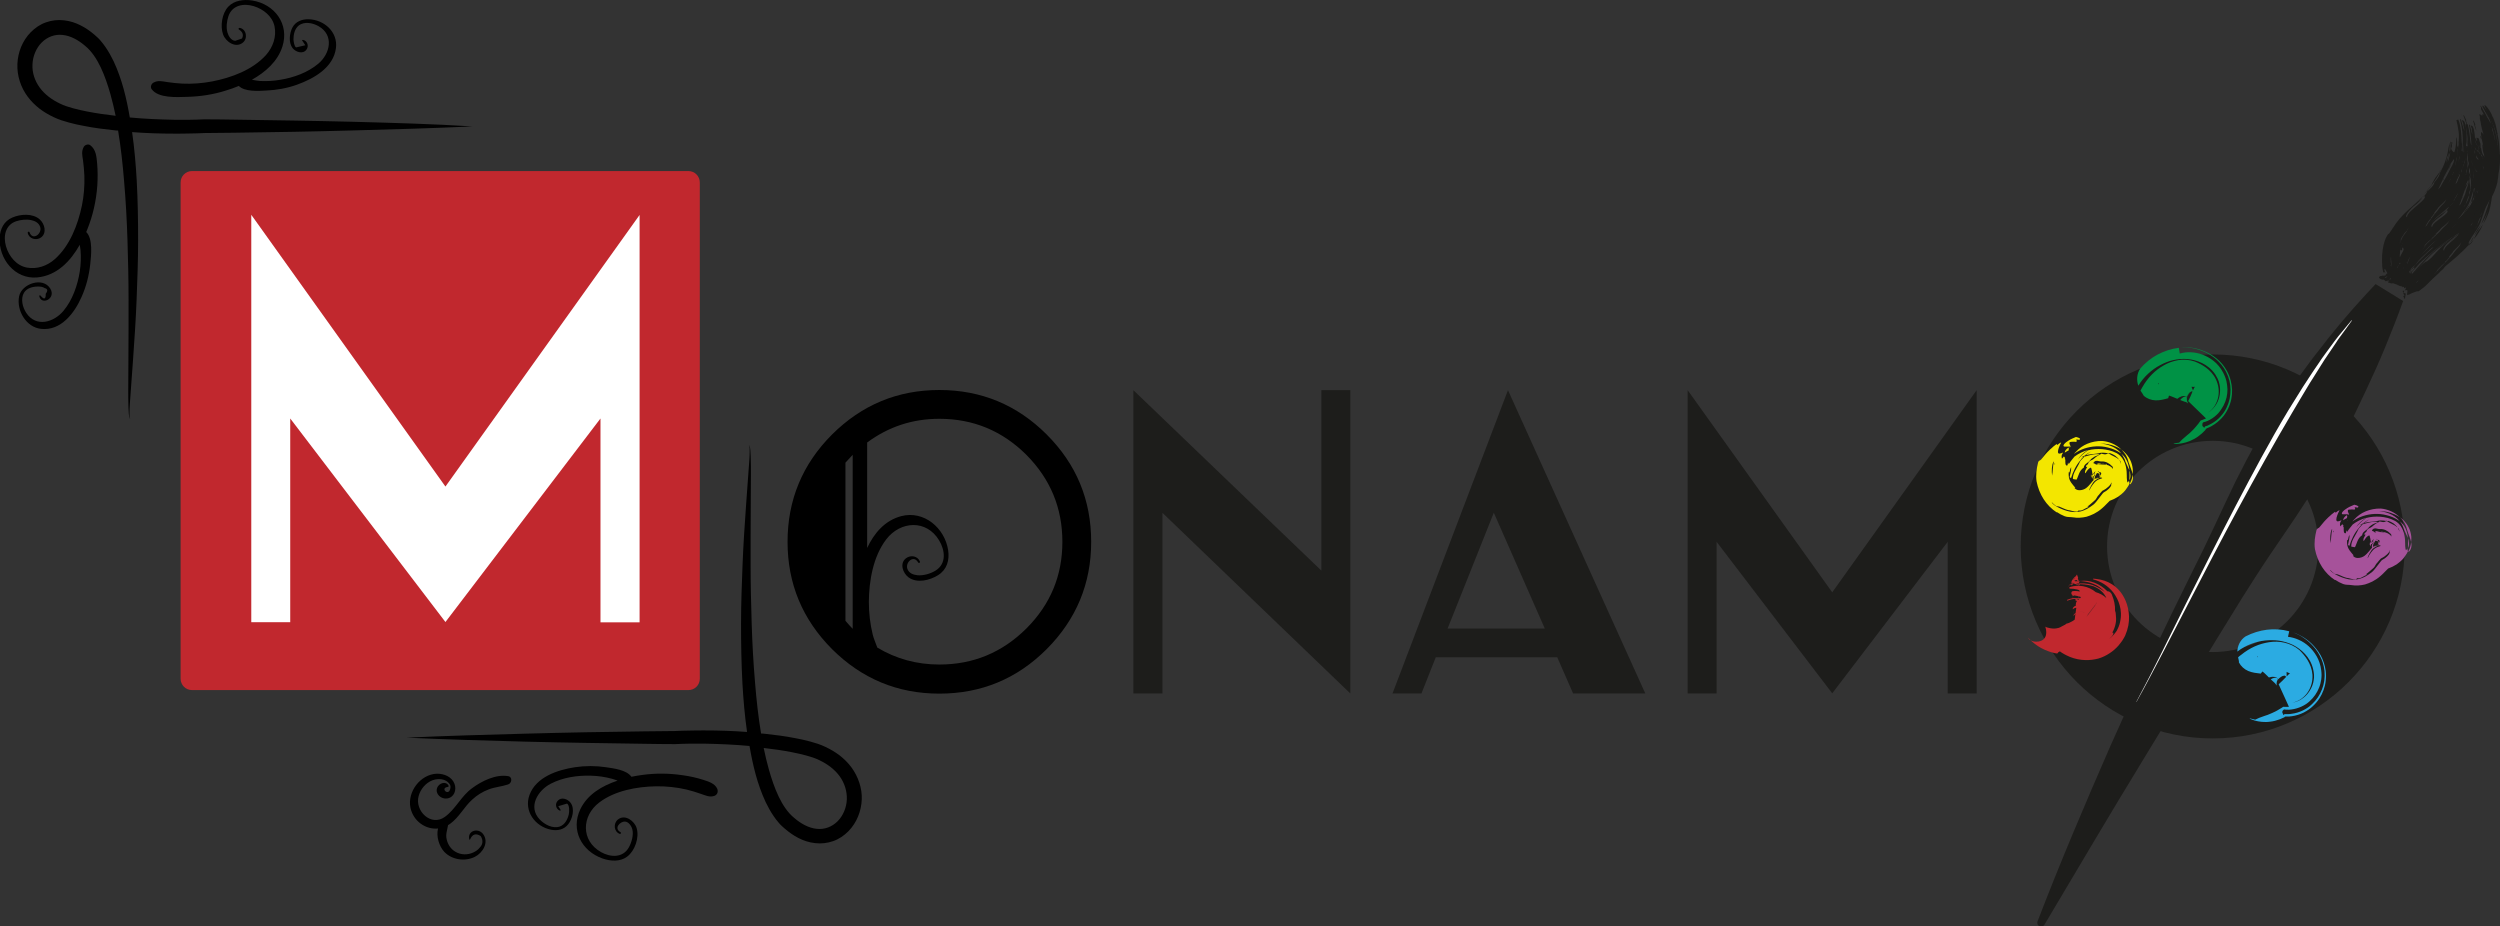 <?xml version="1.0" encoding="utf-8"?>
<!-- Generator: Adobe Illustrator 25.0.1, SVG Export Plug-In . SVG Version: 6.00 Build 0)  -->
<svg version="1.1" id="Ebene_1" xmlns="http://www.w3.org/2000/svg" xmlns:xlink="http://www.w3.org/1999/xlink" x="0px" y="0px"
	 viewBox="0 0 1623.7 601.7" style="enable-background:new 0 0 1623.7 601.7;" xml:space="preserve">
<rect x="0" y="0" width="1623.7" height="601.7" fill="#333333" stroke="none"/>
<style type="text/css">
	.st0{clip-path:url(#SVGID_2_);fill:#1D1D1B;}
	.st1{clip-path:url(#SVGID_2_);fill:#C1282E;}
	.st2{clip-path:url(#SVGID_2_);}
	.st3{fill:#FFFFFF;}
	.st4{clip-path:url(#SVGID_4_);fill:#1D1D1B;}
	.st5{clip-path:url(#SVGID_4_);fill:#F3E600;}
	.st6{clip-path:url(#SVGID_4_);fill:#A6529A;}
	.st7{clip-path:url(#SVGID_4_);fill:#C1282E;}
	.st8{clip-path:url(#SVGID_4_);fill:#009245;}
	.st9{clip-path:url(#SVGID_4_);fill:#2BABE2;}
	.st10{clip-path:url(#SVGID_4_);fill:#FFFFFF;}
</style>
<g>
	<g>
		<defs>
			<rect id="SVGID_1_" width="1623.7" height="601.7"/>
		</defs>
		<clipPath id="SVGID_2_">
			<use xlink:href="#SVGID_1_"  style="overflow:visible;"/>
		</clipPath>
		<path class="st0" d="M1615,72.1c0.1,0.1,0.1,0.3,0.2,0.4c-0.2-0.2-0.4-0.6-0.6-1c1.1,2.3,2.2,4.5,3.3,6.8c1.1,2.3,2.2,4.6,3,6.4
			c0.4,1.4,0.9,2.5,1.1,2.6c0.2,0.1,0.1-1-0.3-2.4c-0.1-0.3-0.2-0.7-0.2-0.9c-0.3-2.1-1-4.5-2-7.2c0.2,0.5,0.3,1.1,0.5,1.6
			c-0.3-0.8-0.5-1.5-0.9-2.4c0,0.1,0,0.2,0,0.3c-0.9-2.7-3-6-4.4-7.4c-1.4-1.4-1.4-0.5-0.2,1.9L1615,72.1z"/>
		<path class="st0" d="M1616.4,77.1c-0.6-1.5-1.2-2.9-1.8-4.4l-0.1-0.3l-0.2,0.2l0,0c0.5,0.6,1,1.4,1.6,2.3c0.6,0.9,1.1,1.9,1.6,2.9
			l0.4,0.7c0.2,0.3,0.3,0.5,0.4,0.6c0.2,0.1,0.1-0.6-0.3-1.6l-0.5-1.1c-1.1-2.7-3.5-6.8-4.9-7.8c-0.3-0.2-0.2,0.1-0.3,0.3
			c-0.2,0,0.3,1,1,2.2c0.8,1.2,1.5,2.2,1.7,2.2c0.1,0.2,0.2,0.5,0.3,0.7l-0.3-0.5c0.3,0.3,1.1,1.4,1.6,2.3l0.7,1.3l0.1-1l-0.4-0.7
			c0,0.1,0,0.2,0,0.2c-0.4-0.6-0.8-1.2-1.2-1.8c-0.4-0.6-0.8-1.2-1.3-1.9l-1.2-1.6c-0.4-0.4-0.5-0.3-0.2,0.3l0.4,0.8
			c-0.1-0.1-0.1-0.2-0.2-0.4c1,1.8,2,3.7,2.8,5.6c0.1,0.3,0.3,0.6,0.4,0.8C1616.5,77.6,1616.5,77.4,1616.4,77.1"/>
		<path class="st0" d="M1612.8,70.8c-0.2-0.3-0.3-0.6-0.6-1c-0.1-0.1-0.1-0.1-0.1-0.1c0.1,0.2,0.2,0.4,0.3,0.6
			C1612.6,70.7,1612.7,70.9,1612.8,70.8"/>
		<path class="st0" d="M1612.1,69.7c-0.1-0.1-0.1-0.2-0.1-0.2C1612,69.5,1612,69.6,1612.1,69.7C1612,69.7,1612,69.7,1612.1,69.7
			C1612,69.7,1612,69.7,1612.1,69.7"/>
		<path class="st0" d="M1600.3,150.5c-5.1,3.8-10.5,6.6-15.1,10c-0.2,0.1-0.3,0.2-0.3,0.3c0,0,0.1,0,0.3-0.1
			c4.6-3.4,9.9-6.2,15.1-10c0.2-0.1,0.3-0.3,0.3-0.3C1600.6,150.3,1600.5,150.4,1600.3,150.5"/>
		<path class="st0" d="M1564.4,176.7C1564.4,176.6,1564.4,176.6,1564.4,176.7c-0.2,0-0.3,0.2-0.4,0.3c-0.1,0.1,0,0.1,0.1,0
			C1564.2,177,1564.3,176.8,1564.4,176.7"/>
		<path class="st0" d="M1563.5,174.2c0.5-0.7,1-1.3,1.4-1.9c0.1-0.1,0.2-0.2,0.3-0.3c-0.1,0,0-0.1,0.2-0.4
			c3.8-4.7,8.3-9.5,13.2-13.8c0-0.1,0.1-0.1,0.1-0.3c0.3-0.4,1-1,1.7-1.5l0.6-0.4c2.3-1.7,4.8-3.2,7.1-4.6c0.4-0.4,1-0.7,1.6-1.1
			c1.9-1.4,3.8-2.8,5.6-4.3c-0.1,0.1-0.2,0.1-0.3,0c0-0.1,0.4-0.5,0.9-0.9l0.7-0.6c-0.7,0.5-1.5,1.1-2.2,1.6
			c-0.1,0.1-0.2,0.1-0.3,0.2c-0.8,0.6-1.7,1.2-2.5,1.7c-3.8,2.6-7.8,5.1-11.4,8.1c-3.6,3-6.9,6.2-9.9,9.5c-0.1,0.1-0.3,0.3-0.4,0.4
			c-0.1,0-0.1,0,0-0.1c3.6-4.3,6.9-8.2,12.1-12.3c6.2-4.8,12.4-8.5,17-13.4c5.2-5,8.7-11,11.3-17.9c3.4-9.4,4.1-19,2.2-28.5
			c-0.7-3.6-1.5-6.8-1-7.5c0.3-0.4,0.8,0.3,1.6,1.7c-0.1-0.3-0.2-0.6-0.3-0.9l-0.4-1.4c-0.4-1.3-0.7-2.5-0.8-3.2l-0.2-1
			c-0.1-1.5-0.8-3.6-0.9-4.9l0.3,0.1l-0.1-0.3c-0.3-0.9-0.5-1.5-0.4-1.8l0.2,0c0.3,0,0.8,0.3,1.3,0.8c0.1-0.1,0.2,0,0.4,0.1
			c-0.1-0.7,0-1.1,0.4-0.8c-0.1-0.4,0-0.4,0.3,0c0.1,0.1,0.2,0.3,0.3,0.5l0,0c-0.1-0.2-0.1-0.3-0.1-0.6c-0.2-0.4-0.3-0.6-0.3-0.6
			c-0.5-0.9-0.5-0.9-0.9-1.7c-0.2-0.3-0.3-0.6-0.4-0.8c-0.1-0.2-0.1-0.3-0.1-0.3c-0.1-0.9-0.1-0.9,0.1-0.9l0.1,0.1
			c-0.3-0.6-0.4-0.7-0.5-0.8c-0.1-0.2-0.1-0.3-0.1-0.3c0.1-0.1,0.1-0.1,0-0.2c0-0.1,0-0.1,0-0.1c0.3,0.3,0.3,0.3,0.3,0.3
			c0.1,0.1,0.2,0.2,0.2,0.2c0.3,0.4,0.4,0.5,0.4,0.6c0.4,1,0.4,1,0.4,1l0.2,0.1l0,0.3l0-0.2l0.2,0.5c-0.2-0.5-0.2-0.5-0.2-0.5
			c0.6,1,0.6,1,0.8,1.4c0.2,0.4,0.5,0.8,0.5,0.8c0-0.1,0-0.1,0-0.1c0.6,1.1,0.6,1.1,1.1,2.2c0,0.1,0.1,0.2,0.1,0.3
			c0.1,0.1,0.2,0.3,0.3,0.5l0.3,0.6c0,0,0.1,0.1,0.1,0.1l0,0c0.1,0.2,0.2,0.3,0.3,0.5c0.1,0.1,0.1,0.1,0.1,0.1l0,0
			c0.2,0.3,0.5,0.8,1.2,2.1c0.1,0.4,0.3,0.7,0.4,1c0-0.1-0.1-0.2-0.1-0.3c0-0.2,0.1-0.1,0.1-0.2c-0.8-2.6-2.1-5.3-3.6-7.8
			c-0.3-0.4-0.5-0.9-0.5-1c0-0.1,0.3,0.2,0.6,0.6c1.8,2.4,3.4,5.4,4.7,8.5c1.3,3.1,2.1,6.4,2.6,9.4c0.3,1.6,0.6,3.2,0.8,4.8l0-0.2
			l0.1,1.3l0,0.1l0-1l0-0.7c-0.5-3.7-1.1-7.1-2.1-10.6c-0.6-1.9-1-3.5-1.7-5.3c-0.2-0.4-0.3-0.8-0.2-0.8c0.1,0,0.3,0.4,0.5,0.9
			c2.7,5.7,4.3,12.8,4.4,17.8c0.2,1.1,0.2,2.2,0.2,3.1l0,0c0-0.2,0-0.5,0.1-0.7c0,0.8,0,1.3-0.1,2.1l0.2-0.3
			c0.1,4.2-0.1,8.7-0.9,12.5c0,0.2-0.1,0.3-0.1,0.4c-0.1,1.7-0.3,3.4-0.8,5.3c0.2-0.6,0.4-1.3,0.5-1.9c-0.3,1.4-0.5,2.8-1,4.3
			c-1.2,4-3.3,8.2-4.8,9.9c-3.5,7.2-8.5,13.7-14.7,18.9c-0.3,0.3-0.6,0.5-0.7,0.5c-0.1,0,0.1-0.2,0.4-0.5c2.2-1.9,4.2-3.9,6.1-6.1
			c1.9-2.2,3.6-4.5,5.2-7c-2.7,4-6,7.7-9.7,10.9c-0.5,0.4-1,0.8-1.4,1.3c-0.5,0.4-1,0.8-1.5,1.1c-5,3.8-10,6.6-14.7,10.1
			c-4,3-7.2,6-10.6,9.7c-4.8,5.2-8.9,10.3-13.5,15.8c-0.6,0.7-1.2,1.4-1.4,1.3c-0.2,0,0.2-0.6,0.8-1.4c4.6-5.9,9.2-11.6,14.3-16.9
			c2.6-2.6,5.3-5.1,8.2-7.4c2.9-2.3,6-4.3,9.4-6.5c1.4-0.9,2.9-1.8,4.3-2.8c0,0-0.1,0-0.1,0c0-0.1,0-0.2,0.2-0.4
			c-1.6,1.1-3.2,2.1-4.9,3.1c-2.2,1.5-4.3,3-6.4,4.5c-2.1,1.6-4.2,3.2-6.3,5c-2.9,2.4-5.5,4.7-8,7.1c-3,3.3-5.9,6.7-8.8,10.2
			c-0.1,0.1-0.2,0.3-0.3,0.3c-0.1,0,0-0.1,0.1-0.2c1.9-2.5,3.9-5,6-7.5c-0.4,0.3-0.7,0.5-0.8,0.3c-0.1-0.1,0.1-0.5,0.5-1l-1.5,1.6
			c-0.3,0.3-0.6,0.6-0.6,0.5c0-0.1,0.2-0.4,0.4-0.7c2-2.2,4.1-4.4,6.2-6.5c2.5-2.6,5.1-5.1,7.8-7.4c-0.4,0.2-0.8,0.4-1,0.4l0,0
			c-0.4,0.4-0.9,0.7-1.3,1.1c-7.4,6.9-14,15-20.8,23.1c-0.1,0.2-0.3,0.3-0.3,0.3c0,0,0.1-0.2,0.2-0.3c2.1-2.4,4.1-4.8,6.1-7.3l0,0
			c-0.1,0.1-0.1,0.1-0.1,0c0.1-0.1,0.2-0.3,0.3-0.4c0.1-0.1,0.1-0.1,0.1,0c3.8-4.5,7.7-8.8,11.7-12.9c-3.9,3.7-7.5,7.6-11.1,11.6
			c-0.4,0.5-0.7,0.9-1.1,1.4c-0.1,0.1-0.3,0.3-0.3,0.3c0,0,0-0.1,0.1-0.2l0.3-0.4c-0.7,0.8-1.3,1.3-1.4,1.2
			c-0.1-0.1,0.4-0.9,1.1-1.7c1.8-2.2,3.7-4.3,5.6-6.3l0.6-0.7l0.6-0.7c-3.1,3.1-6,6.3-8.9,9.6c-0.2,0.3-0.5,0.5-0.5,0.5
			c0,0,0.1-0.3,0.4-0.6c4.8-6,9.9-11.9,15.8-17.1c1.8-1.9,3.6-3.7,5.7-5.5c-0.3,0.2-0.5,0.4-0.8,0.6c-3.5,2.6-6.3,5.4-9,8.2
			c-2.7,2.9-5.2,5.8-7.9,8.9c-0.1,0.2-0.3,0.3-0.3,0.3c0,0,0-0.1,0.2-0.3c2.6-3.1,4.9-5.9,7.7-8.8c2.3-2.4,4.6-4.6,6.9-6.7
			c-4.9,4.1-9,8.6-13.1,13.3c-0.2,0.2-0.4,0.4-0.5,0.5c0,0,0,0.1-0.1,0.1c-0.5,0.6-1,1.3-1.5,2c-0.1,0.1-0.2,0.3-0.3,0.3
			C1563.3,174.5,1563.4,174.4,1563.5,174.2 M1619.5,88.9c0-0.1,0-0.1,0-0.2c0,0.2,0,0.4,0.1,0.6l0,0.8
			C1619.5,90.1,1619.5,89.5,1619.5,88.9 M1615.5,79.9L1615.5,79.9c0-0.3-0.1-0.5-0.1-0.5C1615.5,79.7,1615.5,79.8,1615.5,79.9
			 M1609.9,139.9c2.1-2.7,4-5.6,5.8-8.5c-0.4,0.8-0.8,1.5-1.2,2.2C1613.1,135.8,1611.6,137.9,1609.9,139.9 M1618.3,82.3
			c0.2,0.9,0.3,1.6,0.4,2.3c0.2,0.6,0.4,1.1,0.6,1.7c0.2,0.8,0.4,1.6,0.6,2.4c0.2,0.8,0.3,1.6,0.5,2.4c0-0.2,0.1,0.2,0.2,0.4
			c0,0.2,0.1,0.4,0.1,0.6c-0.3-1.7-0.6-3.4-1-5.1c-0.2-0.8-0.4-1.6-0.6-2.4C1618.8,83.8,1618.5,83,1618.3,82.3 M1612.7,71.6
			c0,0,0-0.1-0.1-0.1l0.3,0.2C1612.9,71.7,1612.8,71.7,1612.7,71.6 M1612.3,71.3c0,0.1,0.1,0.1,0.1,0.2
			C1612.3,71.5,1612.3,71.4,1612.3,71.3 M1613.3,73.3c0-0.1-0.1-0.2-0.1-0.3C1613.3,73.3,1613.3,73.3,1613.3,73.3 M1611,76.4
			l0.9,0.4L1611,76.4L1611,76.4z"/>
		<polygon class="st0" points="877,253.4 877,450.4 755,333.1 755,450.4 736.1,450.4 736.1,253.4 858.2,370.6 858.2,253.4 		"/>
		<path class="st0" d="M1068.6,450.4h-46.9l-10.3-23.5h-78.9l-9.3,23.5h-18.8l75-197L1068.6,450.4z M940.2,408.2h63.1l-33.1-75.2
			L940.2,408.2z"/>
		<polygon class="st0" points="1283.8,450.4 1265,450.4 1265,351.9 1190,450.3 1114.9,351.9 1114.9,450.4 1096.1,450.4 
			1096.1,253.4 1190,384.7 1283.8,253.4 		"/>
		<path class="st1" d="M447.1,448.2H124.7c-4.1,0-7.4-3.3-7.4-7.4V118.5c0-4.1,3.3-7.4,7.4-7.4h322.4c4.1,0,7.4,3.3,7.4,7.4v322.4
			C454.5,444.9,451.2,448.2,447.1,448.2"/>
		<path class="st2" d="M679.8,282.2c-19.2-19.2-42.5-28.9-69.7-28.9c-27.1,0-50.3,9.6-69.7,28.9c-19.2,19.2-28.9,42.5-28.9,69.7
			c0,27.1,9.6,50.3,28.9,69.7c19.3,19.2,42.5,28.9,69.7,28.9c27.2,0,50.4-9.6,69.7-28.9c19.2-19.3,28.9-42.5,28.9-69.7
			C708.7,324.7,699.1,301.5,679.8,282.2 M553.8,408.4c-1.6-1.6-3.1-3.4-4.7-5.2V300.5c1.6-1.7,3.1-3.4,4.7-5.1V408.4z M666.6,408.2
			c-15.7,15.6-34.5,23.4-56.5,23.4c-14.7,0-28.1-3.7-40.3-11c-1.1-3-2.4-6-3-8.5c-1.7-7-2.5-14.1-2.5-21.2
			c0.1-13.7,2.8-29.5,11.3-40.6c9.2-12,26.1-13,34.3,0.6c3.9,6.4,5,15.2-2.3,19.7c-3.2,2-8,3.4-11.8,3c-2.7-0.3-5.5-1.3-6.5-4.2
			c-1.4-4.2,4.1-9.3,7-4.1c0.4,0.6,1.5,0.2,1.2-0.5c-1.4-3.7-6-4.6-9.1-2.2c-4.3,3.3-2,9.7,1.7,12.4c5.5,4,13.8,1.9,19.1-1.4
			c5.8-3.6,7.6-9.7,6.6-16.3c-2.2-14.4-15.7-25.9-30.4-22.1c-10.7,2.8-17.7,11.1-22.2,20.7v-68.5c13.9-10.3,29.5-15.4,46.9-15.4
			c22,0,40.8,7.8,56.5,23.4c15.6,15.7,23.4,34.5,23.4,56.5C690,373.9,682.2,392.6,666.6,408.2"/>
		<path class="st2" d="M200.5,12.5c-4.3-0.1-8.5,1.4-10.6,5.4c-1.9,3.7-2.6,9.8,0.1,13.3c2,2.6,6.7,4.2,9,1.1
			c1.8-2.3,0.7-5.8-2.2-6.4c-0.6-0.1-0.8,0.7-0.2,0.9c0.6,0.9,1.1,1.7,1.7,2.6c-2,0.5-4,0.9-6,1.4c-1.2-0.6-1.6-4-1.7-5.2
			c0-3.2,0.8-6.9,3.4-9c3.7-2.9,9.2-1.7,12.9,0.4c10.2,5.8,7.6,17.9-0.2,24.4c-6.8,5.7-15.9,9-24.6,10.4c-4.4,0.8-8.8,1-13.3,0.8
			c-1.6-0.1-3.4-0.5-5.2-0.8c8.9-5,16.7-11.9,19.8-21.5c4.7-14.6-5-27.7-19.7-30c-5.4-0.8-11.5-0.1-15.4,4
			c-4.1,4.3-5.4,12.6-3.4,18.1c1.7,4.7,8.1,9.1,12.8,5.3c3.4-2.7,2.4-8.8-2-9.6c-0.8-0.1-1.1,0.9-0.3,1.2c2.3,1.6,2.9,3.4,1.8,5.7
			c-1.5,0.5-3,1-4.4,1.5c-2.7-0.1-4.5-3.2-5.1-5.5c-0.9-3.3-0.4-7.4,0.7-10.6c2.5-7.1,9.9-8.4,16.4-6.4c6.2,1.9,12.1,6.5,13.5,13.1
			c1.4,6.7-1,13.5-5.5,18.6c-8.7,9.7-22.6,14.8-35.1,17.2c-6.4,1.2-12.9,1.7-19.3,1.4c-3.3-0.2-6.5-0.5-9.8-1c-3.3-0.5-6-1.3-9,0.4
			c-1.4,0.8-2.1,2.9-1.1,4.2c4.3,6,16.4,5.2,23,5c8.5-0.2,17.1-1.5,25.2-4.1c2.7-0.8,5.6-1.8,8.4-3c3.8,3.9,12.8,3.3,17.8,3
			c6.8-0.3,13.6-1.5,20-3.8c10.9-3.9,23.7-11.1,25.3-23.8C219.5,20.8,210.6,12.8,200.5,12.5"/>
		<path class="st2" d="M63.2,120.5c0.3-4.7,0.3-9.5-0.1-14.2c-0.4-4.4-0.7-9.2-4.5-12c-1.3-1-3.5-0.2-4.2,1.1
			c-1.6,2.9-1,5.4-0.5,8.6c0.4,3.4,0.8,6.8,0.9,10.2c0.2,6.5-0.3,13-1.6,19.3c-2.6,12.5-7.9,26.3-17.7,34.9
			c-4.9,4.3-11.4,6.6-18,5.4c-6.9-1.3-11.7-7.3-13.6-13.8c-1.9-6.5-0.5-13.9,6.6-16.3c3-1,6.8-1.4,9.9-0.7c2.5,0.5,4.9,1.9,5.7,4.4
			c1.4,4.4-4.9,9.2-6.9,3.5c-0.3-0.8-1.3-0.4-1.2,0.3c0.7,3.9,5.6,5.3,8.7,3c3.9-2.9,2.3-8.9-0.9-11.7c-4.6-4.1-12.5-3.5-17.8-1.2
			c-5.4,2.3-7.9,7.3-8.2,13c-0.8,13.8,9.9,27.2,24.3,25.9C37,179,45.8,169.6,51.8,159c0.2,1.1,0.4,2.3,0.5,3.4
			c0.4,4.7,0.2,9.4-0.5,14c-1.4,8.9-4.7,18.4-10.5,25.4c-6.3,7.6-17.8,11-24.2,1.5c-2.4-3.6-3.9-9.2-1.5-13.2c1.8-3,5.7-4,9-4
			c1.5,0,3.1,0.1,4.4,1c2,0.5,2.2,1.7,0.7,3.7c0.1,3.6-1,4-3.3,1.3c-0.2-0.5-1-0.3-0.9,0.2c1.3,6.3,11.1,1.7,7.2-4.8
			c-4.8-8-18.7-3.2-20.3,5c-1.8,9.2,4.6,20.1,14.3,21.1c12.9,1.4,21.7-10.3,26.3-20.8c3-6.7,4.8-13.8,5.6-21.1
			c0.6-5.6,1.9-16.6-2.6-21c0.2-0.6,0.5-1.1,0.7-1.7C60.3,140.1,62.5,130.4,63.2,120.5"/>
		<path class="st2" d="M229.6,79.1c-12.9-0.3-25.8-0.6-38.8-0.8l-38.8-0.6c-6.5-0.1-12.9-0.2-19.4-0.2l-2.5,0.1l-2.4,0.1l-4.8,0.1
			c-3.2,0-6.4,0-9.6,0c-9.7-0.2-19.3-0.6-29-1.5c-2.1-12.3-5-24.7-10.5-36.5c-1.5-3.1-3.2-6.2-5.2-9.1c-1-1.5-2.1-2.9-3.3-4.3
			c-0.6-0.7-1.2-1.4-1.9-2c-0.7-0.7-1.4-1.3-2-1.8c-2.7-2.3-5.6-4.4-9-6.1c-3.3-1.7-7-2.9-10.8-3.3c-3.9-0.5-8,0-11.7,1.3
			c-3.8,1.3-7.1,3.6-9.9,6.4c-5.5,5.6-8.4,13.1-8.7,20.7c-0.3,7.6,2.2,15.2,6.7,21.2c2.2,3,4.9,5.6,7.7,7.8c2.9,2.2,6,4,9.2,5.5
			c3.3,1.6,6.6,2.6,9.9,3.5c3.3,0.9,6.5,1.6,9.8,2.2c6.5,1.3,13,2.1,19.5,2.8c0.9,0.1,1.7,0.2,2.6,0.2c1.8,10.8,3,21.8,3.9,32.9
			c1.1,12.8,1.8,25.6,2.2,38.5c0.4,12.9,0.7,25.7,0.7,38.6c0,12.9,0,25.8-0.1,38.7l-0.1,19.4c0,3.2,0,6.5,0.1,9.7
			c0,1.6,0.1,3.2,0.2,4.9c0,0.8,0.1,1.6,0.2,2.4c0,0.4,0.1,0.8,0.2,1.2c0,0.2,0.1,0.4,0.2,0.6c0,0.1,0.1,0.2,0.2,0.3
			c0.1,0.1,0.2,0.1,0.3,0c-0.2,0.1-0.3-0.1-0.4-0.3c-0.1-0.2-0.1-0.4-0.1-0.6c0-0.4-0.1-0.8-0.1-1.2c0-0.8,0-1.6,0-2.4
			c0-1.6,0.1-3.2,0.2-4.8c0.2-3.2,0.4-6.4,0.7-9.7l1.4-19.3c0.9-12.9,1.8-25.8,2.3-38.7c0.5-12.9,1-25.9,1-38.8
			c0-13-0.2-25.9-0.9-38.9c-0.6-10.5-1.5-21-3-31.5c9.1,0.7,18.3,1,27.5,1c3.3,0,6.5,0,9.8-0.1l4.9-0.1l2.4-0.1l2.4-0.1
			c6.4-0.1,12.9-0.1,19.3-0.2l38.7-0.6c12.9-0.2,25.8-0.6,38.7-0.9c25.8-0.7,51.6-1.4,77.4-2.6C281.3,80.5,255.5,79.8,229.6,79.1
			 M56.5,72.4c-3.1-0.6-6.1-1.3-9.1-2.1c-2.9-0.8-5.8-1.7-8.4-3c-2.7-1.3-5.1-2.7-7.4-4.5c-2.2-1.7-4.2-3.7-5.8-5.9
			c-3.2-4.4-5-9.7-4.7-15.1c0.2-5.3,2.4-10.6,6-14.2c3.6-3.6,8.5-5.5,13.6-4.9c5.1,0.5,10.2,3.3,14.6,7.1c4.3,3.5,7.5,8.5,10.1,13.9
			c2.6,5.5,4.6,11.4,6.3,17.4c1.3,4.6,2.4,9.3,3.4,14.1C68.9,74.5,62.6,73.6,56.5,72.4"/>
		<path class="st2" d="M465.8,512.2c-1.6-3.4-5.6-4.6-9-5.7c-4.4-1.4-8.9-2.4-13.4-3c-8.7-1.3-17.5-1.4-26.2-0.2
			c-2.3,0.3-4.7,0.7-7.1,1.2c-3.2-4.5-11.3-5.4-16.5-6.2c-6.7-1-13.5-1-20.2,0c-11.2,1.7-25.2,6.3-29.5,18
			c-3.8,10.4,3.6,20.6,14.1,22.6c4.2,0.8,8.3-0.1,11-3.5c2.8-3.5,4.5-10.1,1.6-14c-1.9-2.5-6-4-8.4-1.3c-1.9,2.1-1.2,5.3,1.4,6.4
			c0.5,0.2,0.8-0.6,0.3-0.8c-0.4-0.7-0.9-1.4-1.3-2.1c1.9-0.6,3.8-1.1,5.7-1.7c1.7,1.1,1.5,5.4,1.1,7.1c-0.8,3.2-2.5,6.6-5.8,7.8
			c-4.6,1.6-9.9-1.3-13-4.5c-7.9-8.2-1.4-18.9,7.1-23.3c7.9-4.1,17.4-5.5,26.2-5.2c4.6,0.1,9.1,0.8,13.6,2c1.2,0.3,2.4,0.8,3.6,1.2
			c-10.2,3.4-19.6,9-24.2,18.6c-6.4,13.4,0.8,27.2,14.5,32c5.2,1.8,11.5,2.2,16-1.3c5-3.8,7.9-12.3,6.1-18.4
			c-1.3-4.6-7.5-9.3-12.1-5.7c-3.2,2.5-2.8,7.9,1.1,9.4c0.7,0.2,1.1-0.8,0.5-1.1c-4.5-2.5-0.4-7,2.9-6.9c2.4,0.1,4.3,3,4.8,5.1
			c0.9,3.6-0.5,8.5-2.3,11.7c-3.9,6.9-11.9,6.5-18.1,3c-13.1-7.4-12.6-23.5-1.1-32.2c10.1-7.7,24.5-10.3,36.9-10.5
			c6.7-0.1,13.3,0.6,19.8,2.1c3.2,0.8,6.2,1.7,9.3,2.8c3,1,5.7,2.4,8.8,1.3C466,516.1,466.6,514.1,465.8,512.2"/>
		<path class="st2" d="M553,498.4c-2.2-3-4.9-5.6-7.7-7.8c-2.9-2.2-6-4-9.2-5.5c-3.3-1.6-6.6-2.6-9.9-3.5c-3.3-0.9-6.5-1.6-9.8-2.2
			c-6.5-1.3-13-2.1-19.5-2.8c-0.9-0.1-1.7-0.2-2.6-0.2c-1.8-10.8-3-21.8-3.9-32.9c-1.1-12.8-1.8-25.6-2.2-38.5
			c-0.4-12.9-0.7-25.7-0.7-38.6c0-12.9,0-25.8,0.1-38.7l0.1-19.4c0-3.2,0-6.5-0.1-9.7c0-1.6-0.1-3.2-0.2-4.9c0-0.8-0.1-1.6-0.2-2.4
			c0-0.4-0.1-0.8-0.2-1.2c0-0.2-0.1-0.4-0.2-0.6c0-0.1-0.1-0.2-0.2-0.3c-0.1-0.1-0.2-0.1-0.3,0c0.2-0.1,0.3,0.1,0.4,0.3
			c0.1,0.2,0.1,0.4,0.1,0.6c0,0.4,0.1,0.8,0.1,1.2c0,0.8,0,1.6,0,2.4c0,1.6-0.1,3.2-0.2,4.8c-0.2,3.2-0.4,6.4-0.7,9.7l-1.4,19.3
			c-0.9,12.9-1.8,25.8-2.3,38.7c-0.5,12.9-1,25.9-1,38.8c0,13,0.2,25.9,0.9,38.9c0.6,10.5,1.5,21,3,31.5c-9.2-0.7-18.3-1-27.5-1
			c-3.3,0-6.5,0-9.8,0.1l-4.9,0.1l-2.5,0.1l-2.4,0.1c-6.4,0.1-12.9,0.1-19.3,0.2l-38.7,0.6c-12.9,0.2-25.8,0.6-38.7,0.9
			c-25.8,0.7-51.6,1.4-77.4,2.6c25.8,1.2,51.7,1.9,77.5,2.6c12.9,0.3,25.8,0.6,38.8,0.8l38.8,0.6c6.5,0.1,12.9,0.2,19.4,0.2l2.5-0.1
			l2.4-0.1l4.8-0.1c3.2,0,6.4,0,9.6,0c9.7,0.2,19.3,0.6,29,1.5c2.1,12.3,5,24.7,10.5,36.5c1.5,3.1,3.2,6.2,5.2,9.1
			c1,1.5,2.1,2.9,3.3,4.3c0.6,0.7,1.2,1.4,1.9,2c0.7,0.7,1.4,1.3,2,1.8c2.7,2.3,5.6,4.4,8.9,6.1c3.3,1.7,7,2.9,10.8,3.3
			c3.9,0.5,8,0,11.7-1.3c3.8-1.3,7.1-3.6,9.9-6.4c5.5-5.6,8.4-13.1,8.7-20.7C560,512,557.4,504.4,553,498.4 M550,519.2
			c-0.2,5.3-2.4,10.6-6,14.2c-3.6,3.6-8.5,5.5-13.6,4.9c-5.1-0.5-10.2-3.3-14.6-7.1c-4.3-3.5-7.5-8.5-10.1-13.9
			c-2.6-5.5-4.6-11.4-6.3-17.4c-1.3-4.6-2.4-9.3-3.4-14.1c6.3,0.7,12.5,1.6,18.6,2.8c3.1,0.6,6.1,1.3,9.1,2.1c2.9,0.8,5.8,1.7,8.4,3
			c2.7,1.3,5.1,2.7,7.4,4.5c2.2,1.7,4.2,3.7,5.8,5.9C548.5,508.5,550.2,513.9,550,519.2"/>
		<path class="st2" d="M330.1,504.1c-8.1-1.4-17.3,3.2-23.6,7.9c-7,5.1-10.6,13.5-17.5,18.5c-9,6.6-19.8-3.8-17.1-13.5
			c1.2-4.5,4.6-8.5,8.9-10.2c2.4-0.9,5.2-1.1,7.6-0.3c1.7,0.6,4.4,2.6,4.2,4.7c-0.6,7-7.3,0.5-1.8-0.1c0.5-0.1,0.8-0.5,0.5-0.9
			c-1.8-3.2-6.3-1.5-7.4,1.5c-1.4,4,2.6,7.4,6.4,6.9c4.6-0.6,6.4-5.4,4.9-9.5c-1.7-4.6-6.8-6.7-11.5-6.6
			c-10.7,0.4-19.3,11.8-17.1,22.2c1.9,8.7,9.9,14.2,17.9,13.4c-1.3,5.1,0.7,11.5,4,15.1c5,5.3,13.5,6.5,19.9,3.3
			c5.2-2.6,9.4-9.5,5.3-14.9c-3.3-4.2-10.3-2-8.9,3.6c0.1,0.2,0.5,0.3,0.5,0c1.5-3.5,3.8-4.2,6.9-2.2c1.7,2.8,1.5,5.4-0.7,7.6
			c-1,1.3-2.5,2.3-4,3c-3.7,1.8-8.2,1.7-11.7-0.4c-3-1.7-5-4.8-5.7-8.1c-0.8-3.3,0.4-6,0.9-9.2c0.5-0.3,1-0.6,1.4-0.9
			c5.8-4.2,9-10.9,14.2-15.6c3.1-2.9,6.8-5.2,10.8-6.7c4.1-1.6,8.4-1.8,12.5-3.2C332.5,508.8,333,504.6,330.1,504.1"/>
	</g>
	<g>
		<path class="st3" d="M415.3,404.2H390V271.8L289.3,404L188.5,271.8v132.3h-25.3V139.5L289.3,316l126.1-176.4V404.2z"/>
	</g>
	<g>
		<defs>
			<rect id="SVGID_3_" width="1623.7" height="601.7"/>
		</defs>
		<clipPath id="SVGID_4_">
			<use xlink:href="#SVGID_3_"  style="overflow:visible;"/>
		</clipPath>
		<path class="st4" d="M1437.1,479.6c-68.8,0-124.7-55.9-124.7-124.7s55.9-124.7,124.7-124.7c68.8,0,124.7,55.9,124.7,124.7
			S1505.9,479.6,1437.1,479.6 M1437.1,286.3c-37.8,0-68.6,30.8-68.6,68.6c0,37.8,30.8,68.6,68.6,68.6c37.8,0,68.6-30.8,68.6-68.6
			C1505.7,317.1,1475,286.3,1437.1,286.3"/>
		<path class="st4" d="M1560.8,195.5c-3.6,10-7.5,19.9-11.5,29.6c-4,9.7-8.3,19.3-12.8,28.8c-4.4,9.5-9,18.9-13.8,28.1
			c-4.7,9.3-9.7,18.4-15,27.4c-5.3,9-10.9,17.7-16.7,26.4l-17.6,25.9c-2.9,4.4-5.8,8.7-8.6,13.1c-2.8,4.4-5.6,8.8-8.4,13.2
			l-16.4,26.6l-16.3,26.7l-16.3,26.7l-16.3,26.8c-21.4,35-42.2,70.4-63.3,105.8c-0.7,1.1-2.1,1.5-3.2,1c-1.2-0.6-1.7-1.9-1.3-3.1
			c14.8-38.5,30.9-76.4,47.4-114.1l12.9-28.7l13.2-28.6l13.6-28.4l13.9-28.3c2.3-4.7,4.7-9.4,7-14.1l6.8-14.3l6.7-14.3l6.8-14.3
			c4.7-9.4,9.5-18.8,14.8-27.9c5.3-9.1,10.9-18,16.8-26.7c6-8.7,12.1-17.2,18.5-25.7c6.4-8.4,13-16.7,19.8-24.8
			c6.9-8.1,14-16,21.4-23.8"/>
		<path class="st5" d="M1343.5,290.6c0.3-0.1,0.7-0.2,0.9-0.2c0.3,0,0.4-0.1,0.4-0.1c0-0.1,0-0.2-0.1-0.3
			C1344.3,290.2,1343.9,290.4,1343.5,290.6"/>
		<path class="st5" d="M1343.6,294l0.3-0.1c-0.1-0.1-0.1-0.1-0.1-0.2C1343.7,293.8,1343.6,293.9,1343.6,294"/>
		<path class="st5" d="M1344.8,290c-0.2-1-1.2-1.8-0.5-2.9c0.5-0.1,1.3-0.2,2-0.2c0.8,0,1.6,0,2,0.1c1.1-0.4,0.2-1.1,0.2-1.6
			c1.1,0.1,2.1,0.4,2.2,0.2c0.1-0.2,0.1-0.3,0.2-0.5c0-0.1,0.1-0.3-0.2-0.4c-0.4-0.3-1.3-0.7-2.4-0.9c-0.8,0.3-1.6,0.7-2.3,1
			c-0.8,0.3-1.6,0.8-2.3,1.2c-0.7,0.4-1.3,0.9-1.9,1.3c-0.5,0.4-0.9,0.9-1.2,1.2c-0.5,0.8-0.6,1.3,0,1.5
			C1341.3,290.2,1342.4,290,1344.8,290"/>
		<path class="st5" d="M1341,294c0.7-0.5,1.6-1,2.5-1.4c0.1-0.7,0.4-1.4-0.1-1.9C1341.7,291.8,1341.1,292.8,1341,294"/>
		<path class="st5" d="M1338.4,307.7c0.2,0,0.2,0.1-0.1,0.3C1338.3,307.9,1338.3,307.8,1338.4,307.7c-0.1,0-0.4-0.1-0.4-0.3
			c0,1.2,0,2.5,0.1,3.8c0.3,0.2,0.5,0.4,0.8,0.5c0-3,0.9-5.8,0.8-8.7c-0.4,0.8-0.6,1.6-0.8,2.3
			C1338.7,306.1,1338.6,306.9,1338.4,307.7"/>
		<path class="st5" d="M1340.4,312.1c0,0.1,0,0.2,0,0.3C1340.7,312.1,1340.6,312.1,1340.4,312.1"/>
		<path class="st5" d="M1380.4,299.8c0.8,2,1.8,3.8,2.6,5.7c-0.2-2.1-0.7-4.3-1.6-6.2c-0.9-1.9-2-3.3-3.7-4.7c0.3,0.5,0.7,0.9,1,1.4
			c0.3,0.5,0.5,0.8,0.7,1.3C1379.9,298,1380.2,298.9,1380.4,299.8"/>
		<path class="st5" d="M1383.5,314.6c1.8-1.7,2.1-4.2,1.6-6.5c-0.2,2.4-1,4.5-1.8,6C1383.4,314.2,1383.5,314.4,1383.5,314.6"/>
		<path class="st5" d="M1383,312c1.1-2.1,0.7-4.5,0-6.5C1383.2,307.9,1383,310.3,1383,312"/>
		<path class="st5" d="M1358.4,308.4c0.1,0.9,0.1,1.2,0.1,1.4c0.2,0.3,0.4,0.8,0.7,1.3l0,0l-0.1-0.4l0-0.4c0-0.3,0-0.6,0.1-0.8
			c0-0.4-0.1-0.8-0.1-1.2C1358.9,308.3,1358.6,308.4,1358.4,308.4"/>
		<path class="st5" d="M1358.5,309.9c-0.8-1.5-0.8-1.3-0.6-0.9C1358,309.4,1358.4,310.1,1358.5,309.9"/>
		<path class="st5" d="M1356,292.5l0.2-0.1c0.2-0.1,0.3-0.2,0.5-0.3C1356.4,292.3,1356.2,292.4,1356,292.5"/>
		<path class="st5" d="M1366.8,301.5c-0.5-0.3-1.1-0.4-1.7-0.4c1.2,0.3,2.2,0.7,3.3,1c-0.1-0.1,0.1-0.4,0-0.5
			C1367.7,301.6,1367.1,301.7,1366.8,301.5"/>
		<path class="st5" d="M1349.5,298.5c1.8-2.2,4-4.3,6.6-6c2.9-0.8,6-1,9.1-0.8c3.1,0.3,6.2,0.9,9.5,2.6c0.7,0.4,1.5,0.9,2.2,1.6
			c0.4,0.3,0.7,0.8,1,1.1c0.3,0.3,0.6,0.7,0.8,1.1c1,1.5,1.7,3.4,2.1,5.3c0.4,1.9,0.5,3.9,0.5,5.6c0,0.9,0,1.7,0.1,2.4
			c0,0.7,0.2,1.4,0.4,2c0.4-0.4,0.8-0.8,1-1.3c0,0.8,0.1,1.4,0.3,2c-0.4,0.9-0.9,1.7-1.6,2.7c-0.3,0.5-0.8,1.1-1.3,1.8
			c-0.5,0.7-1.4,1.5-2.2,2.2c-0.4,0.4-1,0.8-1.5,1.2l-0.8,0.6c-0.3,0.2-0.6,0.3-0.9,0.5l-1.8,1l-1.9,0.8l-0.5,0.2
			c-0.2,0.1-0.4,0.1-0.4,0.2l-0.7,0.7l-1.4,1.4c-0.9,0.9-1.8,1.9-2.7,2.6c-1.9,1.7-3.7,2.8-5.4,3.7c-0.8,0.4-1.7,0.8-2.5,1.1
			c-0.8,0.3-1.6,0.5-2.3,0.8c-3,0.7-5.9,0.9-8.9,0.4c-1.8-0.3-3.5,0-5.3-0.7c-1.8-0.7-3.5-1.6-5.1-2.7c0,0-0.1,0.1-0.1,0.2
			c-6.8-4.4-11.4-11.6-13.1-20.2c-0.6-4.1,0-8.2,1-12.2c0.4-1.5,1.4-1.2,2-2c0.6-0.8,1.2-1.5,1.9-2.3c0.3-0.4,0.7-0.8,1-1.2
			c0.4-0.4,0.7-0.8,1.1-1.2c0.4-0.4,0.8-0.8,1.2-1.2l0.6-0.6c0.2-0.2,0.5-0.4,0.7-0.6c0.9-0.9,2-1.8,3.5-2.9c0,0,0.3,0.4,0.5,0.6
			c0.4-0.4,0.8-0.7,1.2-1c0.5-0.3,0.9-0.5,1.3-0.7c-0.2,0.6-0.5,1.2-0.8,1.7c-0.2,0.6-0.5,1.1-0.7,1.7c-0.4,1.1-0.6,2-0.6,2.7
			c0,0.7,0.2,1.1,0.7,1.2c0.5,0.1,1.3-0.2,2.7-0.7l0,0c-0.2,0.3-0.3,0.5-0.5,0.8l-0.1,0.1l0,0c-0.6,1.2-0.5,2.1-0.2,3.1
			c0.4-0.5,0.8-1,1.3-1.5c0.2,0.4,0.4,0.7,0.7,0.9c0,0.1,0,0.2,0.1,0.3c-0.2,0.2-0.3,0.4-0.3,0.4c0.1,0.2,0.2,0.4,0.4,0.5
			c0,1.8-0.2,3.7,1,3.9c0.6,0,0.5-0.9,0.7-1.8c0.1,0,0.2,0,0.3,0c-0.2,0.5,0.2,0.8,0.6,1c0.4,0.2,0.9,0.4,0.8,0.7
			c-0.2,0.3-0.3,0.6-0.4,1c-0.1,0.4-0.2,0.8-0.3,1.2c-0.5,1.6-0.7,3.1-0.5,4.6c0.1,1.5,0.6,2.9,1.5,4.2l0.2,0.3
			c0.9,1.2,1.7,2.2,2.6,3.2c-0.2,0.1-0.4,0.1-0.6,0.1c0.8,0.9,1.8,1.5,3.2,1.5c1.6,0,3.2-0.5,4.4-1.4c1.2-0.9,2.1-2,2.9-2.9
			c0.8-1,1.6-2,2.5-2.8c0.9-0.8,1.9-0.9,2.6-1.3c-0.4,0.4-1.2,0.5-2,1.1c-0.4,0.2-0.8,0.5-1.1,0.8c0.4-0.3,0.8-0.6,1.1-0.8
			c0.8-0.4,1.8-0.5,2.5-0.8c0.7-0.2,1-0.8,0.2-1.3c0.3-0.1,0.5-0.1,0.6-0.2c0.5-0.7,0.9-1.7-0.1-2.1c-0.3,0.1-0.3-0.2-0.8,0
			c-0.2-0.3-0.3-0.5-0.5-0.8l-0.2-0.2l-0.1,0l0,0c0.7-0.4-1.5,0.9,1.5-0.9l0,0l0,0l0,0l0,0l0,0c-0.1,0.1-0.2,0.2-0.4,0.3
			c-0.3,0.2-0.6,0.6-0.9,1c-0.3,0.4-0.7,0.9-1,1.5c-0.1,0.1-0.2,0.3-0.2,0.4c0,0.1,0,0.1-0.1,0.1c0,0.1-0.1,0.2-0.1,0.2
			c-0.2,0.3-0.4,0.6-0.6,1c-0.2,0.7-0.3,1.4-0.4,2.2c-0.1,0.3-0.2,0.4-0.5,0.5c-0.2-0.9-0.1-1.8,0.1-2.6c0.5,0.1,0.5,0,0.8-1.3
			c0.1-0.3,0.2-0.5,0.3-0.7c-0.5,0.6-0.9,1.2-1.1,2c-0.1,0-0.1-0.1-0.2-0.1c-0.1,0-0.2,0-0.2,0c-0.2,0-0.3,0-0.5,0.1l0-0.1
			c0.1-0.5,0.2-0.8,0.4-1.3c0.6,0,0.8,0,1.2-1l0.1-0.4c0.1-0.2,0.2-0.5,0.4-0.7c-0.4,0.4-0.8,0.7-1.1,1.2c-0.2,0.2-0.4,0.6-0.5,0.9
			c-0.2,0-0.3,0-0.5,0l0-0.2c0-0.1-0.2-1-0.3-1.9c-0.2-0.9-0.4-1.9-0.7-2.2c-1,0.3-2,1.3-2.6,2.2c-0.1,0.2-0.3,0.4-0.4,0.6
			c-0.1,0.2-0.2,0.4-0.3,0.5c-0.2,0.3-0.3,0.4-0.3,0.4c-0.2-0.2-0.3-0.5-0.2-0.9c0-0.2,0.1-0.5,0.1-0.7c0.1-0.3,0.2-0.5,0.3-0.7
			c0.2-0.5,0.5-1,0.7-1.3c0.2-0.4,0.4-0.6,0.3-0.6c-0.3,0-0.5,0.1-0.8,0.1c0.1-0.3,0.2-0.7,0.2-1c0.4-0.5,1.1-0.6,1.2-1.2
			c0.1-0.5,0.4-0.9,0.6-1.2c0.3-0.3,0.6-0.5,0.9-0.7c0.3-0.2,0.7-0.3,1.1-0.5c0.2-0.1,0.4-0.2,0.5-0.3c0.2-0.1,0.4-0.2,0.6-0.4
			c0.2-0.2,0.5-0.5,0.8-0.7c0.3-0.2,0.6-0.4,0.9-0.7c0.7-0.5,1.4-1,2.3-1.3c0.1-0.5,0.8-0.1,0.7-0.7c1.5,0.3,2.9,1,4.3-0.1l0.1,0
			c0.1,0.1,0.3,0.1,0.5,0c1.1,0.8,2.2,1.3,3.4,1.9c0.6,0.3,1.2,0.6,1.9,1c0.3,0.2,0.6,0.4,0.9,0.7c0.3,0.2,0.6,0.4,0.8,0.7
			c0.5,0.8,0.9,1.7,1.1,2.6c-0.1-0.6-0.1-1.7-0.7-2.2c-0.1-0.2-0.3-0.3-0.5-0.5c-0.3-0.5-0.7-1-1.2-1.5c-0.5-0.5-1-0.9-1.5-1.3
			c-1.1-0.7-2.2-1.2-3.3-1.6c-0.2,0-0.6,0.1-0.9,0.1l-0.4-0.3c-0.1,0.1-0.2,0.2-0.3,0.2c-2.1-0.3-4.2-0.5-5.8,0.1
			c-0.7,0.1-1.4,0.3-2.1,0.3c-0.7,0.1-1.4,0.2-2.1,0.2c-1.4,0.2-2.8,0.4-4.2,0.8c0.6-0.5,1.2-0.9,1.8-1.3c0.6-0.5,1.3-0.8,2-1.2
			c-0.4,0.2-0.9,0.4-1.3,0.6c-0.4,0.2-0.8,0.5-1.2,0.7c-0.8,0.4-1.4,1-2.1,1.5c-0.2,0.1-0.4,0.2-0.7,0.3l-1.3,0.7
			c0.5-0.1,0.9-0.2,1.4-0.4c-0.3,0.4-0.7,0.7-1,1c-0.3,0.4-0.6,0.8-0.8,1.1c-1.6,1.8-2.9,3.8-3.9,5.8c-1,2-1.8,4-2.4,6
			c-0.3-0.1-0.6-0.3-0.9-0.5c0.3-2.2,1.1-4.2,1-6.6c-0.4,0.6-0.6,1.2-0.7,1.7c-0.1,0.6-0.2,1.2-0.5,1.8c-0.1-0.1-0.4-0.1-0.4-0.3
			c0,0.9-0.1,1.9-0.1,2.9c-0.6-0.4-1.2-1-1.8-1.5c-0.3-0.7-0.1-1.5,0-2.3c0.3-0.9,0.5-1.7,1-2.5c0.2-0.4,0.4-0.8,0.6-1.2l0.7-1.1
			c0.5-0.8,1-1.4,1.6-2.2c0.6-0.7,1.1-1.4,1.7-2.1c2.6-2,5.6-3.4,8.7-4.3C1353,294.1,1350.9,296.2,1349.5,298.5 M1334.5,300.6
			c0,0.4,0,0.8,0,1.2c0.1,0,0.1-0.1,0.2-0.1C1334.8,301.4,1334.7,301,1334.5,300.6 M1332.8,308.9c0.5-2.5,0.4-5.7,1.1-9
			c-0.1,0-0.1-0.1-0.2-0.1C1332.5,302.3,1332.4,305.9,1332.8,308.9 M1329.4,320.8l0.1-0.1L1329.4,320.8L1329.4,320.8z M1371.3,313.4
			c-0.1,0.4-0.4,0.9-0.8,1.5c-0.2,0.3-0.5,0.6-0.9,1c-0.3,0.3-0.8,0.7-1.2,1c-0.4,0.4-0.9,0.7-1.4,1c-0.5,0.3-1,0.6-1.6,0.9
			c-0.8,0.8-1.6,1.8-2.4,2.8c-0.5,0.4-0.9,1.2-1.4,2c-0.2,0.4-0.5,0.8-0.8,1.1c-0.3,0.3-0.6,0.6-1,0.9c-1.7,1.4-2.7,2.5-4.1,3.4
			c0.3,0.1,0.7,0.1,1,0.2c-1.2,0.4-2.2,1-3.3,1.6c-0.5,0.3-1.1,0.5-1.6,0.7c-0.6,0.1-1.2,0.2-1.8,0c-0.1,0.3-0.7,0.8-1.1,0.8
			c-2.1,0.1-3.9-0.9-5.7-1c-2.1-0.5-3.9-1.6-5.6-2.2c-0.2-0.1-0.6-0.2-1-0.2c-0.5-0.1-1-0.2-1.4-0.4c-0.4-0.3-0.8-0.7-1.3-1
			c-0.4-0.4-0.8-0.8-1.2-1.2c0,0.1-0.1,0.2-0.1,0.2c0.6,0.7,1.2,1.3,2,1.8c2.3,1.5,5.3,2.8,7.8,3.5c3.1,1,6.4,1,9.2,0.3
			c1.4-0.4,2.8-1,4.1-1.7c1.3-0.8,2.6-1.6,4-2.7c1.2-1,2.2-2.4,3.3-3.8c0.8-1,1.6-2.1,2.4-3.1c0.7-1.2,2.1-1.5,3-2.3
			c2-1.5,3.1-3.1,2.8-4C1371.2,314.1,1371.7,313.8,1371.3,313.4 M1364.1,310.1c-0.3,0.3-1,0.5-1.7,0.9c-0.7,0.4-1.5,0.9-2.1,1.4
			c-0.5,0.4-1.3,1.5-2,2.8c-0.7,1.2-1.5,2.7-1.3,3.4c0.5-1.3,1.2-2.5,2.1-3.7c0.8-1.1,1.8-2.3,3-3c1.2-0.8,2.5-0.9,3-1.2
			C1365.6,310.5,1365.4,310.2,1364.1,310.1 M1362,307c0.3-0.3,0.7-0.6,0.7-0.6C1362.5,306.6,1362.2,306.8,1362,307 M1372,303
			c-0.6-0.6-1.2-1.1-1.8-1.6c-0.6-0.4-1.1-0.7-1.7-1c-1.1-0.5-2.4-0.8-3.6-0.7c-0.9,0.1-1.8-0.3-2.7-0.4c-0.5,0-0.9,0-1.3,0.1
			c-0.4,0.2-0.8,0.5-1.2,1l0.1,0.8l0.1-0.3c0.6,0.2,1,0.5,1.4,0.8l-0.1,0.1l0.1,0c0.3,0.2,0.5,0.2,0.9,0c0.2-0.1,0.3-0.2,0.5-0.3
			c0.9,0,1.9,0.1,2.8,0.2c0.9,0.1,1.8,0.2,2.9,0.3c0.2,0,0.3,0.1,0.5,0.1c0.2,0.1,0.4,0.1,0.6,0.2c0.4,0.2,0.7,0.4,1.1,0.6
			c0.7,0.4,1.3,1,1.7,1.7C1372.2,304.2,1372.4,303.4,1372,303"/>
		<path class="st5" d="M1353.8,296.6l-1.2,1.2c-0.4,0.4-0.7,0.8-1.1,1.2c-0.3,0.3-0.5,0.7-0.7,1.1c-0.2,0.4-0.4,0.7-0.5,1.1
			c-0.9,1.7-1.8,3.3-2.7,4.9c-0.8,1.6-1.4,3.4-1.3,5c0.8,0.2,1.6,0.3,2.4,0.4c0.7-1.3,1-2.6,1.7-4.1c0.6-1.4,1.6-2.9,3-3.7l0-0.1
			c0-0.5,0.2-1,0.5-1.4c0.1-0.2,0.3-0.4,0.5-0.6c0.2-0.2,0.4-0.3,0.6-0.5l0.6-0.5c0.2-0.1,0.4-0.3,0.7-0.5c0.4-0.4,0.9-0.7,1.2-1.2
			c0.4-0.6,0.8-0.9,1.3-1.3c0.5-0.4,1-0.7,1.5-1c0.5-0.3,1.1-0.5,1.7-0.7c0.6-0.2,1.2-0.4,1.9-0.7c-1.8-0.4-3.5-0.2-5.2,0.1
			C1357.1,295.6,1355.5,296.2,1353.8,296.6"/>
		<path class="st5" d="M1385.1,308.1c0.2-1.6,0.2-3.2-0.1-4.8c-0.4-2.3-1.2-4.3-2.3-6.1c-0.3-0.4-0.6-0.9-0.9-1.3
			c-0.3-0.4-0.6-0.8-1.1-1.3c-0.9-1-1.9-1.9-2.9-2.6c0.6,0.6,1.2,1.3,1.8,2.1c0.3,0.4,0.6,0.8,0.8,1.1c0.2,0.3,0.4,0.7,0.6,1
			c0.7,1.3,1.2,2.7,1.5,4.1C1383.4,303.1,1384.6,305.4,1385.1,308.1"/>
		<path class="st5" d="M1374.5,290.2c1.1,0.5,2.3,1.1,3.4,1.9c-1.9-1.9-4-3.2-6.1-4.1c-2.1-0.9-4.2-1.4-6.3-1.6
			c-3.5-0.1-6.9,0.6-9.8,1.8c-2.9,1.2-5.4,3-7.4,5.2l-0.7,0.7l-0.6,0.7c2.1-1.5,4.4-2.7,6.8-3.5c2.4-0.8,5-1.3,7.6-1.4
			c2.6-0.1,5.2,0.1,7.8,0.8c2.6,0.6,5.3,1.7,8,3.5c0.2,0.1,0.4,0.3,0.6,0.4c-1.9-2.4-4.3-3.9-6.7-4.9c-2.4-1-4.8-1.5-7.1-1.6
			C1367.2,288,1370.8,288.5,1374.5,290.2"/>
		<path class="st5" d="M1354.6,295.9c-0.2,0.1-0.5,0.2-0.7,0.2c-0.2,0.2-0.4,0.4-0.6,0.6l0.5-0.2L1354.6,295.9z"/>
		<path class="st5" d="M1361.3,301.8L1361.3,301.8c0.5-0.1,1-0.2,1.5-0.2c0.7-0.4,1.6-0.5,2.3-0.5
			C1363.8,300.8,1362.2,300.8,1361.3,301.8"/>
		<path class="st5" d="M1362,307.6c0.1-0.2,0.4-0.6,0.5-0.8c0.1-0.1,0.2-0.2,0.2-0.3c-0.1,0.2-0.2,0.3-0.4,0.5
			C1362.2,307.2,1362.1,307.4,1362,307.6"/>
		<path class="st5" d="M1364,309c0.2-0.8-0.2-1.7-0.8-2.3c-0.2-0.1-0.3-0.3-0.5-0.4c-0.1-0.1-0.2-0.1-0.3-0.1c0,0-0.1,0-0.1,0l0,0
			l0,0h0c1-0.6-2.2,1.3,2.2-1.3l0,0l0,0l0,0l0,0c-0.3,0.2-0.8,0.6-1.4,1.3c-0.1,0.1-0.2,0.3-0.3,0.4c0.3-0.5,0.7-0.9,1.1-1.2
			l0.2-0.2l0.2-0.2c0.1,0,0.1-0.1,0.2-0.1l0,0l0,0l0,0l0,0c-1.5,0.9,3.4-2-3.4,2h0h0l0,0c0.5,0.2,1.1,0.3,1.6,0.5
			c0.3,0.1,1,0.2,0.9,0.4c0.1,0.8,0.2,1.8-0.3,2.3C1363.6,309.8,1363.9,309.4,1364,309L1364,309z"/>
		<path class="st6" d="M1524.4,334.5c0.3-0.1,0.7-0.2,0.9-0.2c0.3,0,0.4-0.1,0.4-0.1c0-0.1,0-0.2-0.1-0.3
			C1525.1,334.1,1524.7,334.3,1524.4,334.5"/>
		<path class="st6" d="M1524.4,338l0.3-0.1c-0.1-0.1-0.1-0.1-0.1-0.2C1524.5,337.8,1524.5,337.9,1524.4,338"/>
		<path class="st6" d="M1525.6,334c-0.2-1-1.2-1.8-0.5-2.9c0.5-0.1,1.3-0.2,2-0.2c0.8,0,1.6,0,2,0.1c1.1-0.4,0.2-1.1,0.2-1.6
			c1.1,0.1,2.1,0.4,2.2,0.2c0.1-0.2,0.1-0.3,0.2-0.5c0-0.1,0.1-0.3-0.2-0.4c-0.4-0.3-1.3-0.7-2.4-0.9c-0.8,0.3-1.6,0.7-2.3,1
			c-0.8,0.3-1.6,0.8-2.3,1.2c-0.7,0.4-1.3,0.9-1.9,1.3c-0.5,0.4-0.9,0.9-1.2,1.2c-0.5,0.8-0.6,1.3,0,1.5
			C1522.1,334.1,1523.2,333.9,1525.6,334"/>
		<path class="st6" d="M1521.8,337.9c0.7-0.5,1.6-1,2.5-1.4c0.1-0.7,0.4-1.4-0.1-1.9C1522.5,335.7,1522,336.7,1521.8,337.9"/>
		<path class="st6" d="M1519.2,351.6c0.2,0,0.2,0.1-0.1,0.3C1519.2,351.8,1519.2,351.7,1519.2,351.6c-0.1,0-0.4-0.1-0.4-0.3
			c0,1.2,0,2.5,0.1,3.8c0.3,0.2,0.5,0.4,0.8,0.5c0-3,0.9-5.8,0.8-8.7c-0.4,0.8-0.6,1.6-0.8,2.3
			C1519.5,350,1519.4,350.8,1519.2,351.6"/>
		<path class="st6" d="M1521.3,356c0,0.1,0,0.2,0,0.3C1521.5,356,1521.4,356,1521.3,356"/>
		<path class="st6" d="M1561.3,343.7c0.8,2,1.8,3.8,2.6,5.7c-0.2-2.1-0.7-4.3-1.6-6.2c-0.9-1.9-2-3.3-3.7-4.7c0.3,0.5,0.7,0.9,1,1.4
			c0.3,0.5,0.5,0.8,0.7,1.3C1560.7,342,1561,342.8,1561.3,343.7"/>
		<path class="st6" d="M1564.4,358.5c1.8-1.7,2.1-4.2,1.6-6.5c-0.2,2.4-1,4.5-1.8,6C1564.3,358.2,1564.3,358.3,1564.4,358.5"/>
		<path class="st6" d="M1563.9,356c1.1-2.1,0.7-4.5,0-6.5C1564.1,351.8,1563.9,354.2,1563.9,356"/>
		<path class="st6" d="M1539.2,352.4c0.1,0.9,0.1,1.2,0.1,1.4c0.2,0.3,0.4,0.8,0.7,1.3l0,0l-0.1-0.4l0-0.4c0-0.3,0-0.6,0.1-0.8
			c0-0.4-0.1-0.8-0.1-1.2C1539.7,352.2,1539.5,352.3,1539.2,352.4"/>
		<path class="st6" d="M1539.3,353.8c-0.8-1.5-0.8-1.3-0.6-0.9C1538.8,353.4,1539.2,354.1,1539.3,353.8"/>
		<path class="st6" d="M1536.8,336.5l0.2-0.1c0.2-0.1,0.3-0.2,0.5-0.3C1537.3,336.2,1537,336.3,1536.8,336.5"/>
		<path class="st6" d="M1547.6,345.4c-0.5-0.3-1.1-0.4-1.7-0.4c1.2,0.3,2.2,0.7,3.3,1c-0.1-0.1,0.1-0.4,0-0.5
			C1548.6,345.5,1547.9,345.6,1547.6,345.4"/>
		<path class="st6" d="M1530.3,342.4c1.8-2.2,4-4.3,6.6-6c2.9-0.8,6-1,9.1-0.8c3.1,0.3,6.2,0.9,9.5,2.7c0.7,0.4,1.5,0.9,2.2,1.6
			c0.4,0.3,0.7,0.8,1,1.1c0.3,0.3,0.6,0.7,0.8,1.1c1,1.5,1.7,3.4,2.1,5.3c0.4,1.9,0.5,3.9,0.5,5.6c0,0.9,0,1.7,0.1,2.4
			c0,0.7,0.2,1.4,0.4,2c0.4-0.4,0.8-0.8,1-1.3c0,0.8,0.1,1.4,0.3,2c-0.4,0.9-0.9,1.7-1.6,2.7c-0.3,0.5-0.8,1.1-1.3,1.8
			c-0.5,0.7-1.4,1.5-2.2,2.2c-0.4,0.4-1,0.8-1.5,1.2l-0.8,0.6c-0.3,0.2-0.6,0.4-0.9,0.5l-1.8,1l-1.9,0.8l-0.5,0.2
			c-0.2,0.1-0.4,0.1-0.4,0.2l-0.7,0.7l-1.4,1.4c-0.9,0.9-1.8,1.9-2.7,2.6c-1.9,1.7-3.7,2.8-5.4,3.7c-0.8,0.4-1.7,0.8-2.5,1.1
			c-0.8,0.3-1.6,0.5-2.3,0.8c-3,0.7-5.9,0.9-8.9,0.4c-1.8-0.3-3.5,0-5.3-0.7c-1.8-0.7-3.5-1.6-5.1-2.7c0,0-0.1,0.1-0.1,0.2
			c-6.8-4.4-11.4-11.6-13.1-20.2c-0.6-4.1,0-8.2,1-12.2c0.4-1.5,1.4-1.2,2-2c0.6-0.8,1.2-1.5,1.9-2.3c0.3-0.4,0.7-0.8,1-1.2
			c0.4-0.4,0.7-0.8,1.1-1.2c0.4-0.4,0.8-0.8,1.2-1.2l0.6-0.6c0.2-0.2,0.5-0.4,0.7-0.6c0.9-0.9,2-1.8,3.5-2.9l0.5,0.6
			c0.4-0.4,0.8-0.7,1.2-1c0.5-0.3,0.9-0.5,1.3-0.7c-0.2,0.6-0.5,1.2-0.8,1.7c-0.2,0.6-0.5,1.1-0.7,1.7c-0.4,1.1-0.6,2-0.6,2.7
			c0,0.7,0.2,1.1,0.7,1.2c0.5,0.1,1.3-0.2,2.7-0.7l0,0c-0.2,0.3-0.3,0.5-0.5,0.8l-0.1,0.1l0,0c-0.6,1.2-0.5,2.1-0.2,3.1
			c0.4-0.5,0.8-1,1.3-1.5c0.2,0.4,0.4,0.7,0.7,0.9c0,0.1,0,0.2,0.1,0.3c-0.2,0.2-0.3,0.4-0.3,0.4c0.1,0.2,0.2,0.4,0.4,0.5
			c0,1.8-0.2,3.7,1,3.9c0.6,0,0.5-0.9,0.7-1.8c0.1,0,0.2,0,0.3,0c-0.2,0.5,0.2,0.8,0.6,1c0.4,0.2,0.9,0.4,0.8,0.7
			c-0.2,0.3-0.3,0.6-0.4,1c-0.1,0.4-0.2,0.8-0.3,1.2c-0.5,1.6-0.7,3.1-0.5,4.6c0.1,1.5,0.6,2.9,1.5,4.2l0.2,0.3
			c0.9,1.2,1.7,2.2,2.6,3.2c-0.2,0.1-0.4,0.1-0.6,0.1c0.8,0.9,1.8,1.5,3.2,1.5c1.6,0,3.2-0.5,4.4-1.4c1.2-0.9,2.1-2,2.9-2.9
			c0.8-1,1.6-2,2.5-2.8c0.9-0.8,1.9-0.9,2.6-1.3c-0.4,0.4-1.2,0.5-2,1.1c-0.4,0.2-0.8,0.5-1.1,0.8c0.4-0.3,0.8-0.6,1.1-0.8
			c0.8-0.4,1.8-0.5,2.5-0.8c0.7-0.2,1-0.8,0.2-1.3c0.3-0.1,0.5-0.1,0.6-0.2c0.5-0.7,0.9-1.7-0.1-2.1c-0.2,0.1-0.3-0.2-0.8,0
			c-0.2-0.2-0.3-0.5-0.5-0.8l-0.2-0.2l-0.1,0l0,0c0.7-0.4-1.5,0.9,1.5-0.9h0l0,0l0,0l0,0l0,0l0,0c-0.1,0.1-0.2,0.2-0.4,0.3
			c-0.3,0.2-0.6,0.6-0.9,1c-0.3,0.4-0.7,0.9-1,1.5c-0.1,0.1-0.2,0.3-0.2,0.4c0,0.1,0,0.1-0.1,0.1c0,0.1-0.1,0.2-0.1,0.2
			c-0.2,0.3-0.4,0.6-0.6,1c-0.2,0.7-0.3,1.4-0.4,2.2c-0.1,0.3-0.2,0.4-0.5,0.5c-0.2-0.9-0.1-1.8,0.1-2.6c0.5,0.1,0.5,0,0.8-1.3
			c0.1-0.3,0.2-0.5,0.3-0.7c-0.5,0.6-0.9,1.2-1.1,2c-0.1,0-0.1-0.1-0.2-0.1c-0.1,0-0.2,0-0.2,0c-0.2,0-0.3,0-0.5,0.1l0-0.1
			c0.1-0.5,0.2-0.8,0.4-1.3c0.6,0,0.8,0,1.2-1l0.1-0.4c0.1-0.2,0.2-0.5,0.4-0.7c-0.4,0.4-0.8,0.7-1.1,1.2c-0.2,0.2-0.4,0.6-0.5,0.9
			c-0.2,0-0.3,0-0.5,0l0-0.2c0-0.1-0.2-1-0.3-1.9c-0.2-0.9-0.4-1.9-0.7-2.2c-1,0.3-2,1.3-2.6,2.2c-0.1,0.2-0.3,0.4-0.4,0.6
			c-0.1,0.2-0.2,0.4-0.3,0.5c-0.2,0.3-0.3,0.4-0.3,0.4c-0.2-0.2-0.3-0.5-0.2-0.9c0-0.2,0.1-0.5,0.1-0.7c0.1-0.3,0.2-0.5,0.3-0.7
			c0.2-0.5,0.5-1,0.7-1.3c0.2-0.4,0.4-0.6,0.3-0.6c-0.3,0-0.5,0.1-0.8,0.1c0.1-0.3,0.2-0.7,0.2-1c0.4-0.5,1.1-0.6,1.2-1.2
			c0.1-0.5,0.4-0.9,0.6-1.2c0.3-0.3,0.6-0.5,0.9-0.7c0.3-0.2,0.7-0.3,1.1-0.5c0.2-0.1,0.4-0.2,0.5-0.3c0.2-0.1,0.4-0.2,0.6-0.4
			c0.2-0.2,0.5-0.5,0.8-0.7c0.3-0.2,0.6-0.4,0.9-0.7c0.7-0.5,1.4-1,2.3-1.3c0.1-0.5,0.8-0.1,0.7-0.7c1.4,0.3,2.9,1,4.3-0.1l0.1,0
			c0.1,0.1,0.3,0.1,0.5,0c1.1,0.8,2.2,1.3,3.4,1.9c0.6,0.3,1.2,0.6,1.9,1c0.3,0.2,0.6,0.4,0.9,0.7c0.3,0.2,0.6,0.4,0.8,0.7
			c0.5,0.8,0.9,1.7,1.1,2.6c-0.1-0.6-0.1-1.7-0.7-2.2c-0.1-0.2-0.3-0.3-0.5-0.5c-0.3-0.5-0.7-1-1.2-1.5c-0.5-0.5-1-0.9-1.5-1.3
			c-1.1-0.7-2.2-1.2-3.3-1.6c-0.2,0-0.6,0.1-0.9,0.1l-0.4-0.3c-0.1,0.1-0.2,0.2-0.3,0.2c-2.1-0.3-4.2-0.5-5.8,0.1
			c-0.7,0.1-1.4,0.3-2.1,0.3c-0.7,0.1-1.4,0.2-2.1,0.2c-1.4,0.2-2.8,0.4-4.2,0.8c0.6-0.5,1.2-0.9,1.8-1.3c0.6-0.5,1.3-0.8,2-1.2
			c-0.4,0.2-0.9,0.4-1.3,0.6c-0.4,0.2-0.8,0.5-1.2,0.7c-0.8,0.4-1.4,1-2.1,1.5c-0.2,0.1-0.4,0.2-0.7,0.3l-1.3,0.7
			c0.5-0.1,0.9-0.2,1.4-0.4c-0.3,0.4-0.7,0.7-1,1c-0.3,0.4-0.6,0.8-0.8,1.1c-1.6,1.8-2.9,3.8-3.9,5.8c-1,2-1.8,4-2.4,6
			c-0.3-0.1-0.6-0.3-0.9-0.5c0.3-2.2,1.1-4.2,1-6.6c-0.4,0.6-0.6,1.2-0.7,1.7c-0.1,0.6-0.2,1.2-0.5,1.8c-0.1-0.1-0.4-0.1-0.4-0.3
			c0,0.9-0.1,1.9-0.1,2.9c-0.6-0.4-1.2-1-1.8-1.5c-0.3-0.7-0.1-1.5,0-2.3c0.3-0.9,0.5-1.7,1-2.5c0.2-0.4,0.4-0.8,0.6-1.2l0.7-1.1
			c0.5-0.8,1-1.4,1.6-2.2c0.6-0.7,1.1-1.4,1.7-2.1c2.6-2,5.6-3.4,8.7-4.3C1533.9,338,1531.7,340.1,1530.3,342.4 M1515.3,344.5
			c0,0.4,0,0.8,0,1.2c0.1,0,0.1-0.1,0.2-0.1C1515.7,345.3,1515.5,344.9,1515.3,344.5 M1513.6,352.8c0.5-2.5,0.4-5.7,1.1-9
			c-0.1,0-0.1-0.1-0.2-0.1C1513.3,346.2,1513.3,349.8,1513.6,352.8 M1510.3,364.7l0.1-0.1L1510.3,364.7L1510.3,364.7z M1552.2,357.4
			c-0.1,0.4-0.4,0.9-0.8,1.5c-0.2,0.3-0.5,0.6-0.9,1c-0.3,0.3-0.8,0.7-1.2,1c-0.4,0.4-0.9,0.7-1.4,1c-0.5,0.3-1,0.6-1.6,0.9
			c-0.8,0.8-1.6,1.8-2.4,2.8c-0.5,0.4-0.9,1.2-1.4,2c-0.2,0.4-0.5,0.8-0.8,1.1c-0.3,0.3-0.6,0.6-1,0.9c-1.7,1.4-2.7,2.5-4.1,3.4
			c0.3,0.1,0.7,0.1,1,0.2c-1.2,0.4-2.2,1-3.3,1.6c-0.5,0.3-1.1,0.5-1.6,0.7c-0.6,0.1-1.2,0.2-1.8,0c-0.1,0.3-0.7,0.8-1.1,0.8
			c-2.1,0.1-3.9-0.9-5.7-1c-2.1-0.5-3.9-1.6-5.7-2.2c-0.2-0.1-0.6-0.2-1-0.2c-0.5-0.1-1-0.2-1.4-0.4c-0.4-0.3-0.8-0.7-1.3-1.1
			c-0.4-0.4-0.8-0.8-1.2-1.2c0,0.1-0.1,0.2-0.1,0.2c0.6,0.7,1.2,1.3,2,1.8c2.3,1.5,5.3,2.8,7.8,3.5c3.1,1,6.4,1,9.2,0.3
			c1.4-0.4,2.8-1,4.1-1.7c1.3-0.8,2.6-1.6,4-2.7c1.2-1,2.2-2.4,3.3-3.8c0.8-1,1.6-2.1,2.4-3.1c0.7-1.2,2.1-1.5,3-2.3
			c2-1.5,3.1-3.1,2.8-4C1552,358,1552.6,357.7,1552.2,357.4 M1544.9,354.1c-0.3,0.3-1,0.5-1.7,0.9c-0.7,0.4-1.5,0.9-2.1,1.4
			c-0.5,0.4-1.3,1.5-2,2.8c-0.7,1.2-1.5,2.7-1.3,3.4c0.5-1.3,1.2-2.5,2.1-3.7c0.8-1.1,1.8-2.3,3-3c1.2-0.8,2.5-0.9,3-1.2
			C1546.5,354.4,1546.2,354.2,1544.9,354.1 M1542.8,350.9c0.3-0.3,0.7-0.6,0.7-0.6C1543.3,350.6,1543.1,350.7,1542.8,350.9
			 M1552.9,346.9c-0.6-0.6-1.2-1.1-1.8-1.6c-0.6-0.4-1.1-0.7-1.7-1c-1.1-0.5-2.4-0.8-3.6-0.7c-1,0.1-1.8-0.3-2.7-0.4
			c-0.5,0-0.9,0-1.3,0.1c-0.4,0.2-0.8,0.5-1.2,1l0.1,0.8l0.1-0.3c0.6,0.2,1,0.5,1.4,0.8l-0.1,0.1l0.1,0c0.3,0.2,0.5,0.2,0.9,0
			c0.2-0.1,0.3-0.2,0.5-0.3c0.9,0,1.9,0.1,2.8,0.2c0.9,0.1,1.8,0.2,2.9,0.3c0.2,0,0.3,0.1,0.5,0.1c0.2,0.1,0.4,0.1,0.6,0.2
			c0.4,0.2,0.7,0.4,1.1,0.6c0.7,0.4,1.3,1,1.7,1.7C1553.1,348.1,1553.2,347.3,1552.9,346.9"/>
		<path class="st6" d="M1534.6,340.5l-1.2,1.2c-0.4,0.4-0.7,0.8-1.1,1.2c-0.3,0.3-0.5,0.7-0.7,1.1c-0.2,0.4-0.4,0.7-0.5,1.1
			c-0.9,1.7-1.8,3.3-2.7,4.9c-0.8,1.6-1.4,3.4-1.3,5c0.8,0.2,1.6,0.3,2.4,0.4c0.7-1.3,1-2.6,1.7-4.1c0.6-1.4,1.6-2.9,3-3.7l0-0.1
			c0-0.5,0.2-1,0.5-1.4c0.1-0.2,0.3-0.4,0.5-0.6c0.2-0.2,0.4-0.3,0.6-0.5l0.6-0.5c0.2-0.1,0.4-0.3,0.7-0.5c0.4-0.4,0.9-0.7,1.2-1.2
			c0.4-0.6,0.8-0.9,1.3-1.3c0.5-0.4,1-0.7,1.5-1c0.5-0.3,1.1-0.5,1.7-0.7c0.6-0.2,1.2-0.4,1.9-0.7c-1.8-0.4-3.5-0.2-5.2,0.1
			C1537.9,339.5,1536.3,340.1,1534.6,340.5"/>
		<path class="st6" d="M1566,352c0.2-1.6,0.2-3.2-0.1-4.8c-0.4-2.3-1.2-4.3-2.3-6.1c-0.3-0.4-0.6-0.9-0.9-1.3
			c-0.3-0.4-0.6-0.8-1.1-1.3c-0.9-1-1.9-1.9-2.9-2.6c0.6,0.6,1.3,1.3,1.8,2.1c0.3,0.4,0.6,0.8,0.8,1.1c0.2,0.3,0.4,0.7,0.6,1
			c0.7,1.3,1.2,2.7,1.5,4.1C1564.2,347,1565.4,349.4,1566,352"/>
		<path class="st6" d="M1555.3,334.1c1.1,0.5,2.3,1.1,3.4,1.9c-1.9-1.9-4-3.2-6.1-4.1c-2.1-0.9-4.2-1.4-6.3-1.6
			c-3.5-0.1-6.9,0.6-9.8,1.8c-2.9,1.2-5.4,3-7.4,5.2l-0.7,0.7l-0.6,0.7c2.1-1.5,4.4-2.7,6.8-3.5c2.4-0.8,5-1.3,7.6-1.4
			c2.6-0.1,5.2,0.1,7.8,0.8c2.6,0.6,5.3,1.7,8,3.5c0.2,0.1,0.4,0.3,0.6,0.4c-1.9-2.4-4.3-3.9-6.7-4.9c-2.4-1-4.8-1.5-7.1-1.6
			C1548.1,331.9,1551.6,332.4,1555.3,334.1"/>
		<path class="st6" d="M1535.5,339.9c-0.2,0.1-0.5,0.2-0.7,0.2c-0.2,0.2-0.4,0.4-0.6,0.6l0.5-0.2L1535.5,339.9z"/>
		<path class="st6" d="M1542.1,345.7L1542.1,345.7c0.5-0.1,1-0.2,1.5-0.2c0.7-0.4,1.6-0.5,2.3-0.5
			C1544.6,344.7,1543.1,344.7,1542.1,345.7"/>
		<path class="st6" d="M1542.8,351.5c0.1-0.2,0.4-0.6,0.5-0.8c0.1-0.1,0.2-0.2,0.2-0.3c-0.1,0.2-0.2,0.3-0.4,0.5
			C1543,351.1,1542.9,351.3,1542.8,351.5"/>
		<path class="st6" d="M1544.8,352.9c0.2-0.8-0.2-1.7-0.8-2.3c-0.2-0.1-0.3-0.3-0.5-0.4c-0.1-0.1-0.2-0.1-0.3-0.1c0,0-0.1,0-0.1,0
			l0,0l0,0h0c1-0.6-2.2,1.3,2.2-1.3l0,0l0,0l0,0l0,0c-0.3,0.2-0.8,0.6-1.4,1.3c-0.1,0.1-0.2,0.3-0.3,0.4c0.3-0.5,0.7-0.9,1.1-1.2
			l0.2-0.2l0.2-0.2c0.1,0,0.1-0.1,0.2-0.1l0,0l0,0l0,0l0,0c-1.5,0.9,3.4-2-3.4,2h0h0l0,0c0.5,0.2,1.1,0.3,1.6,0.5
			c0.3,0.1,1,0.2,0.9,0.4c0.1,0.8,0.2,1.8-0.3,2.3C1544.5,353.7,1544.7,353.3,1544.8,352.9L1544.8,352.9z"/>
		<path class="st7" d="M1349.5,375.8L1349.5,375.8c0,0.1,0.1,0.2,0.1,0.2c-0.3,0.2-0.9,0.2-1.4,0.2c-0.5,0-0.8-0.1-0.8-0.5
			c-0.2,0.1-0.2,0,0.1-0.4c0.2-0.4,0.5-0.7,0.6-0.8c0-0.1,0.1-0.1,0.1-0.2c0.4-0.6,0.6-0.9,0.7-1.2c0,0.1,0,0.2-0.1,0.3l0.1-0.2
			l0,0.2c0.1-0.4,0-0.3,0.3,0.4c0.1,0.4,0.3,0.8,0.4,1.1c0.1,0.4,0.2,0.6,0,0.7C1349.6,375.8,1349.5,375.8,1349.5,375.8"/>
		<path class="st7" d="M1348.4,377.5c0.5-0.2,0.9-0.4,1.2-0.5l0-0.1l0.1,0.5l0,0c-0.4-0.5-1-0.7-1.5-0.8l-0.2,0
			c-0.1,0-0.1-0.1-0.1-0.2c0-0.2,0.2-0.5,0.4-0.5l0.2-0.1c0.5-0.3,1.1-0.1,1.5,1.1c0.1,0.3,0.2,0.5,0.2,0.7c0.1,0.4,0.1,0.4-0.2,0.2
			c-0.3-0.2-0.7-0.5-0.8-0.8l-0.2,0l0.2,0.1c-0.1-0.3-0.4-0.4-0.7-0.5c-0.1,0-0.2,0-0.3-0.1c0.1-0.2,0.2-0.5,0.3-0.7l0.1,0.1
			c0,0,0,0.1,0,0.1c0.3,0.2,0.6,0.5,0.9,0.7c0.2,0.2,0.3,0.3,0.5,0.5c0.1,0.2,0.2,0.5,0.1,0.5c0,0-0.1,0-0.1,0l0.1,0
			c-0.4-0.2-1-0.2-1.7,0c-0.1,0-0.2,0-0.3-0.1C1348.3,377.6,1348.3,377.5,1348.4,377.5"/>
		<path class="st7" d="M1350.4,378.1c0.1,0,0.1,0,0.2,0.1c0,0.1,0,0.1,0.1,0.1c0,0,0,0-0.1,0
			C1350.5,378.3,1350.4,378.2,1350.4,378.1"/>
		<path class="st7" d="M1350.6,378.3C1350.6,378.3,1350.6,378.3,1350.6,378.3L1350.6,378.3C1350.6,378.3,1350.6,378.3,1350.6,378.3
			C1350.6,378.3,1350.6,378.3,1350.6,378.3"/>
		<path class="st7" d="M1355.5,398.9c0.1,0.1,0.2,0.1,0.3,0.2l0.1,0.1l0.1,0l0,0l-1.3-0.8c-0.1-0.1-0.2-0.1-0.5-0.2
			c-0.5-0.2-1.2-0.3-2.1-0.3c-0.8,0-1.7,0.1-2.2,0.2c-0.2,0.1-0.4,0.1-0.5,0.1c-0.1,0,0,0,0,0l0.1,0l0,0l-0.1,0c0,0,0,0-0.1,0l0,0
			l0.1,0l0,0l0,0l0,0l-0.1,0l0,0l0,0c0,0,0,0,0,0c0,0,0.2-0.1,0.5-0.1c0.5-0.1,1.3-0.3,2.2-0.2c0.8,0,1.6,0.2,2.1,0.3l0.2,0.1
			l0.1,0.1c0.1,0,0.1,0.1,0.2,0.1l0,0l1.3,0.8l0,0l-0.1,0c-0.1,0-0.1-0.1-0.1-0.1C1355.6,399,1355.6,399,1355.5,398.9
			C1355.5,398.9,1355.4,398.8,1355.5,398.9C1355.4,398.8,1355.4,398.9,1355.5,398.9"/>
		<path class="st7" d="M1347.2,388.8c0.1-0.1,0.1-0.2,0-0.3c-0.1-0.1-0.2-0.1-0.2,0c-0.1,0.1,0,0.3,0,0.3
			C1347,389,1347.1,388.9,1347.2,388.8"/>
		<path class="st7" d="M1348.4,378.2c0.7-0.1,1.5-0.3,2.2-0.6c0.1,0,0.3,0,0.3,0.1c0-0.2,0.2-0.4,0.5-0.4c5.7-0.8,12.3,1.6,17.4,6.8
			c0.2-0.1,0.4-0.1,0.6,0c0.7,0.1,1.6,0.8,2.1,1.8l0.3,0.8c1.3,3.2,2,6.4,1.9,10c0.3,0.7,0.5,1.6,0.5,2.6c0.2,1.7,0.3,3.6-0.1,5.5
			c-0.2,1-0.4,2-0.8,3c-0.2,0.5-0.4,1-0.6,1.5c-0.3,0.6-0.6,1.1-0.9,1.7c0.3-0.2,0.6-0.2,0.7-0.1c0.3,0.4-0.1,1.6-1.1,2.6
			c-0.5,0.5-1,1-1.5,1.5c1.5-1.2,3-2.7,4.3-4.5c0.2-0.3,0.3-0.5,0.5-0.7c1-1.8,1.8-3.7,2.2-5.6c1-4.2,0.7-7.9-0.2-11
			c-0.8-3.1-2.3-5.8-4-8.2c-1.8-2.3-3.9-4.2-6.1-5.6c-1.1-0.7-2.2-1.3-3.4-1.8c-1.2-0.5-2.3-0.9-3.4-1.2c-0.2,0-0.4-0.1-0.4-0.3
			c0-0.1,0.1-0.3,0.2-0.3c3.2,0.3,6.5,0.8,9.8,2.4c3.3,1.6,6.7,4.2,9.3,8.4c1.5,2.5,2.7,5.2,3.4,8.5c0.7,3.2,1,7,0.2,11.2
			c-0.4,2.1-1.1,4.3-2,6.4c-0.1,0.3-0.2,0.5-0.4,0.8l-0.5,0.9c-0.3,0.6-0.7,1.2-1.1,1.8c-0.4,0.6-0.8,1.1-1.2,1.6
			c-0.4,0.5-0.8,1-1.2,1.5c-1.7,1.9-3.6,3.6-5.8,5c-2.1,1.4-4.5,2.6-7.2,3.4c-2.7,0.7-5.5,1.1-8.7,1c-3.1-0.1-6.4-0.7-9.7-2
			c-0.8-0.3-1.6-0.7-2.4-1.1c-0.8-0.4-1.6-0.8-2.2-1.2c-0.3-0.2-0.7-0.4-1-0.6l-0.8-0.6l-0.2-0.1c-0.1-0.1,0,0-0.1,0
			c-0.1,0-0.2,0-0.3,0.1c-0.4,0.1-0.9,0.6-1.1,1c-0.1,0.1,0,0.1-0.2,0.2l-0.4,0l-1.2-0.2c-1.6-0.3-3.2-0.8-4.7-1.4
			c-3-1.1-5.6-2.6-7.6-4.1c-2-1.4-3.5-2.9-4.4-3.8c-0.9-0.9-1.1-1.1-0.4-0.2c0.2,0.4,0.7,0.9,1.4,1.2c0.4,0.2,0.8,0.4,1.2,0.5
			c0.5,0.2,0.9,0.2,1.5,0.3c0.6,0.1,1.1,0.1,1.7,0c0.6,0,1.2-0.1,1.7-0.3c1.1-0.3,2.1-0.9,2.8-1.8c1.7-2.1,1.3-5.3,0.6-7.6
			c0.3,0.2,0.7,0.4,1,0.5l2.1,0.5c2.2,0.5,5.2,0.3,7.1-0.9l1.3-0.7l1.4-0.7l0.7-0.6c0.2-0.1,0.5-0.1,0.7-0.2l0.7-0.2
			c0.2-0.1,0.5-0.1,0.7-0.3c0.5-0.3,1.1-0.6,1.6-0.8c0.5-0.3,1.1-0.6,1.5-1l0.2-0.1l0.1-0.1l0,0c0,0,0-0.2,0-0.2l0.3-2.3l0.6-4.3
			l0.3-2l0.1-1l0.1-0.5c0-0.1,0,0,0.1-0.1c0.1-0.1,0.3-0.3,0.4-0.4c0.5-0.5,0.9-1.1,1.2-1.6l-0.4-0.9l0.3-0.2
			c0.9-0.6,1.3-1.3,1.2-2.1l-0.3-1.1c-0.4-1.2-1-2.5-1.6-3.6c0-0.3,0-0.3-0.1-0.4c0-0.1-0.1-0.2-0.1-0.2c0.3-0.3,0.4-0.6,0.1-1.1
			c0.2,0,0.1-0.2-0.1-0.4c-0.1-0.1-0.2-0.1-0.3-0.1l0,0c0.1-0.1,0.1-0.1,0.2-0.2c0.2,0,0.3,0,0.3,0c0.4,0.1,0.4,0.1,0.7,0.3
			c0.2,0.1,0.3,0,0.3,0c0-0.4-0.1-0.4-0.2-0.8l-0.1-0.1c0.1,0.1,0.1,0.1,0.1,0.1c0,0,0,0,0,0c0-0.1,0-0.1-0.1-0.2c0-0.1,0-0.1,0-0.1
			c-0.1-0.3-0.1-0.3-0.1-0.4c0-0.1-0.1-0.2-0.1-0.2c-0.1-0.2-0.1-0.2-0.1-0.3c0,0.2,0,0.2,0,0.2l-0.1-0.2l0,0.1l0-0.1
			c-0.1,0-0.1,0-0.1,0l0.1,0c-0.3-0.2-0.3-0.2-0.4-0.2c-0.1-0.1-0.3-0.1-0.3-0.1c0,0,0-0.1,0-0.1c-0.4-0.1-0.4-0.1-0.7,0
			c0,0-0.1,0.1-0.1,0.1c0,0-0.1-0.1-0.2-0.1l-0.2,0l0,0c0,0,0,0,0,0c-0.1,0-0.1,0-0.2-0.1c0,0,0,0,0,0l0,0c-0.1,0-0.3-0.1-0.6-0.2
			c-0.1,0-0.2,0.1-0.3,0.2l0.1-0.1c0.1-0.1,0.1-0.2,0.1-0.2c0.8-0.5,1.5-0.6,2.1-0.5c0.1,0.1,0.2,0,0.2-0.1c0-0.1-0.1-0.3-0.2-0.3
			c-0.6-0.6-1.2-0.8-1.7-0.6c-0.5,0.2-1.2,0.6-1.9,1.3c-0.3,0.3-0.7,0.6-0.9,0.9l0.1-0.1l-0.3,0.4l0,0l0.4-0.5l0.2-0.2
			c0.6-0.7,1.5-1.5,2.2-2c0.3-0.3,0.7-0.6,0.9-0.8c0.1,0,0.1-0.1,0.1-0.2c0-0.1,0-0.2-0.1-0.1c-0.5,0-0.9,0.2-2.4,2.1
			c-0.2,0.3-0.3,0.5-0.5,0.8l0,0l0.3-0.5c-0.1,0.2-0.4,0.6-0.5,0.8l0.4-0.6c-0.4,0.9-0.3,1.4-0.5,3.1c0,0,0,0.1,0,0.1
			c0.4-0.3,0.8-0.6,1.1-0.6c-0.1-0.1-0.1-0.3-0.1-0.4c0.3-0.2,0.6-0.4,0.7-0.3c0.1,0,0.1,0.1,0.2,0.1c0,0,0,0,0.1,0.1l0.3,0.1
			l0.6,0.2c1,0.4,1.9,0.8,2.8,1.4c1.7,1.1,2.9,2.5,3.3,3.9c2.2,0.8,4.3,1.9,6.2,3.3c0.5,0.4,1,0.8,1.5,1.2l0.7,0.6l0.1,0.1l0,0.1
			l0.1,0.1l0,0l0,0l0,0l-6.8,9l0,0l-0.1,0.2l-0.2,0.3c-0.1,0.2-0.2,0.3-0.3,0.5l0,0c0.2-0.3-0.2,0.4-0.2,0.3v0h0l0,0l0,0l0,0l0,0h0
			l0-0.1c0,0,0-0.1,0.1-0.2c0-0.1,0-0.2,0-0.3c0.1-0.4,0-1-0.1-1.3c-0.1-0.3-0.2-0.4-0.1-0.3c0,0,0.1,0.1,0.1,0.1l-0.1-0.1
			c-0.1-0.2,0-0.1,0.1,0.2c0.1,0.3,0.2,0.9,0.2,1.3c0,0.2-0.1,0.4-0.1,0.5c0,0,0,0.1,0,0.1l0,0l0,0l0.2-0.4l0.1-0.1l0.2-0.2l0.2-0.3
			l5.9-7.9c-0.1-0.1-0.1-0.1-0.2-0.2l-0.8-0.6l-1.5-1.1l-0.6-0.4l0.5,0.5l1.1,1.1l0.5,0.6c0.2,0.2,0.4,0.4,0.4,0.5l0,0.1l0,0l0,0
			l0,0l0,0l-5.3,7l-0.2,0.3l-0.3,0.5l-0.1,0.2l0,0.1l0,0l0,0c-0.4,0.6-0.1,0.2-0.2,0.3l0,0v0l0,0l0,0h0l0-0.1l0-0.1
			c0.1-0.2,0.1-0.7,0-1.1c-0.1-0.4-0.2-0.7-0.2-0.9c0-0.1,0-0.1,0,0c0,0,0.1,0.1,0.2,0.2c0.1,0.1,0.3,0.3,0.5,0.4l0.1,0l0,0l0,0l0,0
			l-1.3-0.8l0,0l0,0l-0.1,0c0,0-0.2-0.1-0.2-0.1c-0.4-0.2-1.1-0.3-1.9-0.4c-0.8,0-1.7,0-2.3,0.2c-0.3,0.1-0.5,0.1-0.7,0.2
			c-0.1,0-0.2,0.1-0.1,0c-0.3,0.1-0.8,0.5-1.3,0.9c-0.5,0.5-0.9,1.1-1.1,1.4c-0.3,0.6-0.1,0.4,0-0.3c0.1-0.7,0-1.9-0.3-2.6
			c0-0.1-0.1-0.2-0.1-0.3c0,0.1,0.1,0.1,0.1,0.2c0.2,0.4,0.3,0.8,0.3,1.4c0,0.3,0,0.5,0,0.8l0,0.2l0,0.1c0,0,0,0,0,0l0-0.2
			c0.1-0.5,0.7-0.9,1.1-1.1c0.5-0.2,0.9-0.3,1.1-0.4c0.1,0,0.1,0,0.1-0.1l0.3-0.1c0.5-0.2,1.7-0.3,2.8-0.3c0.9,0.1,1.7,0.3,2,0.4
			l0,0l0.1,0c-0.2-0.1-0.4-0.2-0.8-0.3c-0.4-0.1-0.9-0.2-1.4-0.2c-0.4,0-0.7,0-1.1,0c-0.3,0-0.8,0.1-0.7,0.1c-0.2,0-0.3,0-0.5,0
			c-0.3,0-0.3,0-0.4-0.3c0-0.4-0.1-1.5-0.6-2.4c-1.1,0-2.1,0.5-2.5,1c0,0.1,0,0-0.1-0.1c0-0.1,0-0.3,0-0.3c0.2-0.9,1-1.6,2-1.9
			c0-0.4-0.1-1,0.1-1.6c0.1-0.6,0.3-1.1,0.7-1.5l-0.8-0.2c-0.2,0-0.3-0.3-0.3-0.6c0-0.3,0.2-0.5,0.4-0.5c1.3,0.2,2.5,0.6,3.6,1.3
			c1.5,0.4,3,1.2,4.1,2.2c0.2-0.4,0.4-0.9,0.8-1.3l0,0c-0.2-0.2-0.4-0.4-0.6-0.6c-2.4-1.2-4.9-1.7-7.2-1.7c-1.2,0-2.3,0.1-3.3,0.3
			c-1,0.2-2,0.5-2.9,0.9c-0.1,0-0.2,0-0.3-0.2c-0.1-0.1-0.1-0.3,0-0.3c1.2-0.5,2.4-0.9,3.7-1.1l0,0c-0.1-0.1-0.1-0.2,0-0.3
			c0-0.1,0.2-0.1,0.2,0c0.1,0.1,0.1,0.3,0,0.3c2.5-0.3,5.4-0.1,8.3,0.9c-1.1-0.7-2.4-1.3-3.6-1.8c-1.3-0.4-2.6-0.7-4-0.9l-0.9,0.5
			c-0.1,0-0.2,0-0.2-0.2c0-0.1,0-0.3,0.1-0.3l0.2-0.1c-0.5-0.1-1-0.6-1-1.3c-0.1-0.7,0.4-1.4,1.1-1.4c1.7-0.2,3.5,0,5.2,0.5
			c0.2,0,0.4,0,0.6,0l0.7-0.1c-2.5-1.3-5.4-2-8.4-2c-0.3,0-0.5-0.1-0.6-0.4c-0.1-0.2,0.1-0.5,0.4-0.6c5.4-1.8,12-0.8,16.9,3.3
			c2.3,0.7,4.7,1.8,6.8,3.8c-0.1-0.3-0.3-0.6-0.4-0.9c-0.5-1-1.2-1.8-1.8-2.6c-0.7-0.7-1.4-1.4-2.2-2c-0.8-0.5-1.6-1.1-2.4-1.4
			c-0.4-0.2-0.8-0.4-1.2-0.6c-0.4-0.1-0.8-0.3-1.3-0.4c-3.4-1-6.6-1.1-9.8-1.1c-0.2,0-0.3-0.1-0.3-0.2c0-0.1,0.1-0.3,0.3-0.2
			c3.2-0.1,6.5-0.3,10,0.9c2.9,1,5.5,2.5,8.1,4.6c-2.1-2.5-4.7-4.3-7.4-5.3c-2.7-1.1-5.4-1.6-8.1-1.8c-0.2,0-0.5-0.1-0.6-0.3
			c0,0.1-0.1,0.1-0.2,0.2c-0.7,0.2-1.5,0.4-2.2,0.6c-0.1,0-0.3,0-0.4-0.2C1348.1,378.4,1348.2,378.2,1348.4,378.2 M1343.7,380.7
			C1343.7,380.7,1343.8,380.7,1343.7,380.7c0,0-0.1,0.1-0.2,0.1l-0.6,0.6C1342.9,381.5,1343.3,381.1,1343.7,380.7 M1347,380.5
			L1347,380.5c0.2-0.1,0.3-0.2,0.3-0.2C1347.1,380.3,1347.1,380.4,1347,380.5 M1356,399.7l0.2-0.3l0,0l0,0c-4.2,5.6,5.7-7.6,4.7-6.2
			h0v0l0,0l0,0l0,0l0-0.1l-0.1-0.1c0,0-0.1-0.1-0.2-0.1l-0.6-0.6l-1.2-1.2c-1.3-1.3-2.8-2.5-4.4-3.7c0.7,0.3,1.4,0.5,2.1,0.9
			c0.9,0.7,1.8,1.5,2.5,2.4c0.4,0.4,0.8,0.9,1.1,1.4l0.6,0.7c0,0.1,0.1,0.1,0.1,0.2l0,0.1l0,0.1l0,0l0,0l0,0v0l0,0
			c1-1.4-9,11.9-4.7,6.3l0,0l0,0L1356,399.7z M1346.7,378.2c-0.3,0.3-0.7,0.6-1,1c-0.2,0-0.3,0.1-0.6,0.2c-0.5,0.3-1.1,0.7-1.6,1.1
			c0.2-0.2,0.1-0.1,0-0.1l-0.1,0.1c0.5-0.5,1.1-1,1.7-1.4C1345.6,378.8,1346.2,378.5,1346.7,378.2 M1350.5,378.7L1350.5,378.7
			l-0.1-0.3C1350.3,378.5,1350.4,378.6,1350.5,378.7 M1350.7,379.2C1350.7,379.2,1350.7,379.1,1350.7,379.2
			C1350.7,379.2,1350.7,379.2,1350.7,379.2 M1350,379C1350.1,379,1350.1,379,1350,379L1350,379z M1350.3,388.7
			c-0.4-0.9-0.7-1.9-1-2.8c0.3,0.9,0.7,1.8,1.1,2.7L1350.3,388.7z"/>
		<path class="st8" d="M1390.2,253.7c0.4-0.8,0.8-1.5,1.2-2.2c3.7-6.5,8.3-11,13.9-14.2c2.8-1.6,5.9-2.8,9.4-3.4
			c3.4-0.6,7.3-0.3,10.8,0.9c2.4,1,4.9,2.2,7.3,4c2.4,1.8,4.9,4.3,6.5,7.8c1.7,3.8,2.1,7.5,1.4,11.2c-0.4,1.9-1.1,3.8-2.2,5.6
			c-1.1,1.8-2.8,3.6-4.7,4.8c2.4-1.4,4.3-3.5,5.6-5.6c1.3-2.1,2-4.3,2.3-6.5c0.3-2.2,0.3-4.4-0.2-6.6c-0.2-1.1-0.6-2.3-1.1-3.4
			l-0.4-0.8l-0.4-0.7c-0.3-0.5-0.5-0.9-0.8-1.4c-2.4-3.6-5.6-5.9-8.6-7.4c-3.1-1.5-6.2-2.3-9.4-2.6c-3.2-0.3-6.4,0-9.4,0.7
			c-3,0.7-5.8,1.8-8.5,3.3c-2.7,1.4-5.2,3.2-7.6,5.4c-2.4,2.2-4.6,4.8-6.5,7.9c-1.2-3.4-1.1-7.7,1.3-11.2c3.3-3.8,7.1-6.8,11.2-9
			c4.2-2.2,8.8-3.8,13.8-4.4c0.1,0.9,0.4,2.8,0.6,3.7c1.1-0.3,2.4-0.5,3.6-0.7c1.2-0.2,2.5-0.1,3.7-0.1c2.5,0.1,5,0.6,7.4,1.5
			c2.4,0.9,4.9,2.2,7.3,4.1c2.4,1.9,4.6,4.5,6.2,7.6c0.4,0.7,0.8,1.7,1.2,2.6c0.4,0.9,0.6,1.9,0.9,2.8c0.4,1.8,0.6,3.6,0.7,5.4
			c0,3.6-0.7,7-2.5,10.5c-0.9,1.7-2.1,3.5-3.5,5.1c-1.5,1.6-3.3,3.1-5.4,4.2c-1,0.6-2,1-2.7,1.2l-0.5,0.2l-0.1,0l-0.1,0
			c-0.2,0-0.3,0-0.5,0.1c-0.4,0.1-0.8,0.4-0.9,0.9c-0.1,0.2-0.1,0.5-0.1,0.8c0,0.2,0,0.3,0,0.5l0,0.2l0,0.1l0,0.1c0,0,0.1,0,0.1-0.1
			c0,0.1,0,0.2,0,0.2l0.2,0.1c0.1,0.1,0.2,0.2,0.3,0.3c0.2,0.2,0.4,0.5,0.7,0.7l0.1-0.1l-0.1,0.1c0.2,0.1,0.4,0.3,0.4,0.5
			c0.1,0.1,0.2,0.2,0.2,0.1c0,0-0.1,0-0.2-0.1c0-0.2-0.2-0.4-0.4-0.5c0-0.4,0.4-1,0.8-1.1l0.3-0.1l0.1,0l0,0l0.4-0.1
			c0.3-0.1,0.9-0.3,1.3-0.6c0.5-0.3,1-0.5,1.6-0.8c2.3-1.3,4.4-2.9,6-4.7c1.7-1.8,3-3.8,3.9-5.7c1.9-3.9,2.6-7.7,2.6-11.6
			c0-3.8-0.9-7.8-2.9-11.7c-1.7-3.3-4.1-6.1-6.5-8.2c-2.5-2.1-5-3.6-7.6-4.8c-2.5-1.1-5.1-1.9-7.7-2.4c-1.3-0.2-2.7-0.4-4-0.5
			c-1.3,0-2.7-0.1-4,0c1.3-0.1,2.6-0.1,3.9-0.1c1.3,0.1,2.7,0.2,4,0.4c2.6,0.4,5.2,1.1,7.8,2.2c2.6,1.1,5.2,2.5,7.8,4.6
			c2.6,2.1,5.1,4.9,6.9,8.3c0.5,0.9,1,2,1.4,3c0.4,1,0.7,2.1,1,3.1c0.5,2,0.8,4,0.9,6.1c0.1,4-0.6,8-2.6,12.2c-1,2-2.3,4.2-4.1,6.1
			c-1.8,1.9-3.9,3.7-6.4,5.1c-0.6,0.4-1.1,0.6-1.7,0.9c-0.5,0.2-1.1,0.5-1.4,0.6l-0.4,0.2l0,0l0,0l-0.1,0.1
			c-0.2,0.1-0.4,0.3-0.5,0.6c0,0-0.1,0.1-0.1,0.2c-0.1,0.1-1.6,1.7-2.3,2.3c-1.6,1.4-3.3,2.7-5.1,3.6c-3.5,2-7,2.8-9.7,3.1
			c-2.7,0.3-4.3,0-3.3-0.2c0.1,0,0.2,0,0.4-0.1c0.2,0,0.5-0.1,0.7-0.1c0.6-0.1,1.5-0.2,2.2-0.3c1.1-1.3,2.6-2.7,4.7-4.4
			c0.6-0.5,1.1-1,1.7-1.4c0.6-0.6,1.2-1.2,1.9-1.8c0.3-0.3,0.6-0.6,1-1c0.3-0.4,0.7-0.7,1-1.1c0.7-0.8,1.4-1.6,2.1-2.5
			c0.3-0.5,0.7-0.9,1-1.4l0.5-0.7c0.3-0.2,0.6-0.3,1-0.4c0.7-0.3,1.3-0.5,2-0.8l0.5-0.2c0.2,0.1-0.2-0.3-0.5-0.6l-0.8-0.8
			c-1.1-1.1-2.2-2.1-3.3-3.2c-2.2-2.1-4.4-4.2-6.6-6.4l-0.2-0.2l-0.1-0.1c0,0,0,0,0,0l0-0.1l0.1-0.1l0.1-0.3l0.3-0.5
			c0.4-0.7,0.7-1.4,1-2.1c1.2-2.7,2-5,2.8-6.2c-1.4,0.2-2.8-0.1-4.2-0.4c-1.4-0.3-2.8-0.6-4.2-0.7c-1.4-0.1-2.7-0.1-3.9,0.5
			c-0.6,0.3-1.2,0.7-1.7,1.4c-0.3,0.3-0.5,0.8-0.8,1.3c-0.1,0.1-0.1,0.3-0.2,0.4l-0.1,0.1l0,0.1l0,0c0,0,0,0,0,0l0.1,0.1
			c0.3,0.3,0.5,0.6,0.8,0.9c0.6,0.6,1.1,1.2,1.7,1.9l0.5,0.5c0.1,0.1,0.2,0.2,0.2,0.2l-0.1,0.1l-0.3,0.2c-1.4-1.1-4.1-3.2-5.4-4.3
			l0-0.3l0-0.1l-0.1-0.1l-0.2-0.2c-0.2-0.3-0.4-0.6-0.6-0.8c-0.1-0.1-0.2-0.2-0.2-0.3l0-0.2c0-0.1,0-0.2-0.1-0.4
			c0-0.2-0.2-0.5-0.2-0.6l0.2-0.4c0.2-0.3,0.3-0.7,0.5-1c0.2-0.4-0.1-0.3-0.8-0.3c-0.4,0-0.8,0-1.2,0c-0.2,0-0.4-0.1-0.6-0.1
			c-0.2,0-0.4,0-0.6-0.1c-0.8-0.1-1.5,0-1.9,0c-0.4,0.1-0.5,0.1-0.5,0.2c0,0,0,0.1,0,0.3c0,0.2,0.1,0.4,0.3,0.5
			c0.1,0.1,0.3,0.1,0.1-0.3c0-0.2-0.1-0.3-0.2-0.5l0,0c0,0-0.1,0.1-0.2,0.1l-0.1,0.1l-0.1,0l0,0l0,0c-0.9-0.9,8.2,8.3,4.3,4.4l0,0
			l-0.1-0.1l-0.5-0.5l-1.9-1.9l-1.9-1.8l1.1-1.4c0.4-0.4,0.7-0.9,1.1-1.3c1.5-1.7,3.1-3.2,4.9-4.4c1.8-1.3,3.8-2.3,5.9-3
			c1.3-0.4,2.6-0.8,4-0.9l-0.1,0.1l-0.1,0.1l0,0l0,0l0,0l0,0l0,0c-1.3-3.3,11.7,29,6.2,15.3l0,0c0.1,0.2,0.2,0.4,0.3,0.6
			c0.1,0.2,0.1,0.3,0.2,0.5l0,0c0.3,0.6,0.1,0.2,0.2,0.3l0,0l0,0l0,0l0,0l0,0c0,0,0,0,0,0l-0.1-0.1c-0.2-0.3-1-0.7-1.4-0.8
			c-0.5-0.1-0.4,0,0.1-0.1c0.1,0,0.2-0.1,0.4-0.1c0.1,0,0.1,0,0.2-0.1l0,0l0,0l-1.3,0.7l0,0c-0.1,0-0.3,0.2-0.5,0.4
			c-0.5,0.4-1.1,1.3-1.5,2.1c-0.4,0.8-0.6,1.6-0.6,1.7c0,0,0,0,0,0l0-0.1c0,0.1,0,0.1,0,0.2c0,0.1,0,0.3,0,0.5
			c0,0.8,0.4,1.9,0.7,2.4c0.2,0.4,0.4,0.5,0,0.2c-0.3-0.3-1.1-0.7-1.3-0.8c-0.1-0.1-0.2-0.1-0.3-0.1l-0.1,0c-0.1,0-0.2-0.1-0.4-0.1
			c-0.9-0.3-1.9-0.7-2.9-1.1c0.3-0.5,0.9-1.1,1.6-1.6c0.7-0.5,1.5-0.7,2-0.6c0.4,0.2,0.6,0.4,0.6,0.7c0,0.1,0,0.1,0,0.2
			c0,0,0,0.1,0,0.1l0,0l0-0.1l0-0.1c0.1-0.4,0.3-0.9,0.6-1.5c0.6-1.2,1.6-2.2,1.9-2.4l0.1,0l1.3-0.7l-0.1,0
			c-0.1,0.1-0.2,0.1-0.3,0.1c-0.2,0.1-0.3,0.1-0.5,0.1c-0.3,0.1-0.3,0-0.1,0c-0.2,0-0.2,0,0.1,0c0.1,0,0.3-0.1,0.4-0.1
			c0.1,0,0.2-0.1,0.3-0.1l0.1,0l0,0l0,0l0,0l0,0c1.1-0.6-1.5,0.8-1.3,0.7l0,0l-0.1,0c-0.3,0.1-1.3,1.1-1.9,2.3
			c-0.1,0.3-0.3,0.6-0.4,0.8l-0.1,0.4c0,0.1-0.1,0.3-0.1,0.2c0-0.1,0-0.3,0-0.4c-0.1-0.2-0.3-0.3-0.6-0.4c-0.6-0.3-1.6-0.3-2.6,0
			c-1,0.3-2,0.9-2.8,1.6c-1.8-0.7-3.6-1.6-5.4-2.1c0,0-0.1,0.3-0.2,0.6c-0.1,0.4-0.2,0.8-0.3,1.1c-2.5,0.7-5.3,1.5-8.2,1.4
			c-2.8-0.1-5.6-1.1-7.7-3C1391.9,256.1,1391,255,1390.2,253.7"/>
		<path class="st9" d="M1453.6,426.9c0.6-0.6,1.3-1.1,2-1.6c5.8-4.7,11.7-7.2,18.1-8.2c3.2-0.5,6.6-0.5,10,0.3
			c3.4,0.8,6.9,2.4,9.7,4.8c1.9,1.9,3.7,3.9,5.3,6.5c1.6,2.6,2.9,5.8,3.2,9.6c0.2,4.1-0.8,7.7-2.8,10.9c-1,1.6-2.4,3.1-4.1,4.4
			c-1.7,1.3-3.9,2.3-6.2,2.8c2.8-0.4,5.3-1.7,7.2-3.2c2-1.5,3.4-3.3,4.5-5.2c1.1-1.9,1.9-4,2.2-6.2c0.2-1.1,0.3-2.3,0.2-3.6
			l-0.1-0.9l-0.1-0.8c-0.1-0.5-0.2-1.1-0.3-1.6c-0.9-4.2-3-7.6-5.3-10.1c-2.3-2.5-4.9-4.4-7.8-5.9c-2.9-1.4-6-2.3-9.1-2.8
			c-3.1-0.4-6.1-0.4-9.1-0.1c-3,0.3-6,1.1-9,2.2c-3,1.1-6,2.7-9,5c0.1-3.6,1.8-7.6,5.4-9.9c4.5-2.3,9.1-3.7,13.8-4.3
			c4.7-0.6,9.6-0.3,14.5,1c-0.2,0.9-0.6,2.7-0.8,3.6c1.2,0.1,2.4,0.4,3.6,0.7c1.2,0.3,2.4,0.8,3.5,1.3c2.3,1,4.4,2.4,6.3,4.1
			c1.9,1.7,3.7,3.9,5.2,6.5c1.5,2.6,2.6,5.8,3,9.3c0.1,0.8,0.2,1.9,0.2,2.9c0,1-0.1,2-0.2,2.9c-0.3,1.9-0.7,3.6-1.4,5.3
			c-1.3,3.3-3.3,6.3-6.2,8.9c-1.4,1.3-3.2,2.5-5.2,3.4c-2,0.9-4.2,1.6-6.6,1.9c-1.2,0.2-2.2,0.2-3,0.1l-0.5,0l-0.1,0l-0.1,0
			c-0.2,0-0.3-0.1-0.5-0.1c-0.4-0.1-0.9,0.1-1.2,0.5c-0.2,0.2-0.3,0.4-0.4,0.7c-0.1,0.1-0.1,0.3-0.1,0.4l0,0.2l0,0.1l0,0.1
			c0,0,0.1,0,0.1,0c0,0.1,0,0.2,0,0.2l0.1,0.2c0.1,0.1,0.1,0.3,0.2,0.4c0.1,0.3,0.2,0.6,0.4,0.9l0.1,0l-0.1,0
			c0.2,0.2,0.3,0.4,0.2,0.6c0.1,0.2,0.1,0.2,0.2,0.2c0,0-0.1-0.1-0.2-0.2c0-0.2-0.1-0.4-0.2-0.6c0.2-0.4,0.7-0.8,1.2-0.7l0.3,0
			l0.1,0l0,0l0.4,0c0.3,0,0.9,0,1.4,0c0.6,0,1.1-0.1,1.8-0.2c2.6-0.3,5.1-1.1,7.4-2.2c2.2-1.1,4.2-2.4,5.7-3.9
			c3.2-2.9,5.3-6.2,6.7-9.8c1.4-3.5,2-7.6,1.6-11.9c-0.4-3.7-1.5-7.2-3.1-10c-1.5-2.9-3.3-5.2-5.3-7.2c-1.9-2-4-3.6-6.3-5.1
			c-1.1-0.7-2.3-1.3-3.6-1.9c-1.2-0.5-2.5-1.1-3.7-1.5c1.2,0.4,2.5,0.9,3.7,1.4c1.2,0.5,2.4,1.2,3.6,1.8c2.3,1.3,4.4,2.9,6.5,4.9
			c2,2,3.9,4.3,5.6,7.2c1.6,2.9,2.9,6.4,3.4,10.3c0.1,1,0.2,2.2,0.2,3.3c0,1.1-0.1,2.2-0.2,3.2c-0.2,2.1-0.7,4.1-1.4,6
			c-1.4,3.8-3.5,7.2-6.9,10.4c-1.6,1.6-3.7,3-6,4.2c-2.4,1.2-5,2-7.8,2.4c-0.7,0.1-1.3,0.1-1.9,0.2c-0.5,0-1.2,0-1.5,0l-0.5,0l0,0
			l0,0l-0.2,0c-0.2,0-0.5,0.2-0.6,0.4c0,0-0.1,0.1-0.1,0.1c-0.1,0.1-2.2,1-3,1.3c-2,0.7-4,1.3-6,1.5c-4,0.6-7.6,0-10.2-0.7
			c-2.6-0.8-4-1.6-3-1.4c0.1,0,0.2,0.1,0.4,0.1c0.2,0.1,0.5,0.1,0.7,0.2c0.6,0.1,1.5,0.4,2.2,0.5c1.5-0.8,3.4-1.5,6-2.4
			c0.7-0.2,1.4-0.5,2.1-0.7c0.8-0.3,1.6-0.7,2.4-1c0.4-0.1,0.8-0.4,1.3-0.6c0.4-0.2,0.9-0.4,1.3-0.6c0.9-0.5,1.9-1,2.8-1.6
			c0.5-0.3,1-0.6,1.5-0.9l0.7-0.5c0.3-0.1,0.7,0,1.1,0c0.7,0,1.4,0,2.1,0l0.5,0c0.2,0.2-0.1-0.4-0.2-0.7l-0.5-1.1
			c-0.6-1.4-1.3-2.8-1.9-4.2c-1.3-2.8-2.6-5.6-3.8-8.3l-0.1-0.3l-0.1-0.1c0,0,0,0,0,0l0.1,0l0.1-0.1l0.2-0.2l0.4-0.4
			c0.6-0.5,1.1-1,1.7-1.6c2.1-2.1,3.7-3.9,4.9-4.8c-1.3-0.3-2.5-1.1-3.7-1.9c-1.2-0.8-2.4-1.6-3.7-2.2c-1.3-0.6-2.5-1.1-3.8-1
			c-0.7,0.1-1.3,0.2-2.1,0.7c-0.4,0.2-0.8,0.5-1.2,0.9c-0.1,0.1-0.2,0.2-0.3,0.3l-0.1,0.1l0,0l0,0c0,0,0,0,0,0l0,0.1
			c0.1,0.4,0.3,0.7,0.4,1.1c0.3,0.8,0.6,1.6,0.9,2.4l0.2,0.6c0,0.1,0.1,0.2,0.1,0.3l-0.1,0c-0.1,0-0.2,0.1-0.4,0.1
			c-0.9-1.5-2.6-4.5-3.5-5.9l0.1-0.3l0-0.1l0-0.1l-0.1-0.3c-0.1-0.3-0.2-0.7-0.2-0.9c0-0.1-0.1-0.3-0.1-0.4l0-0.2
			c0-0.1,0-0.2,0.1-0.4c0.1-0.2,0-0.5,0.1-0.6l0.3-0.3c0.3-0.2,0.5-0.5,0.8-0.8c0.3-0.3,0-0.3-0.6-0.6c-0.4-0.1-0.8-0.3-1.1-0.5
			c-0.2-0.1-0.3-0.2-0.5-0.3c-0.2-0.1-0.4-0.2-0.6-0.3c-0.7-0.4-1.4-0.6-1.7-0.7c-0.4-0.1-0.5-0.1-0.5,0c-0.1,0-0.1,0.1-0.1,0.3
			c0,0.2,0,0.4,0,0.6c0.1,0.2,0.2,0.2,0.2-0.3c0-0.2,0-0.3,0-0.5l0-0.1c0,0-0.1,0-0.2,0l-0.1,0l-0.1,0l0,0l0,0
			c-0.5-1.2,4.6,10.7,2.4,5.6l0,0l-0.1-0.2l-0.3-0.6l-1.1-2.5l-1.1-2.4l1.5-0.9c0.5-0.3,1-0.5,1.5-0.8c2-1,4.1-1.8,6.2-2.3
			c2.2-0.5,4.4-0.7,6.6-0.6c1.3,0.1,2.7,0.3,4,0.6l-0.2,0.1l-0.1,0l0,0l0,0l0,0l0,0l0,0c0-3.6,0.2,31.3,0.1,16.5l0,0
			c0,0.2,0,0.5,0,0.7c0,0.2,0,0.3,0,0.5v0c0.1,0.7,0,0.2,0,0.4h0v0v0v0l0,0l0,0c0,0,0,0,0-0.1l-0.1-0.1c-0.1-0.4-0.7-1-1.1-1.2
			c-0.4-0.3-0.4-0.1,0.1-0.1c0.1,0,0.2,0,0.4,0c0.1,0,0.1,0,0.2,0l0.1,0l0,0l-1.4,0.2l-0.1,0c-0.1,0-0.4,0.1-0.7,0.2
			c-0.6,0.2-1.5,0.8-2.2,1.4c-0.7,0.6-1.1,1.2-1.2,1.4c0,0,0,0,0,0l0-0.1c0,0.1-0.1,0.1-0.1,0.2c0,0.1-0.1,0.3-0.2,0.5
			c-0.2,0.7-0.3,1.9-0.2,2.5c0.1,0.5,0.2,0.6,0,0.2c-0.2-0.4-0.7-1.1-0.9-1.3c-0.1-0.1-0.2-0.2-0.2-0.2l-0.1-0.1
			c-0.1-0.1-0.2-0.2-0.3-0.3c-0.7-0.6-1.5-1.3-2.3-2.1c0.5-0.4,1.3-0.7,2.1-0.9c0.8-0.2,1.7-0.1,2.1,0.2c0.3,0.3,0.4,0.6,0.3,0.9
			c0,0.1,0,0.1-0.1,0.2c0,0,0,0.1-0.1,0.1l0,0l0,0l0.1-0.1c0.2-0.3,0.6-0.7,1.1-1.2c1-0.9,2.3-1.4,2.7-1.5l0.1,0l1.5-0.2l-0.1,0
			c-0.1,0-0.2,0-0.3,0c-0.2,0-0.4,0-0.5,0c-0.3,0-0.3-0.1-0.1,0c-0.2-0.1-0.2-0.1,0.1,0c0.1,0,0.3,0,0.5,0c0.1,0,0.2,0,0.3,0l0.1,0
			l0,0l0,0l0,0h0c1.3-0.2-1.7,0.2-1.4,0.2l0,0l-0.1,0c-0.4,0-1.7,0.5-2.6,1.4c-0.2,0.2-0.5,0.4-0.7,0.6l-0.3,0.3
			c-0.1,0.1-0.2,0.2-0.1,0.2c0.1-0.1,0.1-0.2,0.1-0.3c0-0.2-0.2-0.4-0.4-0.6c-0.4-0.5-1.4-0.9-2.4-0.9c-1-0.1-2.1,0.1-3.1,0.4
			c-1.4-1.3-2.7-2.8-4.2-3.9c0,0-0.2,0.2-0.4,0.5c-0.3,0.3-0.5,0.7-0.7,0.9c-2.6-0.3-5.5-0.6-8.1-1.7c-2.6-1.1-4.8-3.1-6.1-5.6
			C1454.3,429.8,1453.9,428.4,1453.6,426.9"/>
		<path class="st10" d="M1387.5,455.8c5.6-10.4,11-21,16.3-31.6l15.8-31.9c10.6-21.2,21.3-42.4,32.3-63.5c11-21,22.1-42,34.4-62.4
			c3.1-5.1,6.3-10.1,9.4-15.1c1.6-2.5,3.2-5,4.9-7.5c1.6-2.5,3.3-4.9,5-7.4c0.8-1.2,1.7-2.5,2.5-3.7l2.6-3.6l5.3-7.2
			c1.7-2.4,3.7-4.7,5.6-7c1.9-2.3,3.8-4.6,5.7-6.9l0.2,0.2c-1.7,2.4-3.5,4.8-5.2,7.2c-1.7,2.4-3.6,4.7-5.1,7.2l-5,7.4l-2.5,3.7
			c-0.8,1.2-1.6,2.5-2.4,3.8c-1.6,2.5-3.1,5-4.7,7.5c-1.6,2.5-3.2,5-4.7,7.6c-3,5.1-6.1,10.1-9.1,15.3c-12,20.4-23.6,41.1-34.9,62
			c-11.3,20.9-22.2,41.9-33.1,63l-16.4,31.6c-5.5,10.5-11,21-16.8,31.4L1387.5,455.8z"/>
		<path class="st4" d="M1554.2,180.4c0.1,0.2,0.1,0.5,0.1,0.5l0.1,0C1554.4,180.7,1554.3,180.5,1554.2,180.4"/>
		<path class="st4" d="M1552.4,180.4l0,0.2c0,0,0.1,0,0.1-0.1C1552.5,180.4,1552.5,180.4,1552.4,180.4"/>
		<path class="st4" d="M1554.5,180.8c0.5-0.2,1-0.5,1.6-0.4c0.1,0.3,0.2,0.8,0.3,1c0.4,0.2,0.6-0.2,0.8-0.2c0.1,0.2,0.1,0.5,0.3,0.5
			c0.4,0.1,0.6-0.3,0.5-0.8C1556.1,180.3,1554.9,177.5,1554.5,180.8"/>
		<path class="st4" d="M1552.8,179c0.1,0.5,0.2,0.9,0.3,1.4c0.4,0.1,0.7,0.2,1-0.1C1553.8,179.7,1553.4,179.3,1552.8,179"/>
		<path class="st4" d="M1601.6,78.3c-0.1,0-0.1,0-0.1-0.3C1601.5,78.1,1601.5,78.2,1601.6,78.3c0.1,0,0.2-0.1,0.3,0.1
			c-0.5-1-1-2.2-1.5-3.3c-0.2-0.1-0.4-0.2-0.6-0.3c1.2,2.8,1.9,5.7,3,8.1c-0.1-0.9-0.3-1.6-0.5-2.3
			C1602,79.8,1601.8,79.1,1601.6,78.3"/>
		<path class="st4" d="M1598.9,74.8c0-0.1-0.1-0.2-0.1-0.3C1598.7,74.9,1598.8,74.9,1598.9,74.8"/>
		<path class="st4" d="M1588.5,124.7c-1.2,1.5-1.9,3-2.7,4.5c2.2-2.8,4.5-5.6,5.7-8C1590.5,122.4,1589.5,123.6,1588.5,124.7"/>
		<path class="st4" d="M1581.1,136.2c1.9-1.3,3.1-2.9,4-4.5c-1.2,1.4-2.5,2.7-3.8,4C1581.3,135.9,1581.2,136.1,1581.1,136.2"/>
		<path class="st4" d="M1582.4,133.8c1.6-1.4,2.5-3,3.4-4.6C1584.5,130.8,1583.4,132.3,1582.4,133.8"/>
		<path class="st4" d="M1592.5,94.9c-0.2-1.2-0.2-1.8-0.3-2.2c-0.2-0.2-0.4-0.4-0.7-0.8c0,0.1,0,0.1,0,0.2c0.1,0.6,0.1,1.1,0.1,1.7
			c0,0.6,0,1.2,0,1.7c0.1,0.5,0.2,1,0.3,1.4C1592.1,96.3,1592.3,95.6,1592.5,94.9"/>
		<path class="st4" d="M1592.2,92.7C1593.8,94.4,1592.3,91.2,1592.2,92.7"/>
		<path class="st4" d="M1599.1,102.6l-0.1,0.2c0,0.2-0.1,0.4-0.1,0.6C1599,103.2,1599.1,102.9,1599.1,102.6"/>
		<path class="st4" d="M1587.8,114.8c0.6-0.9,1.2-1.9,1.7-2.9c-1.1,2-2.4,3.8-3.2,5.6c0.2-0.2,0.5-0.3,0.7-0.6
			C1587,116.3,1587.3,115.4,1587.8,114.8"/>
		<path class="st4" d="M1600.1,93.3c-0.1,3.2-0.4,6.4-1,9.5c-2.1,6-5.1,11.3-7.5,16.4c-1,2.3-3.1,5-5.1,7.7
			c-2.1,2.7-4.2,5.3-5.2,7.8c0.4-0.3,0.8-0.6,1.2-0.9c-0.4,0.6-0.7,1.3-1,1.9c-2.8,2.9-5.8,5.6-8.7,8.1c-2.8,2.5-5.6,4.9-8,7.4
			c-0.7,0.7-0.9,1.6-1.5,2.3c-0.6,0.8-1.2,1.5-1.7,2.3c0,0,0.1,0,0.1,0c-2,3.2-3,6.2-3.1,9.9c-0.1,1.7-0.4,3.4-0.3,5.2
			c0,0.7-0.5,0.7-0.7,1.2c-0.6,1.9-1,3.5-0.8,5.8c0,0-0.3,0.1-0.4,0.1c0.1,0.3,0.2,0.6,0.2,0.9c-1.9-0.7-3-3.5-3.5-0.2l0,0
			c-0.1-0.2-0.2-0.3-0.2-0.4l0-0.1c0,0,0,0,0,0c-0.4-0.7-0.7-1.1-1.3-1.5l0.3,1.5c-0.2,0-0.4-0.1-0.6,0l-0.1-0.1
			c0-0.2-0.1-0.4-0.1-0.4c-0.1-0.1-0.2-0.1-0.4-0.1c-0.9-1.2-1.5-3.3-2-2.8c-0.3,0.4,0.1,1.3,0.5,2.4c0,0.1-0.1,0.2-0.1,0.2
			c-0.4-1.4-1,0.2-1.3-0.7c-0.2-1.2-0.5-2.4-0.6-3.6c-0.3-5-0.2-9.3,0.9-14.2l0.2-0.7c0.6-2.4,1.6-4.6,3-6.6l0,0.6
			c1.1-1.6,2.2-3.1,3.2-4.7c2.5-4,5.6-7.5,9.1-10.7c3.8-3.3,7.2-6.4,10.5-10c-1.2,1.6-2.6,3.1-4.1,4.5c-0.7,0.6-1.4,1.2-2.1,1.8
			c0.8-0.6,1.4-1.1,2.1-1.8c2.8-2.2,5.6-4.5,6.6-7.4c0.3-0.1,0.4,0,0.6-0.2c1.4-1.4,2.9-2.7,3.6-4.3c-0.1-0.1,0.5-0.7,0.1-0.7
			c1-1.3,2.3-2.8,3-4.2c0.4-0.6,0.6-1.3,0.7-2.1c1.4-2.5,2.6-5,3.5-7.6c0.9-2.5,1.6-5.2,2-7.9c0.1-0.7,0.2-1.4,0.4-2.1
			c0.1-0.7,0.3-1.4,0.4-2.1c0.2,2,0,4.2-0.3,6.3c-0.8,2-1.6,3.8-1.7,5.6c-0.1,0.4-0.1,0.8-0.2,1.2c0.9-2.3,1.6-4.6,1.9-6.9
			c0.5-1.2,0.9-2.4,1.2-3.6l0,0.1c0,1-0.2,2-0.3,3c-0.7,1.8-1.4,3.5-1.6,5.1c0,0.2,0,0.4,0,0.6c-0.1,0.4-0.1,0.8-0.2,1.3
			c0.3-0.7,0.5-1.4,0.7-2.2c0.2-0.7,0.4-1.5,0.6-2.2c0.2-0.9,0.4-1.8,0.5-2.7c0.2-0.5,0.4-1.1,0.6-1.6c0,0.1,0,0.1,0.1,0.2
			c0,0.5,1.2,2.4,1.9,1.8c0.6-1.9,1-4.3,1.1-6.2c0.1-0.9,0.1-1.8,0.1-2.3c0-0.6,0-0.9,0-0.9c0.2-0.1,0.3,0.3,0.4,0.9
			c0.1,0.6,0.2,1.4,0.2,2.3c0,0.8,0,1.7,0,2.3c0,0.6,0,1,0,1c0.2-0.4,0.3-0.7,0.4-1.1c0,0.4,0.1,0.8,0.2,1.1
			c-0.1,0.8-0.4,1.8-0.3,2.4c0.3,2.1-0.7,4.1-1.1,6.4c-0.2,1.5-0.4,3.3-0.8,5.1c0.3,0.1-0.3,0.8,0.1,0.7c-0.8,1.4-1.9,3-1.6,4.1
			l-0.1,0.1c-0.1,0.1-0.1,0.3-0.2,0.5c-1.7,2.2-2.3,4.2-3.5,6.5c-0.5,0.7-1.1,1.4-1.7,2.1c0.4-0.4,1.1-1,1.4-1.6
			c0.1-0.2,0.2-0.4,0.3-0.5c1.3-1.9,2.4-3.8,3.4-5.8c0-0.2,0.1-0.5,0.2-0.8l0.3-0.4c0-0.1-0.1-0.1-0.1-0.2c0.8-1.9,1.9-4,2.3-5.7
			c1.1-3.1,2.7-6.1,3.7-9.3c-0.1,0.8-0.2,1.6-0.4,2.5c-0.1,0.8-0.3,1.6-0.5,2.4c0.6-2,0.9-3.9,1.2-5.7c0.1-0.3,0.1-0.5,0.2-0.8
			c0.1-0.6,0.3-1.1,0.4-1.7c-0.2,0.5-0.4,1-0.5,1.5c0.1-1.1,0.2-2.2,0.2-3.2c0.4-5.8-0.2-11.6-1.7-17c0.2,0,0.4,0.1,0.6,0.2
			c0.9,2.6,1.4,5.3,2.3,7.6c-0.1-0.8-0.2-1.5-0.3-2.2c-0.2-0.7-0.3-1.3-0.5-2.1c0.1,0,0.2-0.1,0.3,0.1c-0.4-1-0.8-2.1-1.2-3.1
			c0.5,0.2,1,0.5,1.4,0.8c0.4,0.5,0.6,1.4,0.9,2.2c0.9,3.8,0.9,7.6,0.8,11.4c-0.5,3.4-1.4,6.8-2.5,9.9
			C1599.9,99.4,1600.2,96.3,1600.1,93.3 M1552.8,172.8c-0.1-0.3-0.2-0.5-0.3-0.8l-0.1,0.1C1552.5,172.4,1552.6,172.7,1552.8,172.8
			 M1552.9,166.7c-0.4,1.8-0.1,4.2,0.3,6.5c0,0,0.1,0,0.1,0C1553.3,171.2,1552.9,168.9,1552.9,166.7 M1557.3,160.8L1557.3,160.8
			L1557.3,160.8L1557.3,160.8z M1576.1,134.2c-1.3,2.1-3.6,4-5.7,6.1c-0.7,0.6-1,1.6-1.9,2.3c-1,1-1.5,1.8-2.2,2.7l0.8-0.3
			c-1.6,1.2-1.8,2.6-3.4,3.7c0.1,0.1,0.1,0.5-0.1,0.7c-0.8,1-1.9,1.8-2.4,2.8c-0.7,1.1-1.5,2.1-1.8,3c-0.2,0.2,0,0.8-0.2,1.3
			c-0.3,0.5-0.5,1-0.7,1.5l0.1,0c0.2-0.4,0.4-0.8,0.6-1.2c0.4-1.3,1.2-2.9,2.1-4.1c2.2-3.1,4.7-6.1,7.4-9.1c0.6-0.7,1-1.4,1.6-2.1
			c1.6-2.1,4.3-4.1,5-6C1575.6,135,1576,134.6,1576.1,134.2 M1574.3,127.3c-1.8,2.5-4.2,4.9-6.6,6.6c-0.9,0.7-2.5,2.4-3.7,3.9
			c-1.1,1.5-1.8,3-0.7,3.2c0-2.2,3.9-5.3,7.1-8C1573.6,130.3,1576.2,127.8,1574.3,127.3 M1587.4,108.4c-0.4,1-0.8,2.1-1.5,3.1
			C1586.4,110.4,1586.9,109.4,1587.4,108.4 M1585,121.4c1.8-3.5,4.1-6.7,5.6-10.1c1.1-2.6,3.2-5,3.3-7.7l-0.4-0.2l0,0.3
			c-0.5,0.8-1,1.4-1.5,2.1l0-0.1l-0.1,0.2c-0.3,0.4-0.6,0.9-0.8,1.5c-0.1,0.3-0.2,0.6-0.3,0.9c-1.5,3.1-3.4,6.1-4.7,9.2
			c-0.9,1.8-1.5,3.6-2.6,5.4C1584,122.4,1584.7,121.9,1585,121.4"/>
		<path class="st4" d="M1598.7,98.5c0.1-0.6,0.1-1.3,0.2-1.9c0-0.6,0.1-1.3,0.1-1.9c0-1-0.1-2-0.2-2.9c-0.1-2.3-0.2-4.7-0.5-7.1
			c-0.3-2.4-0.8-4.9-1.7-7c-0.5,0-0.9,0.1-1.2,0.4c0.5,2.4,1.1,4.7,1.4,7.2c0.3,2.4,0.3,5-0.1,7.4l0,0.1c0.6,2.3-0.5,5.7-0.8,8.6
			c-0.1,2.9-1.1,5.7-1.9,8.6c0.5-0.9,1-1.9,1.4-2.8c0.4-1,0.8-1.9,1.2-2.8C1597.3,102.4,1598,100.5,1598.7,98.5"/>
		<path class="st4" d="M1585.1,131.7c0.8-0.9,1.6-1.8,2.4-2.8c2.2-2.7,3.9-5.3,5.4-8.1c-1.4,1.9-2.8,3.6-4.4,5.3
			C1587.1,128,1586.2,129.9,1585.1,131.7"/>
		<path class="st4" d="M1594.1,118.5c-0.4,0.8-0.8,1.6-1.2,2.3c2-2.8,3.8-5.7,5.3-8.8c2.3-5.2,3.8-10.7,4.1-16.3
			c0.1-0.6,0.1-1.3,0.1-1.9c-0.8,5.1-2.5,9.9-4.5,14.3c-2,4.5-4.3,8.5-6.3,12.5c-0.1,0.1-0.2,0.3-0.2,0.5c2.5-3.3,4.7-6.8,6.4-10.5
			C1596.8,113.3,1595.5,116,1594.1,118.5"/>
		<path class="st4" d="M1598.5,99.8c0.1-0.3,0.2-0.5,0.3-0.8c0-0.3,0.1-0.7,0.1-1l-0.2,0.6C1598.6,99,1598.5,99.4,1598.5,99.8"/>
		<path class="st4" d="M1592,105.8L1592,105.8c-0.4,0.9-0.7,1.7-1.1,2.5c-0.4,1.2-0.9,2.4-1.5,3.6
			C1590.6,109.8,1591.7,107.6,1592,105.8"/>
		<path class="st4" d="M1585.2,110.3c-0.1,0.2-0.4,0.6-0.6,0.8l-0.1,0.5l0.5-0.6C1585.1,110.8,1585.2,110.5,1585.2,110.3"/>
		<path class="st4" d="M1576.5,123.8c3.2-3.8,5.9-7.6,8-11.5c0-0.2,0.1-0.5,0.1-0.7c-1.8,2.3-3.5,4.6-4.8,7.2
			c-0.3,0.5-0.5,1.4-0.9,1.8c-1.7,2-3.3,4-4.9,6.1C1574.8,125.8,1575.6,124.9,1576.5,123.8L1576.5,123.8z"/>
		<path class="st4" d="M1561.8,176.6c0,0.2,0,0.4,0,0.4l0.1,0C1561.9,176.9,1561.8,176.7,1561.8,176.6"/>
		<path class="st4" d="M1560,176.1l0,0.1c0,0,0.1,0,0.1,0C1560.1,176.2,1560.1,176.1,1560,176.1"/>
		<path class="st4" d="M1561.9,177c0.5,0,1.1-0.1,1.6,0.1c0,0.2,0,0.5,0,0.7c0.3,0.2,0.6,0,0.9,0c0,0.2,0,0.3,0.1,0.3
			c0.4,0.1,0.6-0.1,0.8-0.4c-0.8-0.4-1.4-1.1-1.8-1.4c-0.2-0.2-0.4-0.3-0.7-0.2C1562.5,176.2,1562.2,176.4,1561.9,177"/>
		<path class="st4" d="M1560.9,175.3l-0.2,1.1c0.3,0.1,0.7,0.3,1,0.2C1561.5,176,1561.3,175.7,1560.9,175.3"/>
		<path class="st4" d="M1608.2,95.7c-0.1,0-0.1,0-0.1-0.2C1608.2,95.5,1608.2,95.6,1608.2,95.7c0.1,0,0.2,0,0.3,0.1
			c-0.3-0.8-0.7-1.8-0.9-2.7c-0.2-0.1-0.4-0.2-0.5-0.3c0.6,2.3,1,4.7,2.1,6.6C1608.9,97.9,1608.5,97,1608.2,95.7"/>
		<path class="st4" d="M1606.1,92.7c0-0.1,0-0.2-0.1-0.2C1606,92.8,1606.1,92.8,1606.1,92.7"/>
		<path class="st4" d="M1601.8,135.7c-1,1.3-1.6,2.7-2.3,4c1.9-2.4,3.8-5,4.7-7.2c-0.4,0.6-0.8,1.1-1.2,1.6
			C1602.7,134.7,1602.3,135.2,1601.8,135.7"/>
		<path class="st4" d="M1595.4,145.8c1.7-1,2.8-2.4,3.6-3.8c-1.1,1.2-2.3,2.3-3.4,3.3L1595.4,145.8z"/>
		<path class="st4" d="M1596.6,143.7c1.4-1.1,2.2-2.6,3-4C1598.5,141.1,1597.4,142.4,1596.6,143.7"/>
		<path class="st4" d="M1600,110.4c-0.4-0.9-0.6-1.5-0.6-1.8c-0.2-0.1-0.4-0.3-0.8-0.6l0,0.2c0.2,0.9,0.5,1.9,0.6,2.9
			c0.2,0.4,0.3,0.8,0.6,1.1C1599.9,111.6,1600,111,1600,110.4"/>
		<path class="st4" d="M1599.4,108.6C1601.1,109.8,1599.2,107.3,1599.4,108.6"/>
		<path class="st4" d="M1608.1,115.8l0,0.2l0,0.5C1608,116.3,1608,116.1,1608.1,115.8"/>
		<path class="st4" d="M1599.8,126.8c0.4-0.8,0.7-1.6,1-2.4C1600.5,125.2,1600.2,126,1599.8,126.8c-0.4,0.8-0.7,1.5-1,2.3
			c0.1-0.2,0.4-0.3,0.5-0.5c0-0.3,0-0.6,0.1-0.9C1599.5,127.4,1599.6,127.1,1599.8,126.8"/>
		<path class="st4" d="M1607.2,108.1c0.4,2.6,0.7,5.3,0.8,7.9c-0.4,2.6-0.9,5.1-1.6,7.6c-0.7,2.5-1.5,4.8-2.3,7.2
			c-0.7,2.1-2.3,4.6-4.1,6.9c-1.8,2.3-3.6,4.6-4.5,6.8c0.4-0.2,0.7-0.5,1.1-0.7c-0.4,0.5-0.7,1.1-0.9,1.6
			c-5.2,4.7-10.5,8.3-15.4,11.9c-0.7,0.5-1,1.3-1.6,1.8c-0.7,0.6-1.3,1.1-1.9,1.7c0,0,0,0,0.1,0.1c-2.5,2.4-4.7,5-6.1,7.8
			c-0.8,1.3-1.5,2.4-2.1,3.5c-0.2,0.4-0.7,0.2-1,0.4c-0.6,0.5-1,0.9-1.5,1.4c-0.2,0.2-0.4,0.5-0.6,0.8c-0.2,0.3-0.4,0.6-0.5,1
			c0,0-0.3,0-0.4-0.1c0,0.2,0,0.4-0.1,0.6c-0.7-0.5-1.3-1.2-1.6-1.7c-0.4-0.4-0.9-0.5-1.6,0.5h0c0-0.1-0.1-0.3-0.1-0.4l0,0
			c0,0,0,0,0,0c-0.1-0.6-0.3-1-0.7-1.5l-0.3,1.1c-0.2-0.1-0.4-0.2-0.6-0.2l-0.1-0.1c0-0.2,0.1-0.3,0.1-0.3c-0.1-0.1-0.2-0.1-0.3-0.2
			c-0.2-0.6-0.3-1.3-0.3-1.9c-0.1-0.6-0.2-1-0.5-0.9c-0.4,0.2-0.4,1-0.4,2c-0.1,0-0.1,0.1-0.2,0.1c0.2-1.3-1-0.2-1-1
			c0.1-0.5,0.3-1,0.4-1.5c0.1-0.5,0.2-1,0.5-1.5c1.6-3.9,3.5-6.9,5.8-10.3l0.3-0.4c1.2-1.6,2.5-2.9,4-4.2c0,0.2-0.1,0.3-0.1,0.5
			c1.2-1,2.4-1.9,3.4-3.1c1.3-1.4,2.6-2.8,4-4.1c1.4-1.3,2.9-2.5,4.4-3.6c3.3-2.4,6.3-4.8,9-7.6c-1,1.2-2.2,2.4-3.5,3.5
			c-0.6,0.4-1.2,0.9-1.8,1.3c0.7-0.4,1.3-0.8,1.8-1.3c2.4-1.6,4.8-3.3,5.5-5.8c0.3-0.1,0.4,0.1,0.5-0.1c1.1-1,2.4-2,2.8-3.4
			c-0.1-0.1,0.3-0.6,0-0.6c0.4-0.5,0.8-1,1.1-1.6c0.4-0.5,0.7-1.1,0.9-1.7c0.2-0.5,0.3-1.1,0.2-1.7c1.5-3.9,1.8-7.9,1.5-12.4
			c0-1.1,0-2.4,0-3.6c0.5,1.7,0.7,3.5,0.9,5.3c-0.4,1.7-0.7,3.2-0.4,4.6c0.1,0.3,0.1,0.7,0.1,1c0.3-1.9,0.4-3.7,0.3-5.6
			c0.2-1,0.4-2,0.5-3.1l0,0.1c0.2,0.8,0.2,1.7,0.3,2.5c-0.1,0.8-0.3,1.5-0.4,2.2c-0.1,0.7-0.1,1.4,0,2.1c0,0.2,0,0.3,0.1,0.5
			c0,0.3,0.1,0.7,0.1,1l0.2-1.8c0-0.6,0-1.2,0.1-1.8c0-0.7,0-1.5-0.1-2.2c0.1-0.5,0.2-0.9,0.2-1.4c0,0.1,0.1,0.1,0.1,0.2
			c0.1,0.4,1.7,1.8,2.2,1.2c0.2-1.6,0.1-3.7-0.1-5.3c-0.1-0.8-0.2-1.5-0.2-2c-0.1-0.5-0.1-0.8-0.1-0.8c0.1-0.1,0.3,0.2,0.5,0.8
			c0.2,0.5,0.3,1.2,0.5,1.9c0.3,1.4,0.5,2.8,0.5,2.7c0.1-0.3,0.2-0.7,0.2-1c0.1,0.3,0.2,0.6,0.3,0.9c0.1,0.7-0.1,1.6,0.1,2
			c0.7,1.7,0.2,3.4,0.3,5.3c0.2,1.2,0.4,2.7,0.4,4.3c0.3,0.1-0.1,0.7,0.2,0.6c-0.5,1.3-1.2,2.7-0.7,3.6l0,0.1c0,0.1-0.1,0.2-0.1,0.4
			c-1.3,2-1.5,3.8-2.4,5.9c-0.4,0.6-0.9,1.3-1.4,1.9c0.3-0.4,1-0.9,1.2-1.4l0.2-0.5c1.1-1.6,1.8-3.4,2.4-5.2c0-0.2,0-0.5,0-0.7
			l0.2-0.3c0-0.1-0.1-0.1-0.1-0.2c0.4-1.7,1-3.6,1-5.1c0.4-2.7,1.2-5.4,1.6-8.1c0.1,1.4,0.2,2.8,0.2,4.1c0.1-1.7,0.1-3.3-0.1-4.8
			c0-0.2,0-0.5,0.1-0.7l0.1-1.4c-0.1,0.4-0.2,0.9-0.2,1.3c-0.1-0.9-0.2-1.8-0.4-2.7c-0.6-4.8-1.6-9.6-2.3-14.3
			c0.2,0.1,0.4,0.1,0.6,0.2c0.6,2.3,0.9,4.6,1.9,6.4c-0.2-1.4-0.5-2.3-0.8-3.5c0.1,0,0.2,0,0.3,0.1c-0.3-0.8-0.6-1.7-0.9-2.7
			c0.4,0.2,0.9,0.5,1.3,0.8c0.4,0.4,0.5,1.1,0.8,1.9c0.8,3.1,1,6.1,1.4,9.3c0,2.8-0.2,5.7-0.6,8.4
			C1608.1,113,1607.8,110.5,1607.2,108.1 M1563,171c0-0.2,0.1-0.4,0.1-0.7l-0.1,0.1C1562.8,170.6,1562.9,170.8,1563,171
			 M1565.4,166.7c-1,1.1-1.6,3-2.1,4.7c0,0,0.1,0,0.1,0.1C1564.1,170.2,1564.5,168.3,1565.4,166.7 M1571.3,164L1571.3,164
			L1571.3,164L1571.3,164z M1590.8,143.2c-1.2,1.8-3.2,3.2-5.1,4.8c-0.6,0.4-0.9,1.3-1.7,1.9c-0.9,0.8-1.4,1.4-2.1,2.1l0.8-0.2
			c-1.5,0.8-1.8,2.1-3.3,2.8c0.1,0.1,0.1,0.5-0.1,0.6c-0.8,0.8-1.9,1.2-2.4,2c-0.8,0.8-1.7,1.5-2.1,2.3c-0.2,0.1-0.2,0.8-0.4,1.2
			l-1,1.2l0.1,0c0.3-0.3,0.6-0.6,0.9-1c0.4-0.5,0.8-1.1,1.3-1.7c0.5-0.5,0.9-1.1,1.4-1.6c2.5-2.4,4.9-4.7,7.3-7
			c0.5-0.5,1-1.2,1.5-1.7c1.5-1.7,3.8-3.2,4.4-4.9C1590.4,143.9,1590.8,143.6,1590.8,143.2 M1589.1,136.5c-1.5,2-3.6,3.8-5.6,5.1
			c-1.6,1.1-5.7,4.9-3.9,5.9c0.1-2,3.4-4.2,6.2-6.3C1588.6,139.2,1590.8,137.3,1589.1,136.5 M1598.1,121.6c-0.1,0.8-0.3,1.6-0.7,2.4
			C1597.7,123.2,1597.9,122.4,1598.1,121.6 M1598.2,132.4c1.3-3,2.9-5.7,3.5-8.7c0.1-0.6,0.3-1.1,0.5-1.6c0.2-0.5,0.4-1.1,0.6-1.6
			c0.3-1.1,0.6-2.2,0.3-3.3l-0.4-0.1l0.1,0.2c-0.2,0.7-0.6,1.3-0.9,1.8l0-0.1l0,0.2c-0.2,0.4-0.3,0.8-0.4,1.3c0,0.2,0,0.5,0,0.7
			c-0.7,2.6-1.8,5.1-2.6,7.7c-0.6,1.5-0.9,3.1-1.7,4.6C1597.4,133.3,1598,132.9,1598.2,132.4"/>
		<path class="st4" d="M1606.7,112.5c-0.1-1.1-0.2-2.1-0.4-3.1c-0.2-0.8-0.4-1.6-0.6-2.4c-0.9-3.7-1.2-8.1-2.4-12.1
			c-0.4,0-0.9,0-1.3,0.3c0.4,4.3,1.8,8.5,1.6,12.8l0.1,0.1c0.9,1.8,0.5,4.8,0.8,7.1c0.5,2.4,0.3,4.8,0.1,7.3
			C1605.8,119.2,1606.2,115.9,1606.7,112.5"/>
		<path class="st4" d="M1599.1,142c0.7-0.8,1.5-1.6,2.2-2.4c1.9-2.4,3.3-4.8,4.4-7.4c-1.1,1.7-2.3,3.4-3.7,4.9
			C1600.8,138.7,1600,140.4,1599.1,142"/>
		<path class="st4" d="M1606.5,130c-0.3,0.7-0.5,1.5-0.8,2.2c1.6-2.6,2.8-5.4,3.6-8.3c0.6-2.4,0.9-4.8,0.9-7.2c0.1-2.4,0-4.7-0.4-7
			c-0.1-0.5-0.1-1-0.2-1.5c-0.1,4.2-0.6,8.4-1.6,12.4c-0.4,2-1.1,4-1.6,5.9c-0.7,1.9-1.3,3.8-2,5.6c-0.1,0.1-0.1,0.3-0.2,0.4
			c2-3,3.5-6.4,4.4-9.8C1608.2,125.1,1607.4,127.6,1606.5,130"/>
		<path class="st4" d="M1606.8,113.5c0-0.2,0.1-0.5,0.1-0.7c0-0.3-0.1-0.5-0.1-0.8l-0.1,0.5L1606.8,113.5z"/>
		<path class="st4" d="M1601.9,119.2L1601.9,119.2c-0.1,0.8-0.3,1.4-0.5,2.1c0,0.5-0.1,1-0.2,1.5c-0.1,0.5-0.2,1-0.4,1.5
			C1601.5,122.6,1602,120.8,1601.9,119.2"/>
		<path class="st4" d="M1596.5,123.1c-0.1,0.2-0.2,0.5-0.3,0.7l0.1,0.4l0.3-0.4L1596.5,123.1z"/>
		<path class="st4" d="M1590.8,133.7c2.6-3,4.4-6,5.5-9c0-0.2,0-0.4-0.1-0.6c-1.1,1.7-2.2,3.5-3.1,5.6c-0.2,0.4-0.3,1.2-0.6,1.5
			c-1.3,1.5-2.5,3.2-3.9,4.8C1589.4,135.2,1590.1,134.5,1590.8,133.7L1590.8,133.7z"/>
		<path class="st4" d="M1564.5,165.9c0.1,0.1,0.1,0.2,0.1,0.2l0.1,0C1564.6,166,1564.6,165.9,1564.5,165.9"/>
		<path class="st4" d="M1562.7,165.9l0,0.1c0,0,0.1,0,0.1,0C1562.8,165.9,1562.7,165.9,1562.7,165.9"/>
		<path class="st4" d="M1564.7,166.1c0.5-0.1,1-0.3,1.5-0.3c0,0.1,0.2,0.2,0.2,0.3c0.3,0,0.5-0.2,0.8-0.3c0.1,0,0.1,0.1,0.2,0
			c0.2,0,0.3-0.1,0.4-0.2c0.1-0.1,0.1-0.1,0.1-0.2c-0.8,0.2-1.5,0-2-0.1C1565.5,165.2,1565,165.2,1564.7,166.1"/>
		<path class="st4" d="M1563.3,165c0,0.3,0,0.6,0.1,0.9c0.4,0,0.7,0.1,1-0.1C1564.1,165.5,1563.8,165.3,1563.3,165"/>
		<path class="st4" d="M1607.5,81.2c-0.1,0-0.1,0-0.1-0.3C1607.4,81,1607.5,81.1,1607.5,81.2c0.1,0,0.2-0.1,0.3,0.1
			c-0.3-0.9-0.8-1.8-1.1-2.8c-0.2-0.1-0.4-0.2-0.5-0.2c0.7,2.4,1.2,4.8,2.2,6.8C1608.2,83.5,1607.7,82.6,1607.5,81.2"/>
		<path class="st4" d="M1605.3,78.3c0-0.1,0-0.2-0.1-0.2C1605.1,78.3,1605.2,78.3,1605.3,78.3"/>
		<path class="st4" d="M1599.7,121.3c-0.9,1.3-1.4,2.8-2.1,4.1c1-1.2,1.8-2.6,2.6-3.8c0.7-1.3,1.4-2.5,1.8-3.6
			C1601.3,119.1,1600.5,120.2,1599.7,121.3"/>
		<path class="st4" d="M1593.5,131.8c1.7-1.1,2.8-2.5,3.6-4c-1.1,1.3-2.3,2.4-3.4,3.5C1593.7,131.5,1593.6,131.6,1593.5,131.8"/>
		<path class="st4" d="M1594.7,129.7c1.4-1.2,2.2-2.7,2.9-4.2C1596.5,126.9,1595.5,128.3,1594.7,129.7"/>
		<path class="st4" d="M1598.6,95.5c-0.3-1-0.5-1.5-0.5-1.9c-0.2-0.2-0.4-0.4-0.7-0.6l0,0.2c0.1,0.9,0.4,1.9,0.4,2.9
			c0.1,0.4,0.3,0.8,0.4,1.2C1598.4,96.6,1598.5,96.1,1598.6,95.5"/>
		<path class="st4" d="M1598.1,93.6C1599.8,95,1598.1,92.4,1598.1,93.6"/>
		<path class="st4" d="M1606.1,101.6l0,0.2l0,0.5C1606.1,102,1606.1,101.8,1606.1,101.6"/>
		<path class="st4" d="M1597.4,112.4c0.4-0.8,0.7-1.7,1-2.5C1598,110.7,1597.7,111.6,1597.4,112.4c-0.4,0.8-0.7,1.6-1,2.4
			c0.1-0.2,0.4-0.3,0.5-0.5C1596.9,113.7,1597,113,1597.4,112.4"/>
		<path class="st4" d="M1606,93.8c0.1,1.3,0.2,2.7,0.2,4c0,0.7,0,1.3,0,2c0,0.7,0,1.3-0.1,2c-1.2,5.2-2.9,9.9-4.4,14.6
			c-0.2,0.5-0.3,1.1-0.6,1.6c-0.3,0.6-0.6,1.1-0.9,1.7c-0.6,1.2-1.5,2.4-2.3,3.7c-0.9,1.2-1.7,2.4-2.5,3.6c-0.8,1.2-1.5,2.3-1.9,3.5
			c0.4-0.2,0.7-0.5,1.1-0.8c-0.3,0.6-0.7,1.1-0.9,1.7c-5.1,4.9-10.1,8.4-13.8,12.3c-0.5,0.6-0.6,1.3-1.1,1.9c-0.5,0.6-1,1.3-1.4,1.9
			c0,0,0.1,0,0.1,0c-1.8,2.8-3.3,5.9-4.5,9.5c-0.6,1.6-1.5,3.2-2.2,4.9c-0.3,0.6-0.8,0.4-1.1,0.8c-0.2,0.2-0.3,0.4-0.5,0.5l-0.2,0.3
			l-0.2,0.1c-0.2,0.2-0.5,0.4-0.7,0.5c-0.3,0.2-0.5,0.5-0.8,0.7c0,0-0.3,0-0.4,0c0,0.1,0.1,0.2,0,0.3c-0.4,0-0.8-0.2-1.1-0.3
			c-0.3-0.2-0.6-0.3-0.8-0.4c-0.4-0.3-0.9-0.4-1.5,0.4h0c0-0.1-0.1-0.2-0.1-0.3l0,0c0,0,0,0,0,0c-0.2-0.4-0.4-0.8-0.8-1.2
			c-0.1,0.3-0.1,0.7-0.2,1c-0.2-0.1-0.4-0.1-0.6-0.1c0,0-0.1-0.1-0.1-0.1c0-0.2,0-0.3,0-0.3c-0.1-0.1-0.2-0.1-0.3-0.2
			c-0.5-1.1-0.2-2.9-0.9-2.8c-0.4,0.1-0.4,1.1-0.4,2c-0.1,0-0.1,0.1-0.2,0.2c0.1-1.3-1-0.2-1-1c0.3-1,0.5-2.2,0.9-3
			c1.5-3.8,2.8-6.9,4.3-10.7l0.2-0.5c0.8-1.8,1.7-3.4,2.9-5c0,0.2,0,0.3,0,0.5c0.9-1.2,1.9-2.5,2.7-3.9c1.9-3.4,4.5-6.6,7.6-9.2
			c3.2-2.7,6.3-5.2,9-8.1c-1,1.3-2.1,2.5-3.4,3.6c-0.6,0.5-1.2,0.9-1.8,1.4c0.7-0.4,1.3-0.9,1.8-1.4c2.4-1.7,4.8-3.5,5.4-5.9
			c0.2-0.1,0.3,0,0.5-0.1c1.1-1.1,2.2-2.1,2.6-3.5c-0.1-0.1,0.3-0.6-0.1-0.6c0.4-0.5,0.7-1.1,1.1-1.7c0.3-0.6,0.7-1.2,0.9-1.8
			c0.2-0.5,0.3-1.1,0.2-1.8c0.8-2.1,1.4-4.2,1.8-6.5c0.4-2.2,0.6-4.4,0.7-6.7c0-0.6,0.1-1.2,0.2-1.8c0.1-0.6,0.1-1.2,0.2-1.8
			c0.2,0.9,0.3,1.7,0.4,2.6l0.1,1.4l0,1.4c-0.1,0.4-0.2,0.8-0.3,1.3c-0.1,0.4-0.2,0.8-0.3,1.2c-0.1,0.4-0.1,0.8-0.1,1.2
			c0,0.4,0,0.8,0,1.2c0,0.4,0,0.7,0,1.1c0.2-1,0.4-2,0.5-3c0.1-1,0.2-2,0.2-2.9c0.1-0.5,0.3-1,0.4-1.5c0.1-0.5,0.2-1,0.3-1.5l0,0.1
			c0,0.8,0.1,1.7,0.1,2.5c-0.2,0.8-0.4,1.5-0.6,2.2c-0.2,0.7-0.2,1.4-0.2,2.2c0,0.2,0,0.4,0,0.5c0,0.4,0,0.7,0,1.1
			c0.3-1.2,0.4-2.5,0.6-3.7c0.1-0.8,0.1-1.5,0.1-2.3c0.1-0.4,0.3-0.9,0.4-1.4c0,0.1,0.1,0.1,0.1,0.2c0.1,0.4,1.5,1.9,2.1,1.4
			c0.2-0.8,0.2-1.8,0.3-2.7c0.1-0.9,0-1.8,0-2.6c0-1.6-0.2-2.7-0.1-2.7c0.3-0.1,0.6,1.3,0.8,2.7c0.2,1.4,0.2,2.9,0.3,2.8
			c0.1-0.3,0.2-0.6,0.3-1c0.1,0.3,0.2,0.6,0.3,1c0,0.7-0.3,1.6,0,2.1c0.6,1.7-0.1,3.5-0.1,5.4c0,0.3,0,0.6,0.1,1c0,0.3,0,0.7,0,1.1
			c0,0.7,0.1,1.5,0.1,2.3c0.3,0.1-0.2,0.7,0.2,0.6c-0.3,0.6-0.6,1.3-0.8,1.9c-0.2,0.6-0.3,1.2,0,1.7l0,0.1c0,0.1-0.1,0.2-0.1,0.4
			c-0.6,1-1,1.9-1.3,2.9c-0.2,0.5-0.3,1-0.4,1.5c-0.2,0.5-0.3,1-0.5,1.5c-0.4,0.7-0.8,1.3-1.3,1.9c0.3-0.4,0.9-0.9,1.1-1.4l0.2-0.5
			c0.5-0.8,0.9-1.7,1.3-2.6c0.3-0.9,0.7-1.7,1-2.6c0-0.2,0-0.4,0-0.7l0.2-0.3c0-0.1-0.1-0.1-0.1-0.2c0.2-0.8,0.5-1.7,0.7-2.6
			c0.2-0.9,0.4-1.7,0.5-2.4c0.6-2.7,1.5-5.4,2.2-8c0,0.7-0.1,1.4-0.1,2.1c0,0.7,0,1.4-0.1,2.1c0.1-0.8,0.2-1.7,0.2-2.5
			c0-0.8,0.1-1.6,0.1-2.4c0-0.2,0.1-0.5,0.1-0.7l0.2-1.4c-0.1,0.4-0.3,0.9-0.4,1.3c0-0.5,0-0.9,0-1.4c0-0.5-0.1-0.9-0.1-1.3
			c-0.2-4.9-0.8-9.7-1.7-14.3c0.2,0,0.4,0.1,0.6,0.2c0.3,1.1,0.5,2.3,0.8,3.3c0.2,1.1,0.5,2.1,1,3.1c-0.2-1.4-0.5-2.3-0.7-3.6
			c0.1,0,0.2,0,0.3,0.1c-0.3-0.8-0.6-1.7-0.9-2.7c0.5,0.2,0.9,0.5,1.3,0.7c0.4,0.4,0.5,1.2,0.8,1.9c0.7,3.2,0.8,6.2,1,9.5
			c-0.3,2.8-0.7,5.7-1.3,8.4c0.1-0.7,0.1-1.4,0.1-2.1c0-0.7,0-1.3,0-2C1606.3,96.2,1606.1,95,1606,93.8 M1565.2,161.2
			c0-0.2,0.1-0.5,0.1-0.8l-0.1,0.1C1565,160.7,1565.1,161,1565.2,161.2 M1567.5,156.2c-0.9,1.4-1.4,3.5-2,5.5c0,0,0.1,0,0.1,0.1
			C1566.4,160.2,1566.8,158.1,1567.5,156.2 M1573,152L1573,152L1573,152L1573,152z M1588.9,129.3c-1.1,1.8-3.1,3.3-4.8,5
			c-0.6,0.4-0.8,1.3-1.5,1.9c-0.8,0.8-1.2,1.5-1.8,2.2l0.7-0.2c-1.3,0.9-1.4,2.2-2.6,3c0.1,0.1,0.2,0.5,0,0.6
			c-0.6,0.8-1.5,1.4-1.9,2.3c-0.6,0.9-1.2,1.8-1.5,2.6c-0.1,0.2,0,0.8-0.1,1.2l-0.7,1.4l0.1,0c0.2-0.3,0.5-0.7,0.6-1.1
			c0.5-1.2,1.1-2.6,1.8-3.6c0.9-1.3,1.8-2.5,2.7-3.8c0.9-1.2,1.9-2.5,3-3.7c0.5-0.5,0.8-1.2,1.3-1.8c1.3-1.8,3.6-3.3,4.2-5
			C1588.4,130,1588.8,129.7,1588.9,129.3 M1587,122.7c-1.5,2-3.6,4-5.6,5.3c-0.8,0.6-2.2,1.9-3.1,3.3c-1,1.3-1.4,2.6-0.5,3
			c-0.1-2,3.2-4.6,5.9-6.7C1586.5,125.4,1588.7,123.5,1587,122.7 M1595.8,107c-0.1,0.9-0.4,1.7-0.8,2.6
			C1595.2,108.8,1595.6,107.9,1595.8,107 M1595.9,118.2c1.1-3.1,2.6-5.9,3.4-8.9c0.3-1.2,0.9-2.2,1.2-3.3c0.2-0.6,0.4-1.1,0.5-1.7
			c0.1-0.6,0.1-1.1,0-1.7l-0.4-0.1l0.1,0.3c-0.3,0.7-0.7,1.3-1.1,1.8l0-0.1l0,0.2c-0.2,0.4-0.4,0.8-0.5,1.3c0,0.2,0,0.5-0.1,0.8
			c-0.8,2.7-2,5.3-2.7,8c-0.6,1.6-0.8,3.2-1.6,4.7C1595.2,119.2,1595.7,118.7,1595.9,118.2"/>
		<path class="st4" d="M1605.1,98.2c0-1.1,0-2.1-0.1-3.2c-0.1-0.8-0.2-1.6-0.4-2.4c-0.6-3.8-0.7-8.2-2-12c-0.4,0-0.9,0.1-1.3,0.3
			c0.3,2.1,0.6,4.1,1,6.2c0.2,1,0.2,2.1,0.3,3.1c0,1.1,0,2.1-0.1,3.2l0,0.1c0.7,1.9,0.1,4.8,0.2,7.2c0.2,1.2,0.1,2.4,0,3.7
			c-0.1,1.2-0.3,2.4-0.4,3.7C1603.6,104.8,1604.2,101.5,1605.1,98.2"/>
		<path class="st4" d="M1597.2,127.8c0.7-0.9,1.4-1.7,2.1-2.6c1.8-2.6,3.1-5,4.1-7.6c-0.2,0.4-0.5,0.9-0.8,1.3l-0.8,1.2
			c-0.6,0.8-1.1,1.7-1.8,2.4C1598.8,124.3,1598.1,126.1,1597.2,127.8"/>
		<path class="st4" d="M1604.1,115.5c-0.2,0.7-0.5,1.4-0.8,2.1c1.5-2.5,2.6-5.3,3.6-8c1.2-4.6,1.9-9.3,1.6-14c0-0.5,0-1-0.1-1.6
			c-0.4,4.2-1.4,8.4-2.5,12.3c-1.2,3.9-2.5,7.6-3.8,11.2c0,0.1-0.1,0.3-0.1,0.4c1.9-3,3.2-6.3,4.3-9.6
			C1605.7,110.8,1604.9,113.2,1604.1,115.5"/>
		<path class="st4" d="M1605.1,99.2c0-0.2,0.1-0.5,0.1-0.7c0-0.3,0-0.5,0-0.8l-0.1,0.5L1605.1,99.2z"/>
		<path class="st4" d="M1599.7,104.6L1599.7,104.6c-0.2,0.8-0.4,1.5-0.6,2.2c-0.2,1-0.4,2.1-0.7,3.1
			C1599.1,108.1,1599.7,106.2,1599.7,104.6"/>
		<path class="st4" d="M1594.1,108.6c-0.1,0.2-0.3,0.5-0.4,0.7l0.1,0.5l0.3-0.5L1594.1,108.6z"/>
		<path class="st4" d="M1588.6,119.8c2.4-3,4-6.2,5.3-9.4c0-0.2,0-0.4,0-0.6c-1.3,1.9-2.3,3.9-3.1,6c-0.2,0.4-0.2,1.2-0.5,1.5
			c-0.7,0.8-1.2,1.6-1.8,2.4c-0.6,0.8-1.2,1.6-1.8,2.5C1587.3,121.4,1587.9,120.7,1588.6,119.8L1588.6,119.8z"/>
		<path class="st4" d="M1610.7,125.2c0,0.1,0,0.2,0,0.2l0.1,0C1610.8,125.3,1610.7,125.3,1610.7,125.2"/>
		<polygon class="st4" points="1609.1,124.5 1609.1,124.6 1609.2,124.6 		"/>
		<path class="st4" d="M1610.8,125.4c0.5,0.2,1,0.3,1.5,0.5c0,0.1-0.1,0.3-0.1,0.3c0.3,0.2,0.6,0.2,0.8,0.3c0,0.1-0.1,0.2,0.1,0.2
			c0.3,0.2,0.6,0.2,0.8,0C1612.5,125.9,1612.2,124.8,1610.8,125.4"/>
		<path class="st4" d="M1609.9,124.4l-0.1,0.4c0.3,0.1,0.6,0.3,0.9,0.4C1610.5,124.9,1610.3,124.7,1609.9,124.4"/>
		<path class="st4" d="M1611.5,89.4C1611.4,89.5,1611.4,89.5,1611.5,89.4L1611.5,89.4c0.1,0,0.2,0,0.3,0c-0.2-0.3-0.4-0.6-0.5-0.9
			l-0.5,0c0.2,0.8,0.4,1.6,1.3,2.2C1611.9,90.2,1611.6,89.9,1611.5,89.4"/>
		<path class="st4" d="M1609.9,88.6L1609.9,88.6C1609.7,88.6,1609.8,88.6,1609.9,88.6"/>
		<path class="st4" d="M1614.5,103.3c0.1,0.5,0.6,1,1.1,1.5c-0.4-1-0.6-2.1-1.1-2.8C1614.5,102.4,1614.5,102.8,1614.5,103.3"/>
		<path class="st4" d="M1617.4,107.3c0.3-0.7,0-1.3-0.5-1.8c0.1,0.6,0.2,1.1,0.3,1.7C1617.3,107.2,1617.3,107.3,1617.4,107.3"/>
		<path class="st4" d="M1616.5,106.5c0-0.6-0.4-1.2-0.9-1.7C1615.8,105.4,1616.1,106,1616.5,106.5"/>
		<path class="st4" d="M1602.8,95.6c-0.5-0.3-0.7-0.5-0.7-0.6c-0.2,0-0.5-0.1-0.8-0.1l0,0.1c0.3,0.3,0.6,0.6,0.8,1
			c0.2,0.1,0.4,0.2,0.7,0.3C1602.8,96.1,1602.8,95.8,1602.8,95.6"/>
		<path class="st4" d="M1602.1,95C1603.9,95.3,1601.8,94.6,1602.1,95"/>
		<polygon class="st4" points="1611.5,96.4 1611.5,96.5 1611.6,96.7 		"/>
		<path class="st4" d="M1607.6,101.2c-0.1-0.3-0.2-0.6-0.3-0.9c0.2,0.6,0.3,1.3,0.8,1.8c0-0.1,0.1-0.2,0.1-0.2
			C1607.9,101.7,1607.6,101.5,1607.6,101.2"/>
		<path class="st4" d="M1609.9,94c0.5,0.9,1,1.7,1.6,2.5c0.2,1.8,0.6,3.5,1.8,5c1.2,1.4,0.8,3.8,3.1,5.4c0.1-0.2,0.1-0.3,0.1-0.4
			c0.2,0.2,0.4,0.4,0.7,0.6c0.3,2.4,0.4,4.9,0,7.4c-0.1,0.4,0.3,0.7,0.3,1.1c0,0.4-0.1,0.7-0.1,1.1c0,0,0.1,0,0.1,0
			c-0.1,1.5-0.1,3.1-0.1,4.8c0,0.8-0.4,1.5-0.6,2.2c-0.1,0.3-0.6,0.1-0.8,0.3c-0.9,0.5-1.6,0.9-2.2,1.6c0,0-0.3-0.1-0.4-0.1
			c0,0.1,0,0.2-0.1,0.3c-1.4-0.9-1.7-2-3.1-1.3l0,0c0-0.1-0.1-0.1-0.1-0.2l0,0l0,0c-0.2-0.3-0.4-0.5-0.8-0.8l-0.1,0.4
			c-0.2-0.1-0.4-0.2-0.6-0.2l-0.1-0.1c0-0.1,0-0.1,0-0.1c-0.1-0.1-0.2-0.1-0.3-0.1c-0.5-0.6-0.6-1.2-1.2-1.3c-0.3,0-0.1,0.3-0.1,0.7
			c-0.1,0-0.1,0-0.2,0c0-0.4-1-0.3-1-0.6c0.1-0.3,0-0.7,0.1-1c0.4-1.3,0.5-2.4,0.4-3.7l0-0.2c-0.1-0.6,0-1.2,0.3-1.8
			c0.1,0.1,0.2,0.1,0.3,0.2c0.2-0.5,0.3-0.9,0.2-1.5c-0.4-1.3-0.8-2.6-0.8-3.8c0-1.3-0.2-2.6-0.6-4c0.3,0.6,0.5,1.1,0.6,1.7
			c0,0.2-0.1,0.5-0.1,0.7c0.1-0.2,0.1-0.5,0.1-0.7c0.1-1,0.4-2-1-2.8c0.1-0.1,0.3-0.1,0.3-0.1c0-0.5,0.2-1.1-0.4-1.6
			c-0.1,0-0.1-0.2-0.4-0.2c-0.1-0.5-0.1-1-0.4-1.5c-0.1-0.2-0.4-0.4-0.7-0.6c-0.8-1.6-1.7-3.1-2.6-4.7c-0.2-0.4-0.2-0.9-0.3-1.3
			c0.6,0.6,1,1.2,1.4,1.8c-0.1,0.6,0,1.3,0.8,1.7c0.1,0.1,0.3,0.2,0.4,0.3c-0.3-0.7-0.7-1.4-1.2-2.1c0-0.4,0.1-0.8,0.1-1.2l0,0
			c0.2,0.3,0.4,0.6,0.6,0.9c-0.1,0.6,0,1.1,0.5,1.6c0.1,0.1,0.1,0.1,0.2,0.2c0.1,0.1,0.3,0.2,0.4,0.3c-0.2-0.4-0.4-0.9-0.7-1.3
			c-0.2-0.3-0.3-0.5-0.5-0.8c0-0.2,0-0.3,0.1-0.5c0,0,0.1,0,0.1,0c0.2,0.1,1.9,0.4,2.3,0.1c-0.1-1.2-1-2.8-0.9-2.8
			c0.6-0.2,1.6,1.8,1.7,1.7c0.1-0.1,0.1-0.2,0.1-0.4c0.1,0.1,0.3,0.2,0.4,0.3c0.2,0.2,0.1,0.6,0.4,0.7c0.9,0.5,0.7,1.1,1.3,1.8
			c0.5,0.4,1.1,0.8,1.7,1.3c0.3,0,0.2,0.2,0.4,0.1c0,0.5,0,1,0.9,1.2l0,0c0,0,0,0.1,0.1,0.1c-0.1,0.8,0.7,1.3,1.2,2.1
			c0.1,0.3,0.1,0.5,0.1,0.8c0-0.2,0.2-0.4,0-0.6l-0.1-0.2c-0.2-0.7-0.6-1.3-0.9-1.9c-0.1,0-0.2-0.1-0.3-0.2c0,0,0-0.1,0-0.1
			c-0.1,0-0.1,0-0.2,0c-0.4-0.6-0.6-1.2-1.1-1.7c-0.5-0.9-0.4-1.9-0.4-2.8c0.3,0.4,0.6,0.9,0.9,1.3c-0.3-0.6-0.6-1.1-0.9-1.6
			c0-0.1,0-0.2,0-0.2l-0.1-0.5c0,0.2-0.1,0.3-0.1,0.5c-0.2-0.3-0.4-0.6-0.6-0.9c-0.9-1.6-1.5-3.2-1.6-4.8c0.2,0,0.4,0,0.5,0
			c0.2,0.8,0.4,1.6,1.2,2.1c-0.1-0.5-0.4-0.7-0.5-1.2c0.1,0,0.2,0,0.3,0c-0.2-0.3-0.4-0.6-0.5-0.9c0.4,0,0.8,0.1,1.2,0.1
			c0.3,0.1,0.4,0.4,0.6,0.6c0.4,1,0.5,2.1,1,3.1c0.1,1,0.1,1.9,0.2,2.9C1611,95.5,1610.5,94.7,1609.9,94 M1611.3,122.8
			c0-0.1-0.1-0.2-0.1-0.3c0,0-0.1,0-0.1,0C1611.1,122.5,1611.2,122.6,1611.3,122.8 M1612,120.8c-0.4,0.5-0.3,1.4-0.3,2.2
			c0,0,0.1,0,0.1,0C1612.1,122.4,1612,121.6,1612,120.8 M1615.5,119.1L1615.5,119.1L1615.5,119.1L1615.5,119.1z M1612.5,107.7
			c0.7,0.7,0.6,1.6,0.8,2.5c0,0.3,0.5,0.6,0.5,0.9c0.1,0.5,0.4,0.8,0.4,1.1l0.3-0.2c-0.2,0.6,0.6,1.1,0.2,1.7c0.1,0,0.4,0.2,0.4,0.2
			c0.1,0.5-0.3,0.9-0.1,1.3c0.1,0.5,0,0.9,0.2,1.3c0,0.1,0.4,0.4,0.5,0.6c0,0.2,0,0.5,0,0.7l0.1,0c0-0.2,0.1-0.4,0-0.6
			c-0.2-0.6-0.4-1.3-0.4-1.8c0-1.4-0.5-2.7-0.9-4c-0.1-0.3-0.4-0.6-0.5-0.9c-0.5-0.9-0.3-1.8-1.2-2.4
			C1612.8,108,1612.8,107.8,1612.5,107.7 M1606.2,106.4c0.6,0.9,0.8,1.8,0.6,2.6c-0.1,0.6,0.6,2.6,2.4,2.5c-1.5-0.6-1.4-1.9-1.3-3.1
			C1607.9,107.2,1607.9,106.2,1606.2,106.4 M1603.6,99.9c0.3,0.3,0.5,0.6,0.5,1C1603.9,100.5,1603.8,100.2,1603.6,99.9
			 M1609.6,103.2c-1-1.1-1.2-2.2-1.8-3.2c-0.5-0.8,0.2-1.7-0.9-2.4l-0.4,0l0.2,0.1c-0.1,0.3-0.3,0.5-0.4,0.8l0,0l0,0.1
			c-0.1,0.2-0.1,0.3,0,0.5l0.2,0.2c0.3,1,0.5,2,1.5,2.9c0.4,0.6,1.2,1.1,1.6,1.6C1609.6,103.6,1609.8,103.4,1609.6,103.2"/>
		<path class="st4" d="M1609.7,95.5c-0.2-0.3-0.4-0.7-0.6-1c-0.2-0.3-0.4-0.5-0.7-0.8c-0.9-1.2-0.9-2.7-1.5-4
			c-0.4,0-0.9,0.1-1.3,0.3c-0.2,1.5,0.8,2.9,0.7,4.4l0.1,0c0.9,0.5,0.8,1.6,1.6,2.3c1,0.7,1.3,1.5,2.1,2.3
			C1609.9,97.8,1609.5,96.7,1609.7,95.5"/>
		<path class="st4" d="M1616.9,105.5c-0.1-0.4-0.1-0.7-0.2-1.1c-0.3-1-0.7-1.9-1.3-2.8c0.1,0.7,0.1,1.3,0.1,2
			C1615.6,104.3,1616.4,104.9,1616.9,105.5"/>
		<path class="st4" d="M1614.9,100.9c0.2,0.2,0.3,0.5,0.5,0.7c-0.1-1-0.3-1.9-0.6-2.9c-0.7-1.5-1.3-3.1-2.3-4.5
			c-0.1-0.2-0.2-0.3-0.3-0.5c0.2,2.9,0.2,5.6,2,8.1l0.1,0.1c-0.1-1.2-0.3-2.3-0.6-3.5C1614.1,99.3,1614.5,100.1,1614.9,100.9"/>
		<polygon class="st4" points="1609.9,95.9 1609.9,95.6 1609.7,95.4 1609.7,95.5 		"/>
		<path class="st4" d="M1606.3,98.4L1606.3,98.4c0.1,0.3,0.2,0.5,0.2,0.8c0.3,0.3,0.5,0.7,0.7,1.1
			C1607,99.6,1606.8,98.9,1606.3,98.4"/>
		<path class="st4" d="M1602.8,100.7c0,0.1,0,0.2,0,0.3l0.3,0.1l0-0.2L1602.8,100.7z"/>
		<path class="st4" d="M1605.2,105.2c-0.2-0.7-0.5-1.4-0.8-2c-0.3-0.6-0.6-1.3-0.9-1.9c-0.1-0.1-0.2-0.1-0.3-0.2
			c-0.1,0.8,0.1,1.6,0.9,2.4c0.1,0.2,0.6,0.4,0.6,0.5c0.1,0.7,0.5,1.4,0.9,2.2C1605.4,105.9,1605.3,105.6,1605.2,105.2L1605.2,105.2
			z"/>
		<path class="st4" d="M1561,190.2c-0.2,0.1-0.3,0.3-0.3,0.3l0.1,0.1C1560.8,190.5,1560.9,190.3,1561,190.2"/>
		<path class="st4" d="M1560.2,188.6l-0.1,0.1c0,0,0.1,0,0.1,0.1C1560.2,188.7,1560.2,188.6,1560.2,188.6"/>
		<path class="st4" d="M1560.7,190.6c0.4,0.4,0.8,0.7,1,1.3c-0.2,0.2-0.6,0.5-0.8,0.6c0,0.4,0.4,0.5,0.6,0.7
			c-0.2,0.2-0.4,0.3-0.3,0.4c0.1,0.4,0.5,0.4,0.9,0.2C1561.9,191.8,1563.7,189.7,1560.7,190.6"/>
		<path class="st4" d="M1561.5,188.5l-1,0.8c0.1,0.3,0.2,0.7,0.5,0.9C1561.4,189.6,1561.5,189.1,1561.5,188.5"/>
		<path class="st4" d="M1620.1,109.5c-0.1,0-0.1,0,0-0.2C1620.1,109.3,1620.1,109.4,1620.1,109.5c0.1,0,0.2,0,0.2,0.1
			c-0.1-0.9-0.2-1.9-0.1-2.9c-0.1-0.1-0.3-0.3-0.4-0.4c-0.1,2.4-0.3,4.8,0.2,6.9C1620.2,111.8,1620,110.8,1620.1,109.5"/>
		<path class="st4" d="M1618.9,106c0-0.1,0-0.2,0-0.2C1618.8,106,1618.8,106,1618.9,106"/>
		<path class="st4" d="M1609,149.1c-0.9,1.3-1.5,2.7-2.1,4.1c1.8-2.5,3.6-5.1,4.4-7.3C1610.6,147,1609.9,148.1,1609,149.1"/>
		<path class="st4" d="M1603.3,159.5c1.6-1.1,2.6-2.6,3.3-4c-1,1.2-2.1,2.4-3.2,3.6C1603.4,159.2,1603.3,159.4,1603.3,159.5"/>
		<path class="st4" d="M1604.3,157.4c1.3-1.2,2-2.7,2.7-4.2C1606,154.6,1605,156,1604.3,157.4"/>
		<path class="st4" d="M1608.8,122.7c-0.2-1.1-0.3-1.7-0.3-2.1c-0.2-0.2-0.4-0.4-0.6-0.8l0,0.2c0.1,1.1,0.1,2.2,0.1,3.2
			c0.1,0.5,0.2,0.9,0.4,1.3C1608.5,124,1608.6,123.3,1608.8,122.7"/>
		<path class="st4" d="M1608.5,120.6C1610,122.2,1608.6,119.2,1608.5,120.6"/>
		<path class="st4" d="M1616,129.4l0,0.2l0,0.5C1615.9,129.8,1616,129.6,1616,129.4"/>
		<path class="st4" d="M1606.9,140.1c0.4-0.8,0.8-1.6,1.1-2.5c-0.7,1.7-1.6,3.3-2.1,4.9c0.1-0.2,0.4-0.3,0.5-0.5
			C1606.4,141.5,1606.6,140.7,1606.9,140.1"/>
		<path class="st4" d="M1616.3,121.5c-0.1,2.7-0.2,5.4-0.4,8.1c-0.7,2.6-1.5,5.1-2.3,7.5c-0.8,2.4-1.7,4.8-2.5,7.1
			c-0.7,2.1-2.2,4.6-3.9,7c-1.6,2.4-3.3,4.8-4.1,7.1c0.4-0.3,0.7-0.5,1-0.8c-0.3,0.6-0.6,1.1-0.8,1.7c-2.4,2.6-4.8,4.9-7.3,7.1
			c-2.5,2.2-4.9,4.3-7.5,6.4c-0.8,0.6-1.1,1.4-1.8,2.1c-0.8,0.7-1.5,1.3-2.2,1.9c0,0,0,0,0.1,0.1c-3,2.7-6,5.5-8.9,8.5
			c-1.4,1.4-3.1,2.5-4.6,3.7c-0.6,0.5-0.9,0-1.4,0.2c-2,0.7-3.5,1.2-5.4,2.3c0,0-0.2-0.2-0.3-0.3c-0.2,0.3-0.5,0.4-0.7,0.6
			c-0.2-1.9,1.5-4.1-1.4-3.2l0,0c0.1-0.1,0.2-0.3,0.2-0.4l0,0c0,0,0,0,0,0c0.4-0.6,0.5-1.1,0.5-1.7l-1,0.8c-0.1-0.2-0.2-0.4-0.3-0.5
			l0-0.2c0.2-0.1,0.3-0.2,0.3-0.2c0-0.1-0.1-0.2-0.1-0.4c0.5-1.2,1.7-2.6,1-2.8c-0.4-0.1-0.9,0.7-1.5,1.4c-0.1,0-0.2,0-0.2,0
			c0.9-0.9-0.6-0.8-0.2-1.4c0.8-0.6,1.4-1.4,2.2-2c3.1-2.5,5.7-4.8,8.4-7.6l0.4-0.4c1.4-1.4,2.8-2.5,4.3-3.6c0,0.2-0.1,0.3-0.1,0.5
			c1.2-0.9,2.4-1.8,3.5-2.9c2.5-2.8,5-5.6,8-8.2c3.1-2.7,6-5.4,8.6-8.5c-1,1.4-2,2.7-3.3,3.9c-0.6,0.5-1.2,1-1.8,1.5
			c0.6-0.5,1.2-1,1.8-1.5c2.3-1.9,4.7-3.8,5.2-6.4c0.3-0.1,0.4,0,0.5-0.1c1.1-1.2,2.3-2.2,2.7-3.7c-0.1-0.1,0.3-0.6-0.1-0.6
			c0.7-1.1,1.7-2.3,2.2-3.6c0.2-0.5,0.3-1.1,0.3-1.8c1.7-4.2,2.5-8.5,2.9-13.5c0.2-1.2,0.4-2.6,0.7-3.9c0.2,2,0.1,3.9,0,5.9
			c-0.6,1.8-1.2,3.4-0.9,5c0,0.4,0,0.7,0,1.1c0.5-2,0.8-4,1-6.1c0.3-1.1,0.7-2.1,1-3.3l0,0.1c0,0.9,0,1.8-0.1,2.8
			c-0.5,1.6-1,3.1-1,4.6c0,0.2,0,0.4,0,0.5c0,0.4,0,0.7,0,1.1c0.3-1.3,0.5-2.5,0.7-3.8c0.1-0.8,0.2-1.6,0.2-2.4
			c0.1-0.5,0.3-1,0.4-1.5c0,0.1,0,0.1,0.1,0.2c0,0.5,1.4,2.1,2,1.6c0.4-1.7,0.7-3.9,0.8-5.6c0.1-1.7,0.2-3,0.2-3
			c0.3-0.1,0.4,1.5,0.5,3c0,1.5,0,3,0,2.9c0.1-0.3,0.3-0.7,0.4-1c0.1,0.3,0.1,0.7,0.2,1c0,0.7-0.3,1.6-0.2,2.1
			c0.5,1.8-0.3,3.6-0.4,5.6c0,1.3,0.1,2.8,0,4.4c0.3,0.1-0.2,0.7,0.2,0.6c-0.3,0.6-0.6,1.3-0.8,2c-0.2,0.6-0.3,1.2-0.1,1.7l0,0.1
			c0,0.1-0.1,0.2-0.1,0.4c-1.3,2-1.5,3.8-2.4,5.9c-0.4,0.6-0.8,1.3-1.3,1.9c0.3-0.4,0.9-0.9,1.1-1.4l0.2-0.5c1-1.7,1.7-3.5,2.4-5.2
			c0-0.2,0-0.4,0-0.7l0.2-0.3c0-0.1-0.1-0.1-0.1-0.2c0.2-0.9,0.5-1.7,0.8-2.6c0.3-0.9,0.5-1.7,0.5-2.5c0.6-2.7,1.7-5.4,2.4-8.1
			c0,0.7-0.1,1.4-0.2,2.1c-0.1,0.7-0.1,1.4-0.2,2.1c0.3-1.7,0.4-3.3,0.5-4.9c0.1-0.2,0.1-0.5,0.2-0.7l0.3-1.4
			c-0.2,0.4-0.3,0.9-0.4,1.3c0-0.9,0-1.9,0-2.8c0.2-4.9,0.4-10,1-15c0.2,0.1,0.3,0.2,0.5,0.4c-0.1,2.4-0.4,4.8,0.2,6.8
			c0.2-1.4,0-2.4,0.1-3.7c0.1,0,0.2,0,0.2,0.1c-0.1-0.9-0.1-1.9-0.1-2.9c0.3,0.3,0.7,0.7,1,1.1c0.2,0.5,0.2,1.3,0.3,2
			c-0.1,3.2-0.5,6.2-0.6,9.5c-0.5,2.8-1.2,5.6-1.9,8.3C1616.3,126.5,1616.4,124,1616.3,121.5 M1566.3,185.7c0.2-0.2,0.3-0.4,0.5-0.7
			l-0.2,0C1566.5,185.2,1566.4,185.4,1566.3,185.7 M1570.9,182.1c-1.5,0.9-3,2.5-4.5,4.1c0,0,0,0.1,0.1,0.1
			C1567.9,185.3,1569.4,183.6,1570.9,182.1 M1578.1,180.2L1578.1,180.2L1578.1,180.2L1578.1,180.2z M1598.5,157.4
			c-1,1.9-2.9,3.5-4.7,5.3c-0.6,0.5-0.8,1.4-1.5,2c-0.9,0.9-1.3,1.6-1.9,2.3l0.8-0.2c-1.4,1-1.6,2.3-3.2,3.2
			c0.1,0.1,0.1,0.5-0.1,0.7c-0.9,0.9-2,1.4-2.6,2.3c-0.9,0.9-1.8,1.7-2.4,2.5c-0.2,0.2-0.3,0.8-0.6,1.2c-0.4,0.4-0.9,0.8-1.3,1.2
			l0.1,0c0.4-0.3,0.8-0.6,1.1-1c1-1.2,2.1-2.5,3.2-3.5c2.7-2.6,5-5.2,7.3-7.9c0.5-0.6,0.9-1.3,1.4-1.9c1.4-1.9,3.6-3.5,4-5.3
			C1598.1,158.1,1598.5,157.8,1598.5,157.4 M1596.2,150.8c-1.4,2.2-3.4,4.2-5.3,5.7c-1.5,1.2-5.3,5.5-3.5,6.3
			c-0.1-2,3.1-4.6,5.8-6.9C1595.9,153.6,1598,151.5,1596.2,150.8 M1605.4,134.7c-0.1,0.9-0.4,1.7-0.9,2.6
			C1604.9,136.4,1605.2,135.6,1605.4,134.7 M1605.3,146c1.2-3.1,2.9-5.9,3.7-8.9c0.6-2.2,2.3-4.4,1.9-6.7l-0.4-0.1l0.1,0.3
			c-0.3,0.8-0.8,1.3-1.1,1.9l0-0.1l0,0.2c-0.2,0.4-0.4,0.8-0.5,1.3c0,0.3-0.1,0.5-0.1,0.8c-0.9,2.7-2.1,5.3-2.9,8
			c-0.6,1.6-0.9,3.2-1.7,4.8C1604.5,146.9,1605.1,146.4,1605.3,146"/>
		<path class="st4" d="M1615.1,125.9c0-1.1,0.1-2.2,0.2-3.2c0-0.8-0.1-1.7-0.2-2.5c-0.2-4,0.6-8.5,0.6-12.7
			c-0.4-0.2-0.9-0.2-1.3-0.1c-0.9,4.5-0.5,9.1-1.5,13.5l0,0.1c0.6,2-0.4,5-0.3,7.5c0.2,2.5-0.3,4.9-0.6,7.5
			C1613.4,132.5,1614.1,129.2,1615.1,125.9"/>
		<path class="st4" d="M1606.6,155.5c0.7-0.8,1.3-1.6,2-2.5c1.7-2.5,3.1-4.9,4.1-7.5c-1,1.7-2.2,3.4-3.5,4.9
			C1608.1,152.1,1607.5,153.8,1606.6,155.5"/>
		<path class="st4" d="M1613.6,143.4c-0.2,0.7-0.5,1.4-0.8,2.1c1.6-2.6,2.8-5.3,3.8-8.1c1.3-4.7,2-9.3,2.1-13.9c0-0.5,0-1,0.1-1.5
			c-0.8,4.1-1.9,8.2-3.1,12.1c-1.2,3.9-2.7,7.7-4.1,11.3c0,0.1-0.1,0.3-0.2,0.4c2-3,3.5-6.3,4.6-9.6
			C1615.3,138.6,1614.5,141,1613.6,143.4"/>
		<path class="st4" d="M1615,126.9c0.1-0.2,0.1-0.5,0.2-0.7c0-0.3,0-0.6,0-0.8l-0.1,0.5L1615,126.9z"/>
		<path class="st4" d="M1609.4,132.3L1609.4,132.3c-0.2,0.8-0.4,1.5-0.7,2.2c-0.2,1-0.4,2.1-0.8,3.1c0.4-0.9,0.7-1.9,1-2.7
			C1609.2,134,1609.4,133.1,1609.4,132.3"/>
		<path class="st4" d="M1603.8,136.3c-0.1,0.2-0.3,0.5-0.4,0.7l0,0.5l0.3-0.5C1603.7,136.7,1603.7,136.5,1603.8,136.3"/>
		<path class="st4" d="M1597.8,147.8c2.5-3.3,4.4-6.5,5.7-9.8c0-0.2,0-0.4,0-0.6c-1.2,1.9-2.5,3.8-3.3,6.1c-0.2,0.4-0.3,1.2-0.6,1.6
			c-1.3,1.7-2.5,3.5-3.7,5.2C1596.4,149.5,1597.1,148.7,1597.8,147.8L1597.8,147.8z"/>
		<path class="st4" d="M1548.4,181.5c0,0,0.1,0,0.1,0c0.1,0.1,0,0.1,0,0.2c1.2-0.2,0.9-1.1,0.1-2c0.1-0.2-0.1-0.4-0.5-0.6
			c-0.4-0.2-0.8-0.2-0.9,0c-0.1,0-0.1,0.1-0.2,0.1c-0.7,0-1.3,0.1-1.7,0.4l0.4-0.1c-0.1,0.1-0.3,0.1-0.3,0.2l0.2,0
			c-0.7,0.1-0.7,0.7,0,1.2c0.7,0.5,1.8,0.8,2.4,0.7L1548.4,181.5z"/>
		<path class="st4" d="M1551,181.8c-0.3,0.1-0.7,0.2-1,0.2l-0.1,0l0.6,0.2l0,0c-0.4-0.4-0.6-0.7-0.6-1.1l-0.1-0.1
			c-0.1-0.1-0.2-0.2-0.3-0.2c-0.3-0.1-0.6-0.2-0.7-0.1l-0.1,0.1c-0.5,0.2-0.7,0.8,0.3,1.4c0.2,0.1,0.5,0.2,0.8,0.3
			c0.4,0.2,0.8,0.2,0.9,0c0.1-0.2-0.2-0.4-0.6-0.6l0.1-0.1c0,0,0.1,0.1,0.1,0.1c-0.3-0.2-0.4-0.4-0.5-0.6l0-0.2l-1-0.3l0.1,0.1
			c0,0,0.1,0,0.1,0c0.2,0.3,0.4,0.5,0.5,0.8l0.3,0.4c0.2,0.1,0.4,0.2,0.6,0.2l0.2,0c0,0-0.1,0-0.1,0c0.3-0.2,0.5-0.4,0.8-0.5
			c0.1,0,0-0.1,0-0.1C1551.2,181.8,1551,181.8,1551,181.8"/>
		<path class="st4" d="M1550.8,182.7c-0.1,0-0.2,0-0.2,0.1c0,0,0.1,0,0.1,0.1c0.1,0,0.1,0,0.2,0
			C1551,182.8,1550.9,182.8,1550.8,182.7"/>
		<path class="st4" d="M1550.7,182.8C1550.6,182.8,1550.6,182.9,1550.7,182.8L1550.7,182.8C1550.7,182.9,1550.7,182.9,1550.7,182.8
			C1550.7,182.9,1550.7,182.9,1550.7,182.8"/>
		<path class="st4" d="M1554.2,171.9c0.6-0.6,1.2-1.1,1.8-1.7c0,0,0-0.1-0.1-0.1c0,0-0.1-0.1-0.1,0c-0.6,0.6-1.2,1.2-1.8,1.7
			c0,0,0,0.1,0.1,0.1C1554.1,171.9,1554.2,172,1554.2,171.9"/>
		<path class="st4" d="M1562.6,171.2c0,0,0.1,0.1,0.1,0.1c0,0,0.1,0,0,0C1562.8,171.3,1562.7,171.2,1562.6,171.2
			C1562.6,171.2,1562.6,171.2,1562.6,171.2"/>
		<path class="st4" d="M1566.2,174.6c0,0.1,0,0.3,0.1,0.4c0,0,0,0,0,0c0.1,0.1,0.1,0.1,0.1,0.2c0.2,1,0.1,1.7,0.1,2.5
			c0.1,0.1,0.1,0.1,0.2,0.2c0.2,0.2,0.2,0.3,0.1,0.4l-0.1,0c-0.3,0.1-0.5,0.3-0.8,0.4c0.1,0.1,0.1,0.2,0.1,0.3
			c0.1,0.4,0.2,0.7,0.3,1.1c0.1,0,0.1,0.1,0.2,0.1c0.2,0.1,0.3,0.3,0.2,0.3l0,0.1c0.1,0,0.2-0.1,0.3-0.1c0,0,0,0,0,0
			c0.1-0.1,0.1-0.2,0.2-0.2c0.3-0.8,0.2-2,0-3.2c0,0,0,0,0.1,0c0,0,0.1,0.1,0.1,0.1c0.5,1.1,1.4,2.3,1.6,3.2c0.3,1,0.5,2,0.6,2.8
			c-0.4,0.6-0.2,1.3-0.2,2.1c0,1-0.2,1.8-0.5,2.6c0,0.4-0.9,0.3-2.1-0.2c-0.7-0.3-1.4-0.6-1.8-1l0,0.1l-0.2,0.1c-0.2,0.1-0.5,0-1,0
			l-0.5-0.1c-1-0.3-1.9-0.4-2.9-0.6l-0.4-0.2l-0.1,0c-0.3,0-0.7-0.1-1.1-0.2l-0.5-0.2c-0.5-0.2-1-0.5-1.4-0.7
			c-0.2-0.1-0.4-0.2-0.6-0.2c-0.5-0.1-1-0.3-1.5-0.5c-0.2,0-0.3-0.1-0.4-0.2c0,0,0-0.1,0-0.1h0c-0.1,0-0.2,0-0.3,0
			c-0.1,0-0.1,0-0.1,0c-0.1,0.1-0.1,0.1-0.2,0.2c-0.2,0-0.4,0-0.4,0c-0.9-0.2-0.9-0.2-1.2-0.3l-0.1-0.1c-0.1,0-0.2,0-0.2,0
			c-0.1,0-0.2,0-0.2,0c-0.2-0.1-0.2-0.1-0.3-0.1c-0.1,0-0.1,0-0.1,0c-0.2-0.1-0.2-0.1-0.3-0.1c-0.1,0-0.1-0.1-0.1-0.1
			c0-0.1-0.1-0.1-0.1-0.1c0.5,0.1,0.5,0.1,0.5,0.1l-0.2-0.1l0.2,0.1l-0.2-0.1l0.1,0l-0.2,0c0.1-0.1,0.1-0.1,0.1-0.2c0,0,0-0.1,0-0.1
			c-0.1,0-0.1,0-0.1,0c0.1-0.1,0.1-0.1,0.3-0.2l0.1,0c-0.1,0-0.1-0.1,0-0.1l0.1-0.1l0,0c0,0,0,0,0,0c0,0,0-0.1-0.1-0.1c0,0,0,0,0,0
			l0,0c0-0.1-0.1-0.2-0.3-0.4c0,0,0.1-0.1,0.1-0.1c0,0-0.1,0-0.1,0c-0.1,0-0.2-0.1-0.3-0.1c-0.5,0.2-0.8,0.4-1.1,0.7
			c0,0.1-0.1,0.1-0.3,0c-0.2,0-0.3-0.1-0.3-0.2c-0.7-1.1-0.2-1.9,0.9-2.3c0.2-0.1,0.3-0.3,0.5-0.5l-0.1,0c0.1,0,0.1-0.1,0.2-0.1l0,0
			l-0.4,0c0,0-0.1,0-0.1,0c-0.3,0.4-1,0.6-1.5,0.9c-0.3,0.2-0.7,0.2-1,0.4c0,0.1-0.2,0-0.3,0c-0.1-0.1-0.2-0.1-0.2-0.2
			c0.1-0.9,0.7-1.7,2-1.7c0.1-0.1,0.2-0.2,0.5-0.2l0,0l-0.3,0c0.1-0.1,0.4,0,0.5-0.1l-0.4-0.1c0.5-0.4,0.6-1,1.4-1.1c0,0,0,0,0.1,0
			c-0.2-0.3-0.3-0.6-0.2-0.9c-0.1,0.1-0.2,0.1-0.2,0.2c-0.1-0.2-0.1-0.5,0-0.6c0.3-0.5,1.1-0.7,2.2-0.4c0.4-0.9,0.9-1.9,1.2-2.9
			c0-0.1,0.1,0,0.2,0c0.1,0.1,0.2,0.2,0.2,0.2c-0.1,0.8-0.3,1.6-0.5,2.3c0.5-0.4,1-0.8,1.4-1.3l0.1-0.2c0-0.1,0.1-0.1,0.2-0.2
			c0.4-0.7,0.9-1.2,1.2-2c0.2-0.7,0.4-1.4,0.5-2.1c0.2-1.1,0.4-2.1,1.1-2.9c0.1-0.1,0.3-0.1,0.5,0.1c0.2,0.2,0.4,0.5,0.3,0.6
			c-0.7,2.1-1,4.3-2.3,5.9l-0.4,0.5l0.1,0.1c0.1,0.1,0.3,0.2,0.3,0.3c0.2-0.2,0.4-0.3,0.6-0.5c0.1-0.8,0.2-1.5,0.8-2
			c0.4-0.3,1-0.4,1.5-0.6c0.2-0.6,0.4-1.2,0.7-1.7c0,0,0,0,0.1,0c0,0,0.1,0.1,0.1,0.1c0,0.6,0,1.1-0.1,1.5c0.2,0.1,0.4,0.2,0.6,0.4
			c0.2,0.2,0.4,0.4,0.5,0.6l0.2-0.2c0,0,0.2,0,0.3,0.1c0.1,0.1,0.2,0.2,0.1,0.2l-0.7,0.8c-0.2,0.4-0.3,0.9-0.5,1.3
			c0.2,0.1,0.4,0.2,0.6,0.3l0,0l0.1-0.2c0.1-1.4,0.6-2.7,1.6-3.5c0,0,0.1,0,0.1,0c0,0,0.1,0.1,0.1,0.1c-0.3,0.2-0.5,0.5-0.8,0.8l0,0
			c0,0,0.1,0.1,0.1,0.1c0,0,0,0.1,0,0c0,0-0.1-0.1-0.1-0.1c-0.4,0.6-0.6,1.3-0.7,2.1c0.3-0.5,0.7-1,1.2-1.4c0-0.1,0-0.2,0-0.3
			c0,0,0,0,0.1,0c0,0,0.1,0.1,0.1,0.1c0,0,0,0.1,0,0.1c0.1-0.1,0.4,0,0.6,0.3c0.2,0.2,0.4,0.5,0.3,0.6c-0.2,0.3-0.3,0.5-0.5,0.8
			l0,0.1l0.1,0.2c0.4-0.3,0.9-0.5,1.3-0.8c0,0,0.1,0,0.2,0.1c0.1,0.1,0.1,0.2,0.1,0.2c-0.2,0.9-0.5,1.8-0.8,2.6
			c0.2,0.5,0.5,1.1,0.7,1.6c0,0,0.1,0,0.1-0.1c0.5-0.7-0.2-2.2,0.2-3c0,0,0.1,0,0.1,0c0,0,0.1,0.1,0.1,0.1c-0.1,0.4,0,1.1,0,1.6
			c0,0.4,0,0.9,0.1,1.3c0.3-0.6,0.2-1.5,0.4-2.1c0,0,0,0,0.1,0c0,0,0,0-0.1-0.1c-0.1-0.2-0.1-0.3-0.1-0.4c0,0,0,0,0.1,0
			C1566.2,174.5,1566.2,174.6,1566.2,174.6 M1553.7,181.3C1553.7,181.3,1553.7,181.3,1553.7,181.3
			C1553.7,181.3,1553.7,181.3,1553.7,181.3l0.5,0.1C1554.3,181.4,1554,181.4,1553.7,181.3 M1554.9,183.1L1554.9,183.1
			c-0.2,0-0.3-0.1-0.3-0.1C1554.8,183.1,1554.8,183.1,1554.9,183.1 M1554.6,174.4c-0.2,0.4-0.6,0.7-1,0.9l0.1-0.3
			C1554,174.7,1554.3,174.5,1554.6,174.4 M1551.7,181.4c0.3,0,0.6,0,0.9,0.1c0-0.1,0-0.2,0-0.2c0.1-0.2,0.3-0.3,0.4-0.5
			c-0.2,0-0.1-0.1-0.1-0.1l0-0.1c-0.2,0.1-0.4,0.3-0.6,0.4C1552.1,181.1,1552,181.3,1551.7,181.4 M1551.8,183L1551.8,183l-0.3-0.1
			C1551.5,182.9,1551.6,182.9,1551.8,183 M1552.2,183.2L1552.2,183.2C1552.3,183.2,1552.3,183.2,1552.2,183.2 M1552.6,183.1
			c-0.1,0-0.1,0-0.1,0L1552.6,183.1z M1559.7,185.6l-1.2-0.5L1559.7,185.6L1559.7,185.6z"/>
	</g>
</g>
</svg>
